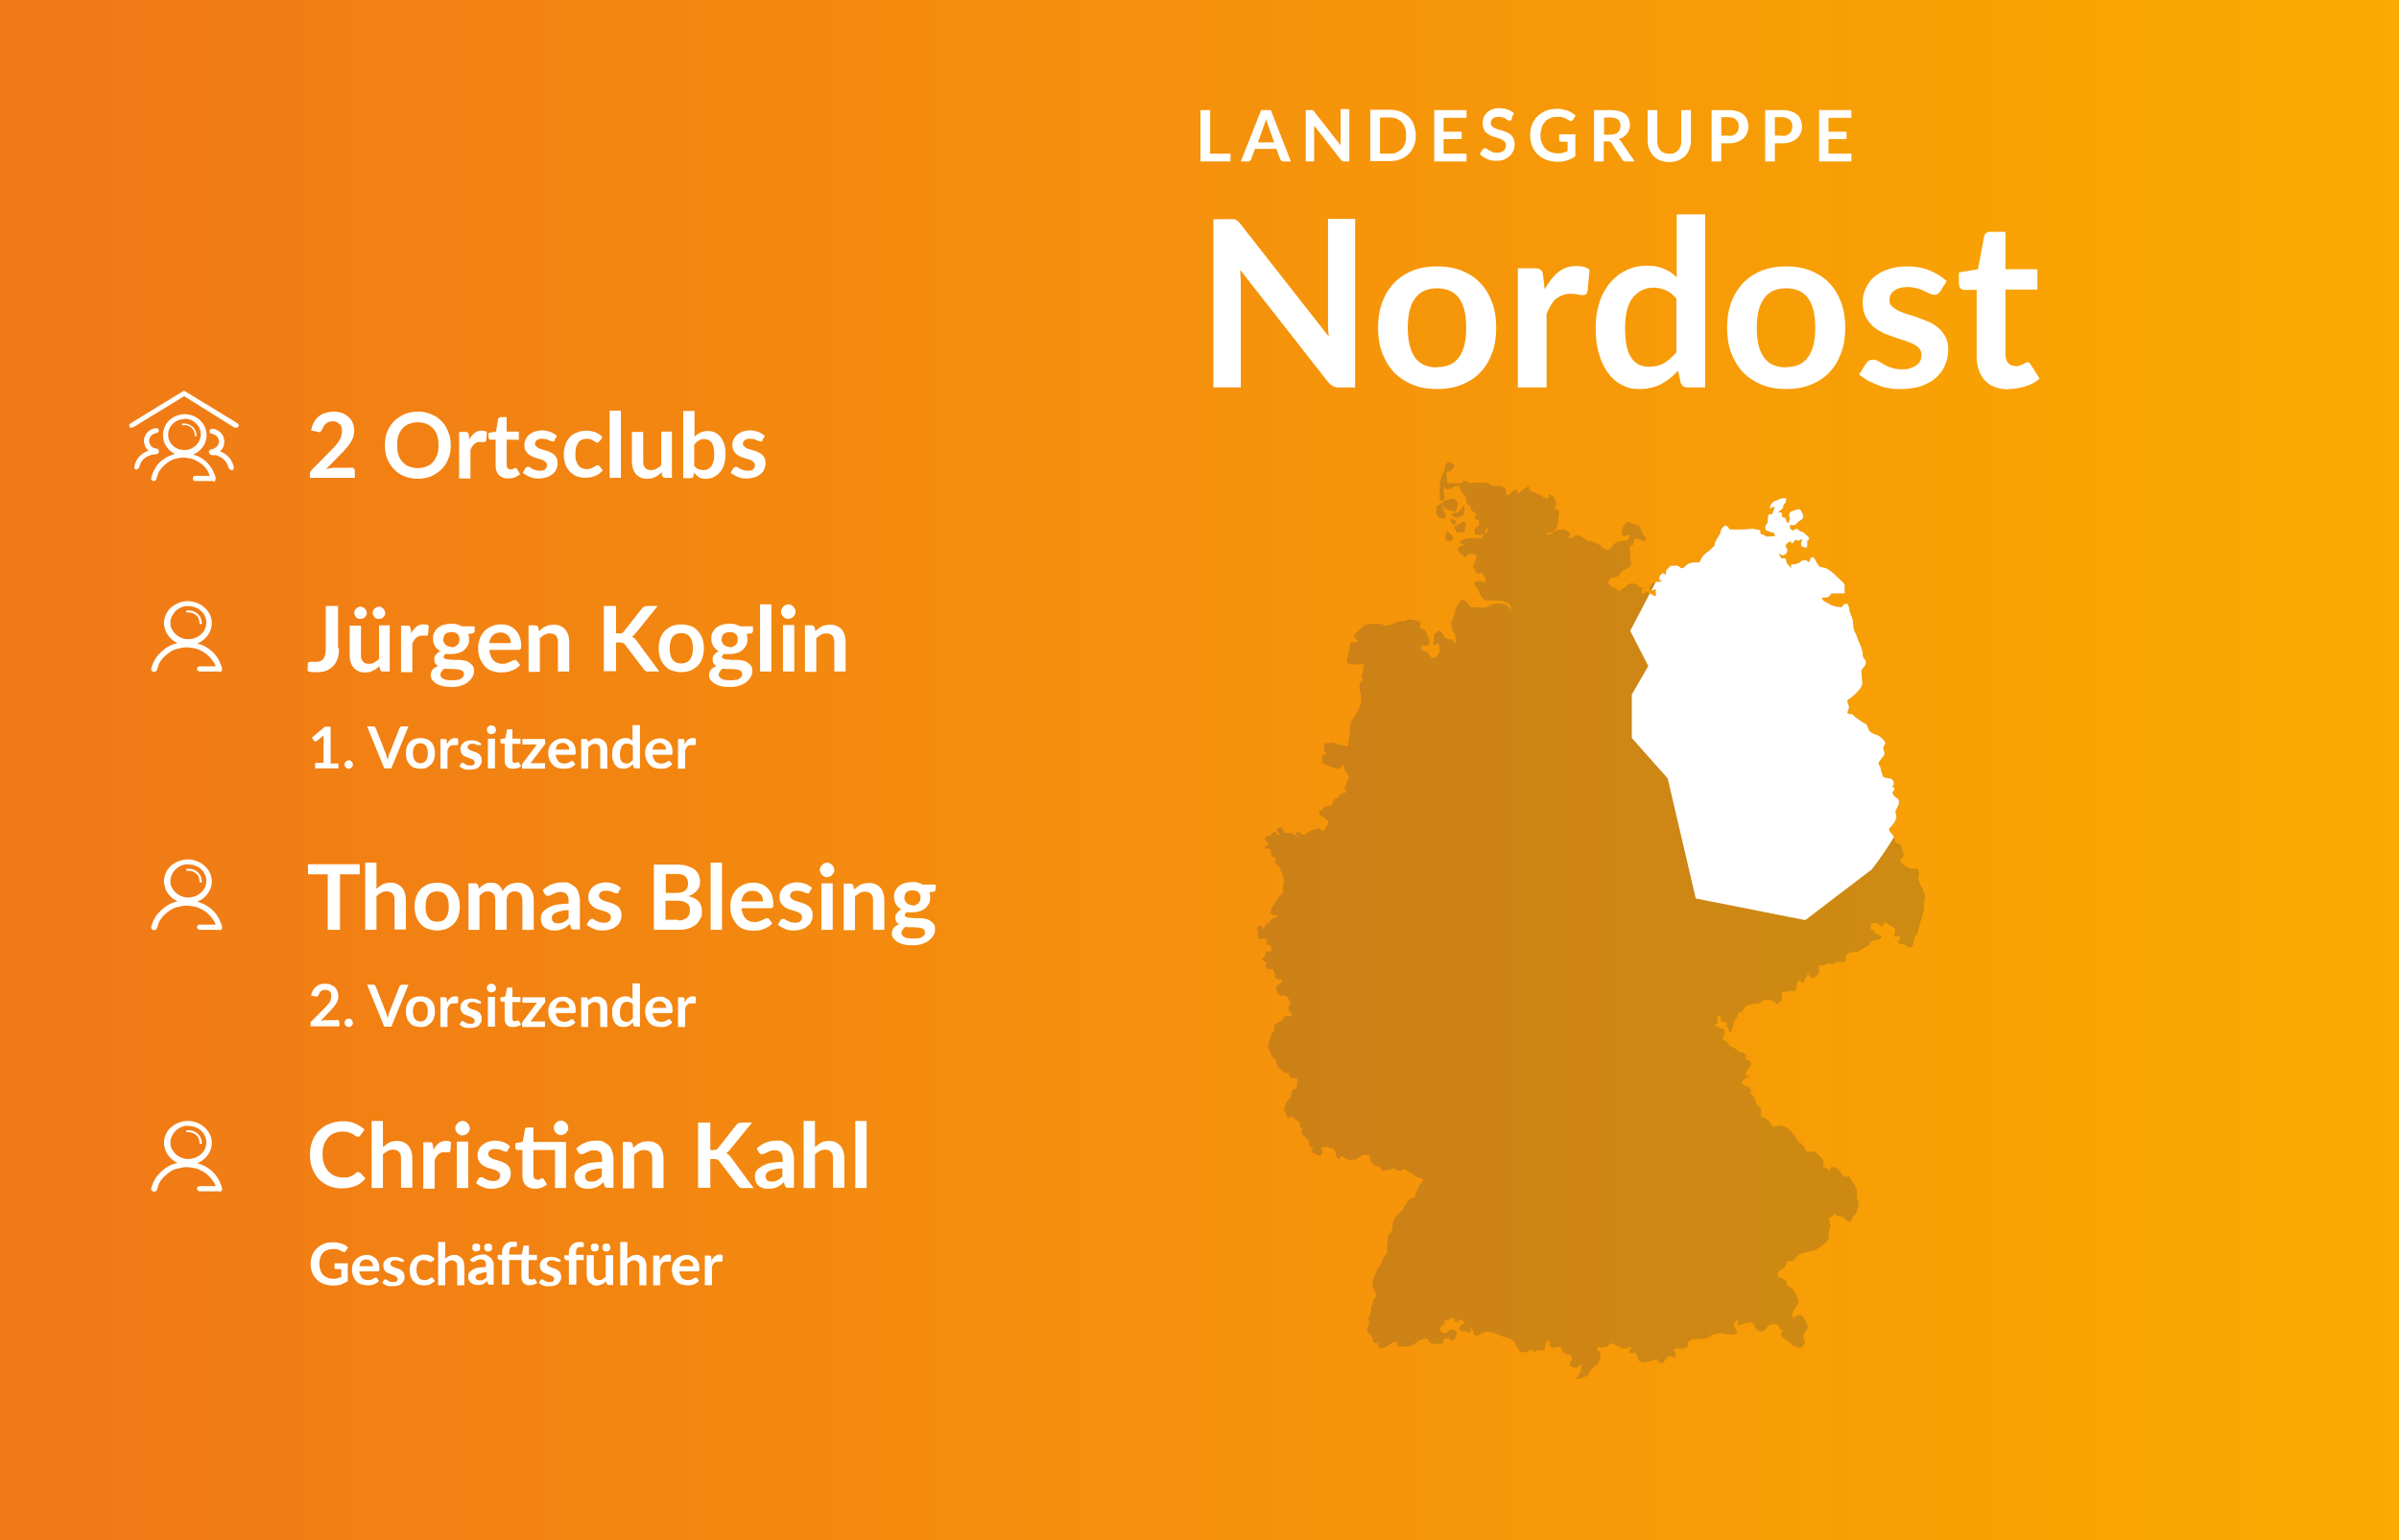 <?xml version="1.0" encoding="UTF-8"?>
<svg xmlns="http://www.w3.org/2000/svg" id="Layer_1" version="1.1" viewBox="0 0 743 477">
  <rect x="0" y="0" width="743" height="477" fill="#808080" stroke="none"/>
  <defs>
    <clipPath id="clippath">
      <path d="M0 0h743v477H0z" class="st0"></path>
    </clipPath>
    <clipPath id="clippath-1">
      <path d="m514 178-9.1 17.4 5.6 10.9-5.1 8.8v13.5l11.1 12.5 8.7 37.2 33.9 6.7 20.6-15.7s10.7-13.4 11.9-22.1c5.8-41-2-73.6-4.3-74.6-3.8-1.7-35-24.1-35-24.1l-15 5.8-23.4 23.7Z" class="st0"></path>
    </clipPath>
    <linearGradient id="linear-gradient" x1="73.9" x2="74.9" y1="659" y2="659" gradientTransform="matrix(743 0 0 -477 -54908 314585.4)" gradientUnits="userSpaceOnUse">
      <stop offset="0" stop-color="#f07817"></stop>
      <stop offset="1" stop-color="#faaa00"></stop>
    </linearGradient>
    <style>.st0{fill:none}.st2{isolation:isolate}.st5{fill:#fff}</style>
  </defs>
  <g clip-path="url(#clippath)">
    <path id="Mask-2" fill="url(#linear-gradient)" d="M0 0h743v477H0z"></path>
    <path id="Combined_Shape" fill="#293b49" d="M488.8 426.5c-.1-.4 0-.8.4-1 .3-.2.3-.6.5-1.3 0-.2 0-.5.1-.8 0-.2 0-.5-.1-.7 0 0-.1-.1-.2-.1l-.1.1c-.3.6-.9 1-1.6.9-.4 0-.7 0-1-.2-.3-.2-.6-.5-.6-.9 0-.5.2-1 .6-1.4.1-.2.1-.3 0-.5 0-.4-.3-.7-.6-1h-.3c-.7 0-1.3-.3-1.7-.8-.3-.3-.6-.8-.7-1.2 0-.2-.1-.3-.2-.4h-.3c-.5 0-1 0-1.4.2h-.7c-.3 0-.6-.1-.8-.4-.3-.4-.3-.9-.1-1.3v-.3c-.1-.1-.3-.2-.5-.2-.1 0-.3 0-.4.1-.3.4-.5.9-.6 1.5s0 .5 0 .5c0 .3 0 .5-.2.7-.2.2-.4.3-.7.3-.4 0-.8 0-1.2-.2l-.9.5-.2.2-.2-.2c-.2-.3-.6-.5-.9-.5h-.3c-.6.5-1.3.8-2.1.8h-.4c-.7-.1-1.5-1.2-2.5-3.4-.2-.5-2-1.1-3-1.4-.4-.1-.8-.3-1.2-.4-1.1-.5-2.2-.9-3.4-1.2h-.6c-.8 0-1.6.3-2.3.8-.3.2-.7.4-1.1.4-.3 0-.6-.1-.8-.3-.2-.2-.2-.5-.2-.7 0-.4 0-.8-.8-1.4-.1 0-.3-.2-.4-.2.3.3.5.8.4 1.3 0 .2-.3.4-.5.4-.3 0-.5-.1-.7-.3-.2-.1-.3-.2-.5-.2h-.5c-.5 0-1-.1-1.3-.5-.2-.2-.2-.5 0-.7.2-.4.5-.8.9-.9.3-.1.5-.3.7-.6 0-.2-.7-.6-1.6-1 0 .5-.4.9-.9.9-.3 0-.6-.2-.7-.7 0-.3-.1-.6-.4-.6-.2 0-.3 0-.5.2-.4.2-.9.4-1.4.5-.3 0-.5.1-.7.2v.3c0 .6-.4 1.1-.9 1.4-.2.1-.4.4-.4.6-.1.4 0 .8.2 1.1.3.3.6.4 1 .4.3 0 .6 0 .9-.2.1 0 .2-.2.3-.3.2-.3.5-.5.9-.6.3 0 .6.1.9.2.5.2.8.5.9.7 0 .3 0 .6-.2.8-.1.2-.2.4-.2.6 0 .6-.6 1.1-1.2 1.2h-.3v-.3c-.3-.3-.7-.5-1.1-.5-.2 0-.4 0-.6.1-.5.2-.8.7-.7 1.2v.3h-.3c-.6.1-1.3.2-1.9.2-1.1.1-2.1-.5-2.5-1.5 0-.2-.3-.2-.6-.2-1.2.1-2.4.6-3.3 1.5-1 1-3.6 1-4.1 1h-.9c-.4-.1-.5-.6-.7-1 0-.2-.2-.6-.2-.6-.7.2-1.4.6-2 1-.6.3-1.1.7-1.6.9-.3.1-.6.2-.8.2-.5 0-.9-.2-1.1-.6-.2-.2-.2-.6 0-.8.1-.2.2-.4.4-.6.1-.2.2-.3.3-.5-.2.1-.3.3-.4.4-.2.3-.6.6-1 .6s-.8-.3-1-.7v-.4c0-.6-.3-1.1-.7-1.4-1-.6-1.3-1.9-.8-2.9 0-.2.2-.3.2-.4.2-.4.3-.4.1-.8-.3-.8-.2-1.6.3-2.3 0-.1.1-.2.2-.3q.3-.5.2-1.1c-.1-.7 0-1.4.5-1.9 0-.7.2-1.4.7-1.9.4-.3.5-.8.3-1.2 0-.1-.1-.2-.2-.4-.4-.7-.7-1.4-.9-2.2-.2-1 0-2.1.6-3 .2-.3.3-.6.4-.9.2-.5.4-1 .7-1.5.2-.4.4-.7.6-.9.3-.5.6-1 .8-1.6.1-.7.6-1.4 1.2-1.8.2-.7.3-1.4.2-2.1 0-.6 0-1.2.2-1.8v-.8c-.1-.6.1-1.2.5-1.6.7-.7 1.1-1.6 1-2.6 0-1.3.7-2.6 1.7-3.5.6-.5 1.2-1 1.7-1.7 0-.1.2-.3.3-.6.3-.5.6-1.1.9-1.6.5-.6 1.1-1.1 1.9-1.2.4-.1.7-1 .9-1.8 0-.3.2-.7.3-1 .5-.9 1.1-1.8 1.8-2.5v-.2c-.2-.4-.7-.6-1.1-.7-.6 0-1.3-.3-1.7-.8l-.2-.2c-.3-.2-.6-.3-.9-.5-.5-.2-.9-.5-1.3-.8-.3-.2-.5-.4-.6-.4-.2 0-.3.1-.5.2-.2.2-.6.3-.9.4-.3 0-.6 0-.9-.2h-.2c-.3-.1-.5-.3-.7-.6 0 0 0-.1-.1-.2-.1 0-.2.1-.3.2-.3.2-.6.4-1 .4h-.5c-.1 0-.2-.1-.3-.1h-.1c-.1 0-.3.2-.4.3-.1.1-.3.2-.5.2-.8 0-1.4-1.2-1.5-1.5 0 0 0-.1-.2-.1h-.1c0 .2-.3.2-.4.2-.3 0-.5-.2-.9-.5-.2-.2-.4-.4-.6-.5-.5-.4-.7-1-.6-1.6v-.6c0-.2-.2-.3-.7-.3-.3 0-.5 0-.7-.2h-.1c-.4 0-.8.1-1.2.3 0 0-.1.1-.2.3l-.5.5v-.4c-.3.2-.5.5-.7.7-.3.3-.5.3-.7.2h-.6c-.6.4-2.1-.2-2.7-.7s-1.1-.6-1.1 0-.9.6-1.1-.1c-.2-.7-.4-1.3-.6-2-.4-.9-1.2-.6-1.9-1s-1.6 0-2.1.1.1.6.2 1.1c0 .6-.4 1.2-1 1.4-.5 0-.4-.5-1.2-.6s-1.2-.4-1.1-1.1.7-1.2.1-1-1-.6-1-1.4-1.1-1.5-1.7-2.2-.9-1.1-.5-1.5.5-.5 0-.7c-.5-.2-.8-.8-.6-1.4.2-.6-1-1.1-1.5-1.4s-.5-1.2-1.6-.6-1.1-1.2-1.4-1.9v-.3l-.5.3.2-.8c0-.2.1-.4.2-.6 0-.2.1-.4.2-.6.2-.7.6-1.4 1.2-1.9.3-.3.5-.7.5-1.1v-.5c0-.6.5-1.2 1.1-1.4.1 0 .3-.1.4-.2.3-.2.3-.5.3-1.1 0-.4 0-.8.2-1.2v-.5c-.2-.2-.5-.3-.8-.3-1.2 0-1.9-.5-1.9-1.3v-.3h-.7c-.5 0-1-.3-1.3-.7-.1-.2-.3-.3-.5-.4-.8-.5-1.4-1.4-1.4-2.4 0-.5-.3-1-.7-1.2-.1 0-.2-.2-.4-.3-.4-.4-.6-1-.8-1.5-.1-.4-.3-.8-.5-1.2-.3-.8-.2-1.7.3-2.4.1-.3.2-.6.3-.8 0-.3.2-.5.2-.8 0-.4.1-.5.5-.9.1-.1.3-.2.5-.3v-.2c-.4-.8-.1-1.8.6-2.3.2-.2.5-.3.8-.4.5-.2.9-.3 1.1-.8.3-.7.7-1.1 1.3-1.1.2 0 .5 0 .7.2h.2c.2 0 .5-.3.8-.7v-.1l-.2-.2-.4-.3h-.1c0-.2-.1-.3-.2-.4-.5-.8-.2-1.3.2-2.3.2-.5.2-.6 0-.8-.2-.2-.3-.4-.4-.6-.3-.7-.7-1.1-1.3-1.1h-.3c-.2 0-.5 0-.7.1-.3 0-.6-.2-.7-.5 0 0 0-.2-.2-.3 0 0-.1-.2-.2-.2-.4-.4-.6-1.1-.4-1.7.2-.6.3-.8.7-.9.3-.1.5-.3.8-.5l.4-.4c-.1-.1-.2-.3-.3-.5v-.1h-.5c-.2 0-.5 0-.7-.1-.7-.3-.8-.5-.8-1 0-.2 0-.5-.1-.7-.1-.3-.2-.6-.2-.7 0-.3-.2-.5-.3-.7 0-.1-.1-.1-.2-.1h-.4c-.2 0-.4 0-.6.1h-.2c-.3 0-.6-.2-.7-.5-.2-.4-.2-.9 0-1.3v-.4h-.2c-.1 0-.2 0-.3-.1-.4-.2-.8-.5-.8-.9 0-.2.1-.4.6-.5.3 0 .4-.2.4-1 0-.2 0-.4.2-.6.1-.1.3-.2.5-.2h1.1v-1.9h-.2c-.5 0-.9-.2-1.2-.6-.2-.4-.1-.8.1-1.1 0-.1.1-.2.2-.4h-.6c-.4 0-.8 0-1.2.2h-.4c-.2 0-.4 0-.5-.2-.2-.3-.3-.7-.2-1.1v-.6c0-.3 0-.5-.2-.8-.1-.4-.3-.8.2-1.2.2-.2.5-.3.7-.3.1 0 .5 0 .5.7 0 .2.2.4.4.5l.2-.4c.2-.5.5-1 1-1.4.2-.1.4-.3.6-.3.1 0 .2 0 .3-.4.3-.6.8-1 1.5-1.2h.2c.2-.2.4-.2.7-.2 0-.1 0-.2-.1-.3l-.3-.3h-.7c-.3 0-.6 0-.8-.2-.2-.1-.3-.3-.4-.6-.1-.8.7-1.9.9-2.2.2-.3.5-.6.6-1 .3-.5.6-1 1-1.5.2-.3.6-.6.9-.9.2-.1.3-.3.4-.5v-.8c0-.6 0-1.2.2-1.7.2-.6.2-1.4 0-2 0-.2-.1-.4-.2-.7 0-.3-.2-.7-.4-1-.2-.2-.3-.5-.3-.8-.2-.7-.6-1.3-1.2-1.7-.4-.4-.6-.7-.6-1 0-.3.3-.6.6-.8l-.6-.3h-.2c-.8-.4-1-.8-1-1.6s0-1-.4-1.2c-.2 0-.5-.1-.7-.1h-.3l-.8.2.4-.7c.3-.3.6-.6 1-.7 0 0 .1 0 .1-.1 0 0 0-.4-.5-.7-.4-.3-.6-.7-.6-1.2.1-.4.4-.6.8-.6.7-.1 1.1-.2 1.2-.6.2-.4.5-.7.9-.7.3 0 .6.2.7.5.1.3.3.4 1.1.4-.2-.3-.4-.5-.6-.8 0-.1-.2-.2-.3-.3-.2-.2-.2-.5-.1-.7.2-.4.9-.5 1.1-.5.5 0 .7.5.9 1 0 .2.1.3.2.4 0 .2.3.3.7.3h1c.8 0 1.5.4 2.1 1 .2.2.4.3.6.4 0 0-.1-.3-.3-.4-.2-.2-.5-.5-.4-.9 0-.3.3-.4.6-.4.5 0 1 .4 1.3.8 0 0 .2.1.3.1.4 0 .8-.2 1.1-.5 1-.6 2-1.1 3.1-1.4.2 0 .4-.1.6-.1.5 0 1 .4 1 .9.5-.2.9-.6 1.1-1 .2-.4.4-.7.6-1 0-.1.2-.3.3-.5 0 0 .1-.2.1-.3 0 0 0-.1-.1-.2 0 0-.1-.2-.2-.3-.4-.4-.9-.8-1.4-1.1l-.3-.2c-.5-.3-.9-.6-.9-1 0-.3 0-.5.2-.7.1-.2.3-.3.6-.3h.1c.2-.7.9-1.2 1.7-1.3.8 0 1 0 1.3-.3.1-.2.3-.4.3-.7.1-.5.4-.9.7-1.2.2-.2.5-.3.8-.3.2 0 .3 0 .3-.1s0-.2.1-.3c.2-.6.7-1 1.3-1 .4 0 .8-.2 1.1-.5-.2-.2-.4-.3-.6-.6-.2-.4.4-2.1.9-2.7.4-.6.4-1.5 0-2.1-.7-.7-1.1-1.5-1.2-2.5-.1-1-.9.1-1 .6s-1.4.1-2.1-.1-2.4-.9-3-1.1-.6-1.4-.6-2.1.1-.6.9-1 .2-.6-.1-.9-.2-1-.2-1.9 1.6-.5 2.2-.7 1.2.2 2.1.5 1.5 0 2.4.5.9-1 .9-1.5c.2-1.1.3-2.2.4-3.4-.1-1.3.2-2.6 1-3.6.8-1.3 1.6-2.7 2.2-4.1.6-1.1.2-3 0-4.2-.3-.8-.3-1.7-.1-2.5.2-.9.6-.2.7-1.2s-.6-1.1-.1-1.6.4-1.2.5-2.2.6-.7 0-1c-.6-.1-1.2-.1-1.8 0h-2.3c-1.4-.2-1.1-1.9-.7-2.9.3-1 .5-2 .6-3 .2-1 .2-1.1 1.4-1s1.4-.4.6-.9-.9-.9-.4-1.6c.8-.9 1.7-1.7 2.6-2.5.7-.7 2.6-.5 3.5-.7 1-.1 2.1 0 3 .5.7.4 3.1-.6 3.8-1s2.5-.1 3-.6 1.2-.1 2-.1c.6 0 1.2.2 1.7.4.9.2.6.5.6 1.6s1 .6 1.4 1.1.6 1.6 1.1 2.5c.4.6.4 1.5 0 2.1-.2.4-.6.4-1.1.3h-.9c-.7.2-.1 1.7 1 1.7s.9.9 1.7 1.7 1.5.4 2.1-.4c.6-.6.8-1.5.6-2.4-.1-1.1-.4-1.7-.9-1s-1.2.1-1-.5c.2-.7.3-1.4.2-2.1 0-.9.4-.7 1.2-1.4s1.4.6 2 1.5.6.6 1.6.9c.4.1.6 0 .7 0l.3.2c.4.4.7.9.9 1.5v-2c0-.7-.2-1.4-.7-2-.6-1-.8-2.2-.4-3.4.5-1.2.9-2.4 1.1-3.7.3-1 .9-1.8 1.6-2.5.9-1 2 .6 2.7 1.5.5.5 1 .5 1.7.5h1.3c1.2.3 2.4 0 3.4-.6.9-.5 1.9-.7 2.9-.6 1 0 2 .3 2.7 1 .4.3.8.7 1.1 1.1 0-.3-.2-.7-.3-1.1-.1-.6-.6-1-1.2-1.2-.2 0-.4-.2-.5-.3-.8-.2-1.6-.4-2.4-.3h-.3c-.3 0-.7 0-1-.1h-1.9c-.6 0-1.1-.3-1.5-.8-.4-.4-.7-.9-.9-1.5 0-.2-.1-.3-.2-.5-.3-.7-.7-1.3-1.2-1.9-.2-.2-.3-.5-.2-.7 0-.3.4-.4.7-.5.1 0 .2 0 .3-.1.2 0 .4-.1.6-.1.4 0 .7.1 1.1.3.1 0 .3.1.5.2h.2c.1-.4 0-.8 0-1.1-.1-.3-.3-.6-.4-.9 0-.2-.2-.3-.3-.5 0 0 0-.2-.1-.2 0-.1-.1-.3-.2-.4 0 0-.1 0-.2.1-.3.2-.6.4-.9.4-.4 0-.8-.3-.9-.6 0-.2-.2-.4-.2-.6 0-.1 0-.3-.2-.4-.5-.6-.4-1 0-1.8 0-.2.2-.4.3-.5.1-.2.2-.3.3-1 0-.4 0-.8-.1-1.2-.4 0-.8-.1-1.2-.1-.3 0-.6 0-.9.1-.3.1-.6.3-.8.6-.2.2-.3.3-.5.3s-.4-.1-.4-.3c0-.2-.2-.3-.7-.6h-.1v-.1c-.2-.2-1.3-1.2-.8-2 .2-.3.5-.4.8-.4.3 0 .6-.1.8-.3 0 0 .2-.1.2-.2-.4 0-.8-.2-1.2-.4l-.5-.2.5-.3.9-.6c.7-.4 1.5-.6 2.3-.5H458.8c0-.1.2-.2.2-.3.3-.6.7-1.1 1.2-1.4.7-.4.6-.8.5-1.1 0-.2-.2-.4-.2-.5-.3.5-.5 1.1-.6 1.6 0 .4-.5.7-.9.7h-1.5c-.3 0-.6-.1-.7-.3-.2-.5-.2-1 0-1.5 0-.4.4-.7.7-.8.2 0 .3-.2.5-.4.1-.2.2-.4 0-.6 0-.3 0-.7.1-1h-.3c-.4 0-.8-.2-1-.5-.1-.3 0-.7.2-.9.2-.3.2-.3 0-.5 0 0-.1-.2-.2-.2l-.5-.5c-.5-.4-.9-.7-.9-1.1s-.1-.9-.4-.9c-.7-.2-1-1-.9-2.1q0-.5-.2-.7c-.1 0-.2-.2-.4-.3-.6-.6-1.1-1.4-1.3-2.3v-.6h-1c-.2 0-.5 0-.7.2-.1 0-.2.1-.3.2l-1.2.6c-.2 0-.4.1-.6.1-.6 0-.8-.5-.9-.9 0 .2-.2.4-.3.6v.2q-.3.6 0 1.6v.2c.2.9.2 1.3 0 1.6-.1.1-.3.2-.5.2h-.3c-.6-.2-.6-.9-.5-1.6V152.2c0-.9 0-1.9.1-2.8.2-1.2.6-2.4 1.3-3.4l.2-.8c0-.6.2-1.1.5-1.6.2-.3.4-.5.7-.5.3 0 .7.2.9.4.2.1.3.2.5.3.2 0 .4.3.4.5 0 .3-.2.6-.5.8-.2.1-.4.3-.5.5-.2.3-.5.5-.9.5h-.5s-.2.1 0 1.5c0 .4.1.8.1 1.2v.6c.1.2.6.3.8.3h3.6c.1-.1.2-.3.4-.5s.5-.2.8-.2c.3 0 .7.2.9.4.2.1.4.2.6.2.3 0 .6 0 .9-.1h3.7c.5 0 1.1.2 1.5.5 0 0 .2.1.3.2.8.3 1.6.4 2.4.3.8 0 1.5.3 2.1.8.2.2.3.6.2.9 0 .3 0 .6.2.8 0 .2.2.3.4.3.4 0 .8-.3 1-.7.4-.5 1-.8 1.6-.9h.3v.3c0 .3.2.7.3 1 .2-.3.4-.5.7-.8.7-.5 1.4-1 2.2-1.4l.5-.3v1.3c.7.4 1.4.7 2.1 1h.1c.7.2 1.4.5 1.9 1 .4.4 1 .7 1.6.6.4 0 .4-.9.4-.9v-.6l.5.3c.5.3.9.7 1.2 1.2.4.7.6 1.5.4 2.3 0 .4-.2.7-.4 1 .2 0 .4 0 .5.1h.2c.2 0 .5 0 .6.3.2.2.2.5.1.8 0 .2 0 .5-.1.6 0 .5-.1.9-.1 1.4 0 1-.2 2-.7 2.9-.5.7-1.3 1.2-2.2 1.2h-.1c-.3 0-.5.3-.7.5 0 0 0 .1.1.1h.3c.7 0 1.4-.4 1.9-.9.6-.4 1.4-.6 2.1-.6.2-.1.4-.2.6-.2.4 0 .7.1 1 .3 0 0 .2 0 .3.1.5.2 1.1.7 1.1 1.2 0 .2-.1.4-.4.5s0 .2.3.7v.1l.6-.3c.3 0 .5-.2.7-.4.2-.2.5-.3.7-.3.7 0 1.4.3 2.1.7.2.1.4.2.5.4.4.4.9.6 1.5.7 1.2.2 2.3.7 3.3 1.3l.2.2c.5.6 1.2 1.1 1.9 1.2h.1c.7 0 1.2-.6 1.6-1.2.2-.3.4-.5.6-.7.7-.5 1.5-.8 2.4-.9h1.7c0-.1 0-.2.1-.3 0 0 0-.1.1-.2.2-.3.6-.8.4-1.1 0-.1-.2-.3-.2-.4s0 0-.1 0c-.4.3-.9.5-1.4.5h-.6v-.7c-.1-.4-.1-.8.1-1.1 0-.1.1-.3.1-.5 0-.3 0-.5.5-1.1.5-.6.8-.9 1.2-.9.2 0 .5.1.7.2.6.3 1.2.6 1.9.7.6.1 1.1.6 1.2 1.2 0 .2.1.3.2.4.2.2.3.5.4.8 0 .4.3.7.6.9.4.3.6.8.4 1.3 0 .2-.3.4-.5.4s-.4 0-.5-.2c-.2-.2-.5-.3-.8-.3h-.4c-.2 0-.4-.2-.5-.3 0 0-.1-.1-.2-.1s-.2 0-.3.1q-.6.4-.5.9c0 .3 0 .7-.2 1-.1.2-.4.3-.6.3-.1 0-.3 0-.4-.1V169.5c0 .9 0 1.8.1 2.7v.3c.2.7.3 1.5.3 2.2-.1.8-1.2 1.4-2.3 1.9h-.1c-.5.3-.8.5-.9.9-.4.9-1.2 1.4-2.2 1.4-.6 0-1 .3-1.5 1-.1.2-.1.5 0 .8.1.4.4.8.8 1 .2 0 .4.1.5.2.6 0 1.1.4 1.5.9 0 .1.1.2.2.3.1 0 .2 0 .3-.1 1-.5 1.9-1.2 2.7-1.9.4-.3.8-.4 1.2-.4.6 0 1.7.2 1.8.8.4.3.8.5 1.2.5h.6c0 .1-.4.6-.4.6-.3.4-.3.9 0 1.2 0 .1.1.2.2.2.2 0 .6-.3.7-.6l.2-.2h.2l.6.3c.3.1.6.3.9.5.4.2.7.4 1.1.6h.3c0-.3.1-.7 0-1v-1.1h-.1c-.2.1-.5.2-.7.3-.2 0-.3.1-.5.1-.3 0-.5-.1-.6-.3-.2-.4.1-1.1.5-1.5.6-.7 1.5-1 2.4-.9H514.4s.1-.2.2-.2c0-.2.1-.3.2-.4-.2.1-.3.2-.3.2h-.2c0 .1-.2 0-.2 0l-.2-.2v-.4c0-.4 0-.8.4-1.1l.2-.2c.1-.2.3-.3.5-.3.1 0 .3 0 .4.1.3 0 .5.3.6.5 0-.3 0-.7-.1-1v-.2c.1-.3.3-.5.5-.7.2-.2.4-.3.5-.5.2-.4.6-.6 1-.6h1.3c.4 0 .8.2 1.1.5.2.1.3.3.5.3h.2c.3 0 .5-.2.9-.6.2-.1.3-.3.5-.5.7-.5 1.6-.7 2.5-.7h.8c.7 0 .8-.1.8-.3.3-.8.7-1.5 1.3-2.1l.6-.5c.7-.5 1.5-1.2 1.8-1.5l.2-.2c.4-.3.6-.5.6-.8.1-.8.5-1.6 1-2.3 0-.1.2-.2.2-.4.3-.4.6-.9.7-1.4.1-.8.6-1.5 1.3-1.9h.3c.4 0 .6.4.9.7 0 .2.2.4.4.5H539c.7 0 2.6-.1 3.4-.2h.4c.3 0 .6 0 .9.2h.3c0 .1 0 0 0 0h.2c.3 0 .7 0 .9.4.2.2.2.5.1.7 0 .2.1.3.8.5.4.1.7.2.8.5h.2c0 .1.3.1.3.1.7 0 1.3-.1 2-.1.4 0 .4-.2.4-.3 0-.4-.4-.9-.8-.9s-.8-.1-1.1-.4h-.3c-.5-.1-.8-.5-.8-1 0-.6.3-1.1.7-1.5 0-.2.1-.4.1-.6v-.2c0-.4 0-.9.1-1.3 0-.2.2-.7.6-.7.1 0 .3 0 .4.1h.3c0-.1.1-.5.1-.5.1-.3.2-.6.4-.9.2-.3.2-.7.2-1l-1 .4-.6.2.2-.6c.2-.5.5-1 .9-1.4.4-.2.7-.4 1.1-.5.3-.1.6-.2.9-.4.5-.2 1-.3 1.5-.3H553.2v.3c0 .5 0 1-.5 1.4-.3.2-.4.6-.4 1v.2c-.7.9-.9 1-1 1-.1 0-.3.2-.4.3-.1.1-.2.2-.4.3.1 0 .3-.1.4-.1h.5c.5 0 .5.5.5.8 0 .5.2.8.4.8H552.6c.4 0 .5.4.6.8.1.6.3.7.6.8H554.1v-.5c.2-.4.2-.8.1-1.3-.2-.4-.1-.8 0-1.2.4-.4.9-.7 1.5-.8.3 0 .6-.2.9-.3.1 0 .2 0 .4-.1.7 0 1 .9 1.3 1.5 0 .1.1.3.1.4.3.6 0 1.2-1.1 1.8-.4.2-.7.5-1 .9h-.1c0 .1-.1.3-.1.3h-.2c-.3 0-.6.1-.9.1-.2 0-.4 0-.6-.2v.3c0 .7 0 .9.1 1 .1 0 .2.2.4.3.2.1.2.2.3.2h.1c.1 0 .3-.1.4-.2.2-.2.4-.2.7-.3.2 0 .3 0 .4.1 0 .1.2.2.4.3h.1v.2c.1.2.2.2.2.2h.5c.3.2.7.4.9.6.1 0 .2.2.3.3.6.5 1.3 1 1 1.6-.1.2-.3.4-.5.5.1.5.1 1.1 0 1.6 0 .3-.3.5-.6.4-.4 0-.8-.2-1.1-.4h-.1v-.2c0-.2-.3-1.1.2-1.5 0-.2-.1-.3-.2-.5-.3.2-.6.4-1 .5h-.2c-.2 0-.4-.2-.5-.4-.2.2-.5.5-.6.7-.3.3-.4.5-.6.5h-.3v-.7c-.2 0-.3 0-.4.2-.1 0-.3.2-.5.3-.5.2-.5.3-.6.6 0 .1 0 .2-.1.4 0 .1-.1.2-.1.2l.2.3s.1.2.2.3c.2.2.2.4.2.7-.1.6-.5 1.1-1 1.3-.1 0-.3.1-.4.1-.4 0-.7-.2-1-.4 0 0-.2-.1-.3-.2 0 .1.1.2.2.4.1.4.4.8.6 1.1h.8c.7 0 .7.5.7.6 0 .4.1 1 1 1.9.2.2.4.4.7.6-.2-.4-.3-.7-.2-1 .1-.2.3-.3.5-.2.8 0 1.6-.2 2.3-.7.4-.4.8-.6 1.4-.6.4 0 .7.1 1 .4.2.1.3.2.5.2.1-.7.4-1.4.8-1.5h.2c.4 0 .6.4.9 1 .2.4.4.8.7 1.2.5.8.6.8 1.2.9.2 0 .4 0 .6.1.7.1 1.4.5 2 1 .1.1.3.2.5.3.5.4.9.8 1.3 1.2.2.2.4.5.7.7.7.6 1.4 1.3 2 2V183.4c.1 0 .1.4.1.4h-4c-.3 0-.3 0-.4.3 0 .2-.2.4-.4.5-.3.3-.7.5-1.2.5h-.4c-.5 0-.5 0-.7.2 0 .3.2.5.4.7.3.2.5.4.8.5.3.1.6.3.9.5.4.3.9.5 1.3.6.2 0 .4.1.6.2.4.1.9.2 1.3.2h.6c.3 0 .5-.2.6-.4.2-.4.6-.6.9-.6h.5v.2c.3.4.5.8.5 1.2 0 .6.3 1.3.5 1.9 0 0 0 .3.2.5.4.9.6 2 .6 3 0 .8.2 1.5.6 2.2l.3.6c.2.4.3.9.5 1.4.1.4.3.8.5 1.2.5 1 .8 2.1 1 3.2v.3c0 .6.2 1.1.6 1.5.2.2.4.5.4.8 0 .7-.3 1.3-.8 1.8-.6.7-.7 1-.6 1.6l.3 3.3c-.2 1-.7 1.8-1.5 2.5 0 0-.2.2-.2.3-.8.8-1.6 1.5-2.6 2.1-.3.2-.6.6 0 1.7.2.5.2 1 0 1.4l-.3.9v.3c.3.2.8.4 1.2.3h.3l.1.1c.4.6 1 1 1.6 1.4.4.2.7.4 1 .7.3.3.6.4 1 .6.7.2.9.7 1.1 1.3.1.3.3.7.4 1 .6.6 1.3 1.1 2.2 1.3.4.1.8.3 1.2.6.7.6 1.6 1.4 1.6 2 0 .2 0 .4-.2.5-.4.4-.5 1.1-.3 1.6 0 .1 0 .2.1.3.3.6.2 1.3-.3 1.8-.2.2-.3.3-.4.5-.4.4-.7.8-.9 1.3-.2.4-.1.5.1.8.3.3.4.7.5 1.1 0 .5.2 1 .4 1.5l.3.9c0 .3 1.3.5 1.7.6h.4c.5.1.9.5 1.1.9.2.4.2.8 0 1.2-.1.1-.2.3-.4.4 0 .1.2.2.3.3.1 0 .3 0 .4.2.1.2 0 .5-.4 1.1-.4.5 0 1.2 1.3 2.1 1.1.8.3 2.3-.2 3.2 0 .1-.1.2-.2.4-.2.4-.2.8 0 1.2 0 .2 0 .4.1.6.2 1.1-.9 2.6-1.6 3.3-.7.7-.8.8-.4 1.5.2.3.4.6.6.8.4.4.7.9.9 1.4.2 1 .3 1.4 1.1 1.6.9.2 1 .8 1.2 1.5 0 .3.1.6.2.8.4 1.2.4 1.4 0 2l-.9.9.4.3h-.4c.5.6 1 .9 1.6 1.3.7.4 1.7 1.2 3 .9s1.7 1.2 1.2 2.2.5 2.7 1 3.7 1.2 2.4 1 3.2-.6 1.9-.3 2.6-1 4.8-1.4 5.7-.2 2.4-1 3.2c-.6.8-.9 1.7-.9 2.7-.1 1.1-1.4 1.4-1.6 1-.6-.5-1.4-.8-2.2-.9-.9-.1-1.1-.6-.6-1.2s.3-1.7-.6-1.2-1.2-.2-.9-.7c.3-.5.4-1.2.1-1.7-.2-.5-1.5-.9-2-1.4s-1-.5-1.5.2-.7.6-1.2.1-.5-.5-1.5-.6-.9-.1-1.1.7-.2.9 0 1.2 1 .2 1 .7.2.6 1.6 1.1.4 1.2-.6 1.5-1.2 0-2.1.7.1.6-.6 1c-1 .5-1.9 1.1-2.9 1.7-.4.3-.9.4-1.4.4-.4 0-.9 0-1.3.1-1.5.4-1.7 1.5-1.5 2.1s-.2.6-1 .9H569c-.9.2-1 .6-1.6.6s-1-.4-1.9.1c-.5.4-1.2.5-1.9.2-.6-.1-.2.7-.2 1.4 0 .6-.1 1.2-.5 1.6-.5.7-.6.6-1 1s-.7 0-1.4-.5c-.4-.3-.6-.8-.5-1.2-.1.5-.3 1-.6 1.4-.4.5-.6 1-.6 1.6-.1.6-.9-.1-1.4-.4s-1 .9-1 2-.6 1.5-1.4 1.2c-.6-.2-1.2 0-1.7.2h-.7c-.3 0-.5-.2-.7.3-.2.7.2 1-.1 2.1-.3.7-1 1.2-1.7 1.4 0 0 .4-.1-1-.9-1-.7-2.4-.7-3.4.1-1 .7-1 .9-1.5.7s-3.6.5-3.8 1-.5 1.2-.9 1.4-1.4.5-1.4 1c0 .6-.2 1.1-.6 1.5-.4.2-.5 1.2-1.1 3.1s-1.1 0-1.2-.5-.6-.2-.5-.6.4-.6 0-1-1.1-.1-1.5-.6-.2-1.5-.7-1.5c-.3 0-.6.1-.8.3.3.5.4 1 .3 1.6 0 .2-.2.4-.5.5-.2 0-.3.2-.3.4s.2.4.4.4c.3 0 .5.2.8.4.2.2.5.3.8.3.4 0 .8.3.9.7.2.5 0 1.1-.3 1.5-.2.3-.3.6-.2.9 0 .2 0 .4.2.5.1 0 .3.2.4.2.5.2 1 .6 1.2 1.1.2.4.5.6 1 .8.4.2.8.4 1.1.6.2.2.4.3.5.4.3.4.8.6 1.3.6.6 0 1.2.4 1.5 1 0 .3 0 .6-.2.8-.1.1-.1.2-.1.2s0 .2.9.5c.4 0 .7.4.9.8 0 .6-.2 1.1-.6 1.5-.5.6-.8 1.2-1 1.9-.1.4-.1.6 0 .6H542.1l-1.1.6c-.5.3-.9.6-1.3 1-.3.4-.2.6.1 1.1.5.4 1.1.7 1.8.9.9.2.6 1.5.5 2 0 .1 0 .1.4.3.2 0 .4.2.6.4.4.9.8 1.9 1.1 2.9.6.2 1 .6 1.2 1.2v.9c0 .6 0 1.4.2 1.6h.2c1.1 0 2.5 1.3 2.9 2.4.2.4.3.5.6.5.5 0 .9-.1 1.4-.3h.2c.2-.1.4-.1.6-.1 1.2.1 2.2.7 3 1.7h.1c.5.7 1.1 1.3 1.5 1.9.1.2.3.4.4.7 0 .3.3.6.6.8.6.3 1.6 1.2 1.8 2 .1.4.4.7.7 1 .8 0 1.6 0 2.4.1.8.2 2.5 2.1 2.7 2.8.1.5 0 1-.1 1.4 0 .1 0 .3-.1.4.8.2 1.5.6 2.1 1.1h.1v-.2c.1-.3.3-.8.8-.8h.3c1 .1 1.8.7 2.3 1.6.4.9.7 1.2 1.2 1.3H572.5c.2 0 .5.1.5.4.3.6.7 1.2 1.1 1.8.3.4.5.7.6 1.1 0 .2.2.3.3.5.3.5.3 1.1.1 1.7 0 .2 0 .5-.1.7 0 .7 0 .8.2 1 .1.1.2.3.3.4.2.6.2 1.3 0 1.9 0 .3-.2.6-.3 1 0 .5-.3 1-.7 1.3-.2.1-.3.3-.4.4-.2.2-.3.5-.4.8 0 .4-.3.7-.6.9-.1 0-.3.1-.4.1-.4 0-.8-.4-1.2-.8-.1-.2-.3-.3-.4-.4-.3-.2-.7-.3-1-.4-.4 0-.8-.2-1.2-.3-.3-.1-.6-.3-.9-.6-.1.1-.2.2-.2.4-.1.3-.4.5-.7.7l-.6.3v.2c0 .6.2 1.3.5 1.9v.2s-.2.7-.5 1.6c0 .4-.1.7-.1 1.1 0 .5 0 1-.1 1.5-.3 1.3-3.9 3.4-4.8 3.6-.3 0-.7.2-1.1.2l-2.4.6c-1 .5-1.8 1.2-2.4 2.1-.2.2-.5.4-.8.3h-1.1c-.2 0-.3.2-.4.5 0 .4-.2.8-.5 1.2-.3.4-.7.8-1.2 1-.3.1-.6.4-.8.7-.2.3-.2.6-.2 1 .1.4.4.7.8.8.2.1.5.2.7.3.6.2 1.2.5 1.3 1.3.1.7.6 1.3 1.3 1.6.6.2.9.8 1.3 1.6.2.5.5.9.7 1.4.7 1.2 0 2.1-.5 2.9-.2.3-.4.5-.5.8-.1.3-.3.6-.5.9-.2.2-.3.6-.1.9 0 .3.1.5.2.7.4-.1.7-.3 1.1-.6.3-.2.6-.3.9-.3 1 0 1.5 1.1 1.9 2 .1.3.2.5.4.7.7 1.1 0 1.8-.5 2.5 0 0-.1.2-.2.3-.3.3-.4.9-.3 1.3v.6c0 .2 0 .3.2.5.3.4.3.9 0 1.2-.1.1-.2.3-.3.4-.2.3-.5.6-.9.6h-.2q-.6-.1-1.6-.4c-.6-.2-1.1-.6-1.5-1.1-.3-.4-.7-.7-1.1-.9-.7-.2-1.3-.8-1.6-1.6 0-.3 0-.6.2-.8l.2-.2s.2-.1.2-.2c0 0-.2 0-.2-.1-.5-.2-.9-.6-1-1.1 0-.2-.2-.4-.3-.5-.2-.2-.5-.3-.8-.3h-1.2c-.8.1-1 .4-1.5 1-.1.2-.2.3-.4.5-.3.4-.7.6-1.1.7-.3 0-.5 0-.8-.2-.1 0-.2 0-.3-.1-.7-.2-1.1-1-1.4-1.7 0-.2-.2-.3-.3-.5 0-.1-.4-.3-.9-.3-.7 0-1.3.2-1.9.4-.4.2-.9.3-1.4.4-.2 0-.4 0-.5-.2v-.6c.2-.4.3-.8.3-1.2l-.6.6c-.2.3-.5.6-.7.8-.5.5-.3.8.3 1.7v.2c.5.6.7.9.5 1.2s-.4.3-.8.4c-.6.1-1.2.1-1.8 0-.4 0-.8-.1-1.3-.2s-.9-.1-1.2-.2h-.1c-1.3.1-2.6.6-3.7 1.3-.5.3-1 .5-1.6.5H524.9c-.8 0-1.5.4-2 1-.3.4-.2.5-.2.7.2.3 0 .7-.3.9-.4.3-1 .4-1.5.4h-1.6c-.7 0-.8.1-.9 1.2s.5-.6.5-.6v2.1h-.4c0-.1-.5-.2-1.3-.3h-.2c-.5 0-.7.4-1.3 1.1v.2c-.5.5-.7.8-1.1.8-.2 0-.4-.1-.6-.2h-.2c-.2-.2-.4-.4-.5-.7v-.4c-.2 0-.4.1-.6.2-1.1.4-2.2.7-3.4.9h-.3c-1.4 0-1.6-.9-1.7-1.4v-.1c-.1-.5-.6-1.4-1-1.4h-.6c-.5 0-1 0-1.1-.4s.3-.7.5-.8c0 0 .3-.2.2-.4-.1-.2-.3-.3-.5-.3-.1 0-.3 0-.4.1-.4.3-.9.4-1.4.4-.4 0-.7-.1-1-.3l-1.2-.6c-.4-.1-.8-.3-1.2-.5-.2-.1-.5-.2-.8-.2-.2 0-.4.1-.5.3-.3.8-1.3.9-2 .9h-.8c-.2 0-.5-.2-.6-.4 0 .2 0 .4-.1.5-.2.7 0 .8.3 1 .2.1.4.4.5.7.2.7.1 1.5-.2 2.2l-.3.6c-.2.5-.4 1-.9 1.1-.8.4-1.4 1.2-1.8 2-.5 1.3-2.2 1.7-3.2 2h-.3c-.1.1-.3.1-.4.1-.3 0-.6-.2-.8-.5Zm-40.3-258.9h-.2c-.9-.3-.7-.9-.6-1.4 0-.2.1-.4.1-.7 0-.2 0-.8.4-.8s.4.2.8.7l.3.3c.2 0 .4.2.6.3.2.3.2.6 0 .8 0 .3-.3.8-.8.8-.2 0-.4 0-.6-.1Zm2.3-3.3c0-.1-.1-.3-.2-.4-.2-.3-.2-.6 0-.9.2-.3.6-.4 1.1-.4.4-.5 1-.9 1.6-1 .2 0 .4 0 .5.2.2.3.2.7 0 1.2 0 .3 0 .6-.1.9 0 .3 0 1-.8 1H451.7c-.5 0-.7-.4-.9-.8Zm-1.3-2.4c0-.2 0-.3-.2-.4-.1-.1-.2-.3 0-.5 0-.1.2-.2.4-.2.4 0 .7.2 1.1.4.1 0 .2.2.2.4 0 .3-.2.6-.4.7-.1.1-.3.2-.5.2-.4 0-.5-.4-.5-.6Zm-3.7-1.6c-.8-.4-.9-.9-.9-1.8v-.6c-.1-1 .2-1.2.7-1.5.2 0 .4-.2.6-.3l.8-.6-.2.9c-.1.6 0 1.3.3 1.9l.2.2c.4.5.5.6.4 1.1v.3c0 .7-.5.8-.7.8-.4 0-.8-.2-1.1-.4Zm4.6-.2c-.3-.1-.6-.4-.8-.6l-.2-.3h.3c.3-.3.7-.4 1.1-.4.4 0 .8-.1 1.1-.4.2-.3.4-.4.5-.5.2-.2.4-.4.5-.7l.6-.8v1c0 .4.2 2.1-.8 2.5-.1 0-.3.1-.4.1-.4.2-.9.3-1.3.3-.2 0-.4 0-.5-.1Zm-.6-2c-.3 0-.6-.1-.8-.1-.8-.1-1.5-.2-1.9-.9-.3-.5-.3-1.1-.1-1.6.2-.4.5-.6.8-.6h.5c.5-.2.9-.3 1.4-.4h.5c.4 0 .6.3.9.7 0 .1.1.2.2.3.3.5.3.6 0 1.4 0 .2-.1.4-.2.6 0 .4-.2.9-.9.9h-.5Z" opacity=".2" style="isolation:isolate"></path>
    <g clip-path="url(#clippath-1)">
      <path id="Combined_Shape-2" d="M488.8 426.5c-.1-.4 0-.8.4-1 .3-.2.3-.6.5-1.3 0-.2 0-.5.1-.8 0-.2 0-.5-.1-.7 0 0-.1-.1-.2-.1l-.1.1c-.3.6-.9 1-1.6.9-.4 0-.7 0-1-.2-.3-.2-.6-.5-.6-.9 0-.5.2-1 .6-1.4.1-.2.1-.3 0-.5 0-.4-.3-.7-.6-1h-.3c-.7 0-1.3-.3-1.7-.8-.3-.3-.6-.8-.7-1.2 0-.2-.1-.3-.2-.4h-.3c-.5 0-1 0-1.4.2h-.7c-.3 0-.6-.1-.8-.4-.3-.4-.3-.9-.1-1.3v-.3c-.1-.1-.3-.2-.5-.2-.1 0-.3 0-.4.1-.3.4-.5.9-.6 1.5s0 .5 0 .5c0 .3 0 .5-.2.7-.2.2-.4.3-.7.3-.4 0-.8 0-1.2-.2l-.9.5-.2.2-.2-.2c-.2-.3-.6-.5-.9-.5h-.3c-.6.5-1.3.8-2.1.8h-.4c-.7-.1-1.5-1.2-2.5-3.4-.2-.5-2-1.1-3-1.4-.4-.1-.8-.3-1.2-.4-1.1-.5-2.2-.9-3.4-1.2h-.6c-.8 0-1.6.3-2.3.8-.3.2-.7.4-1.1.4-.3 0-.6-.1-.8-.3-.2-.2-.2-.5-.2-.7 0-.4 0-.8-.8-1.4-.1 0-.3-.2-.4-.2.3.3.5.8.4 1.3 0 .2-.3.4-.5.4-.3 0-.5-.1-.7-.3-.2-.1-.3-.2-.5-.2h-.5c-.5 0-1-.1-1.3-.5-.2-.2-.2-.5 0-.7.2-.4.5-.8.9-.9.3-.1.5-.3.7-.6 0-.2-.7-.6-1.6-1 0 .5-.4.9-.9.9-.3 0-.6-.2-.7-.7 0-.3-.1-.6-.4-.6-.2 0-.3 0-.5.2-.4.2-.9.4-1.4.5-.3 0-.5.1-.7.2v.3c0 .6-.4 1.1-.9 1.4-.2.1-.4.4-.4.6-.1.4 0 .8.2 1.1.3.3.6.4 1 .4.3 0 .6 0 .9-.2.1 0 .2-.2.3-.3.2-.3.5-.5.9-.6.3 0 .6.1.9.2.5.2.8.5.9.7 0 .3 0 .6-.2.8-.1.2-.2.4-.2.6 0 .6-.6 1.1-1.2 1.2h-.3v-.3c-.3-.3-.7-.5-1.1-.5-.2 0-.4 0-.6.1-.5.2-.8.7-.7 1.2v.3h-.3c-.6.1-1.3.2-1.9.2-1.1.1-2.1-.5-2.5-1.5 0-.2-.3-.2-.6-.2-1.2.1-2.4.6-3.3 1.5-1 1-3.6 1-4.1 1h-.9c-.4-.1-.5-.6-.7-1 0-.2-.2-.6-.2-.6-.7.2-1.4.6-2 1-.6.3-1.1.7-1.6.9-.3.1-.6.2-.8.2-.5 0-.9-.2-1.1-.6-.2-.2-.2-.6 0-.8.1-.2.2-.4.4-.6.1-.2.2-.3.3-.5-.2.1-.3.3-.4.4-.2.3-.6.6-1 .6s-.8-.3-1-.7v-.4c0-.6-.3-1.1-.7-1.4-1-.6-1.3-1.9-.8-2.9 0-.2.2-.3.2-.4.2-.4.3-.4.1-.8-.3-.8-.2-1.6.3-2.3 0-.1.1-.2.2-.3q.3-.5.2-1.1c-.1-.7 0-1.4.5-1.9 0-.7.2-1.4.7-1.9.4-.3.5-.8.3-1.2 0-.1-.1-.2-.2-.4-.4-.7-.7-1.4-.9-2.2-.2-1 0-2.1.6-3 .2-.3.3-.6.4-.9.2-.5.4-1 .7-1.5.2-.4.4-.7.6-.9.3-.5.6-1 .8-1.6.1-.7.6-1.4 1.2-1.8.2-.7.3-1.4.2-2.1 0-.6 0-1.2.2-1.8v-.8c-.1-.6.1-1.2.5-1.6.7-.7 1.1-1.6 1-2.6 0-1.3.7-2.6 1.7-3.5.6-.5 1.2-1 1.7-1.7 0-.1.2-.3.3-.6.3-.5.6-1.1.9-1.6.5-.6 1.1-1.1 1.9-1.2.4-.1.7-1 .9-1.8 0-.3.2-.7.3-1 .5-.9 1.1-1.8 1.8-2.5v-.2c-.2-.4-.7-.6-1.1-.7-.6 0-1.3-.3-1.7-.8l-.2-.2c-.3-.2-.6-.3-.9-.5-.5-.2-.9-.5-1.3-.8-.3-.2-.5-.4-.6-.4-.2 0-.3.1-.5.2-.2.2-.6.3-.9.4-.3 0-.6 0-.9-.2h-.2c-.3-.1-.5-.3-.7-.6 0 0 0-.1-.1-.2-.1 0-.2.1-.3.2-.3.2-.6.4-1 .4h-.5c-.1 0-.2-.1-.3-.1h-.1c-.1 0-.3.2-.4.3-.1.1-.3.2-.5.2-.8 0-1.4-1.2-1.5-1.5 0 0 0-.1-.2-.1h-.1c0 .2-.3.2-.4.2-.3 0-.5-.2-.9-.5-.2-.2-.4-.4-.6-.5-.5-.4-.7-1-.6-1.6v-.6c0-.2-.2-.3-.7-.3-.3 0-.5 0-.7-.2h-.1c-.4 0-.8.1-1.2.3 0 0-.1.1-.2.3l-.5.5v-.4c-.3.2-.5.5-.7.7-.3.3-.5.3-.7.2h-.6c-.6.4-2.1-.2-2.7-.7s-1.1-.6-1.1 0-.9.6-1.1-.1c-.2-.7-.4-1.3-.6-2-.4-.9-1.2-.6-1.9-1s-1.6 0-2.1.1.1.6.2 1.1c0 .6-.4 1.2-1 1.4-.5 0-.4-.5-1.2-.6s-1.2-.4-1.1-1.1.7-1.2.1-1-1-.6-1-1.4-1.1-1.5-1.7-2.2-.9-1.1-.5-1.5.5-.5 0-.7c-.5-.2-.8-.8-.6-1.4.2-.6-1-1.1-1.5-1.4s-.5-1.2-1.6-.6-1.1-1.2-1.4-1.9v-.3l-.5.3.2-.8c0-.2.1-.4.2-.6 0-.2.1-.4.2-.6.2-.7.6-1.4 1.2-1.9.3-.3.5-.7.5-1.1v-.5c0-.6.5-1.2 1.1-1.4.1 0 .3-.1.4-.2.3-.2.3-.5.3-1.1 0-.4 0-.8.2-1.2v-.5c-.2-.2-.5-.3-.8-.3-1.2 0-1.9-.5-1.9-1.3v-.3h-.7c-.5 0-1-.3-1.3-.7-.1-.2-.3-.3-.5-.4-.8-.5-1.4-1.4-1.4-2.4 0-.5-.3-1-.7-1.2-.1 0-.2-.2-.4-.3-.4-.4-.6-1-.8-1.5-.1-.4-.3-.8-.5-1.2-.3-.8-.2-1.7.3-2.4.1-.3.2-.6.3-.8 0-.3.2-.5.2-.8 0-.4.1-.5.5-.9.1-.1.3-.2.5-.3v-.2c-.4-.8-.1-1.8.6-2.3.2-.2.5-.3.8-.4.5-.2.9-.3 1.1-.8.3-.7.7-1.1 1.3-1.1.2 0 .5 0 .7.2h.2c.2 0 .5-.3.8-.7v-.1l-.2-.2-.4-.3h-.1c0-.2-.1-.3-.2-.4-.5-.8-.2-1.3.2-2.3.2-.5.2-.6 0-.8-.2-.2-.3-.4-.4-.6-.3-.7-.7-1.1-1.3-1.1h-.3c-.2 0-.5 0-.7.1-.3 0-.6-.2-.7-.5 0 0 0-.2-.2-.3 0 0-.1-.2-.2-.2-.4-.4-.6-1.1-.4-1.7.2-.6.3-.8.7-.9.3-.1.5-.3.8-.5l.4-.4c-.1-.1-.2-.3-.3-.5v-.1h-.5c-.2 0-.5 0-.7-.1-.7-.3-.8-.5-.8-1 0-.2 0-.5-.1-.7-.1-.3-.2-.6-.2-.7 0-.3-.2-.5-.3-.7 0-.1-.1-.1-.2-.1h-.4c-.2 0-.4 0-.6.1h-.2c-.3 0-.6-.2-.7-.5-.2-.4-.2-.9 0-1.3v-.4h-.2c-.1 0-.2 0-.3-.1-.4-.2-.8-.5-.8-.9 0-.2.1-.4.6-.5.3 0 .4-.2.4-1 0-.2 0-.4.2-.6.1-.1.3-.2.5-.2h1.1v-1.9h-.2c-.5 0-.9-.2-1.2-.6-.2-.4-.1-.8.1-1.1 0-.1.1-.2.2-.4h-.6c-.4 0-.8 0-1.2.2h-.4c-.2 0-.4 0-.5-.2-.2-.3-.3-.7-.2-1.1v-.6c0-.3 0-.5-.2-.8-.1-.4-.3-.8.2-1.2.2-.2.5-.3.7-.3.1 0 .5 0 .5.7 0 .2.2.4.4.5l.2-.4c.2-.5.5-1 1-1.4.2-.1.4-.3.6-.3.1 0 .2 0 .3-.4.3-.6.8-1 1.5-1.2h.2c.2-.2.4-.2.7-.2 0-.1 0-.2-.1-.3l-.3-.3h-.7c-.3 0-.6 0-.8-.2-.2-.1-.3-.3-.4-.6-.1-.8.7-1.9.9-2.2.2-.3.5-.6.6-1 .3-.5.6-1 1-1.5.2-.3.6-.6.9-.9.2-.1.3-.3.4-.5v-.8c0-.6 0-1.2.2-1.7.2-.6.2-1.4 0-2 0-.2-.1-.4-.2-.7 0-.3-.2-.7-.4-1-.2-.2-.3-.5-.3-.8-.2-.7-.6-1.3-1.2-1.7-.4-.4-.6-.7-.6-1 0-.3.3-.6.6-.8l-.6-.3h-.2c-.8-.4-1-.8-1-1.6s0-1-.4-1.2c-.2 0-.5-.1-.7-.1h-.3l-.8.2.4-.7c.3-.3.6-.6 1-.7 0 0 .1 0 .1-.1 0 0 0-.4-.5-.7-.4-.3-.6-.7-.6-1.2.1-.4.4-.6.8-.6.7-.1 1.1-.2 1.2-.6.2-.4.5-.7.9-.7.3 0 .6.2.7.5.1.3.3.4 1.1.4-.2-.3-.4-.5-.6-.8 0-.1-.2-.2-.3-.3-.2-.2-.2-.5-.1-.7.2-.4.9-.5 1.1-.5.5 0 .7.5.9 1 0 .2.1.3.2.4 0 .2.3.3.7.3h1c.8 0 1.5.4 2.1 1 .2.2.4.3.6.4 0 0-.1-.3-.3-.4-.2-.2-.5-.5-.4-.9 0-.3.3-.4.6-.4.5 0 1 .4 1.3.8 0 0 .2.1.3.1.4 0 .8-.2 1.1-.5 1-.6 2-1.1 3.1-1.4.2 0 .4-.1.6-.1.5 0 1 .4 1 .9.5-.2.9-.6 1.1-1 .2-.4.4-.7.6-1 0-.1.2-.3.3-.5 0 0 .1-.2.1-.3 0 0 0-.1-.1-.2 0 0-.1-.2-.2-.3-.4-.4-.9-.8-1.4-1.1l-.3-.2c-.5-.3-.9-.6-.9-1 0-.3 0-.5.2-.7.1-.2.3-.3.6-.3h.1c.2-.7.9-1.2 1.7-1.3.8 0 1 0 1.3-.3.1-.2.3-.4.3-.7.1-.5.4-.9.7-1.2.2-.2.5-.3.8-.3.2 0 .3 0 .3-.1s0-.2.1-.3c.2-.6.7-1 1.3-1 .4 0 .8-.2 1.1-.5-.2-.2-.4-.3-.6-.6-.2-.4.4-2.1.9-2.7.4-.6.4-1.5 0-2.1-.7-.7-1.1-1.5-1.2-2.5-.1-1-.9.1-1 .6s-1.4.1-2.1-.1-2.4-.9-3-1.1-.6-1.4-.6-2.1.1-.6.9-1 .2-.6-.1-.9-.2-1-.2-1.9 1.6-.5 2.2-.7 1.2.2 2.1.5 1.5 0 2.4.5.9-1 .9-1.5c.2-1.1.3-2.2.4-3.4-.1-1.3.2-2.6 1-3.6.8-1.3 1.6-2.7 2.2-4.1.6-1.1.2-3 0-4.2-.3-.8-.3-1.7-.1-2.5.2-.9.6-.2.7-1.2s-.6-1.1-.1-1.6.4-1.2.5-2.2.6-.7 0-1c-.6-.1-1.2-.1-1.8 0h-2.3c-1.4-.2-1.1-1.9-.7-2.9.3-1 .5-2 .6-3 .2-1 .2-1.1 1.4-1s1.4-.4.6-.9-.9-.9-.4-1.6c.8-.9 1.7-1.7 2.6-2.5.7-.7 2.6-.5 3.5-.7 1-.1 2.1 0 3 .5.7.4 3.1-.6 3.8-1s2.5-.1 3-.6 1.2-.1 2-.1c.6 0 1.2.2 1.7.4.9.2.6.5.6 1.6s1 .6 1.4 1.1.6 1.6 1.1 2.5c.4.6.4 1.5 0 2.1-.2.4-.6.4-1.1.3h-.9c-.7.2-.1 1.7 1 1.7s.9.9 1.7 1.7 1.5.4 2.1-.4c.6-.6.8-1.5.6-2.4-.1-1.1-.4-1.7-.9-1s-1.2.1-1-.5c.2-.7.3-1.4.2-2.1 0-.9.4-.7 1.2-1.4s1.4.6 2 1.5.6.6 1.6.9c.4.1.6 0 .7 0l.3.2c.4.4.7.9.9 1.5v-2c0-.7-.2-1.4-.7-2-.6-1-.8-2.2-.4-3.4.5-1.2.9-2.4 1.1-3.7.3-1 .9-1.8 1.6-2.5.9-1 2 .6 2.7 1.5.5.5 1 .5 1.7.5h1.3c1.2.3 2.4 0 3.4-.6.9-.5 1.9-.7 2.9-.6 1 0 2 .3 2.7 1 .4.3.8.7 1.1 1.1 0-.3-.2-.7-.3-1.1-.1-.6-.6-1-1.2-1.2-.2 0-.4-.2-.5-.3-.8-.2-1.6-.4-2.4-.3h-.3c-.3 0-.7 0-1-.1h-1.9c-.6 0-1.1-.3-1.5-.8-.4-.4-.7-.9-.9-1.5 0-.2-.1-.3-.2-.5-.3-.7-.7-1.3-1.2-1.9-.2-.2-.3-.5-.2-.7 0-.3.4-.4.7-.5.1 0 .2 0 .3-.1.2 0 .4-.1.6-.1.4 0 .7.1 1.1.3.1 0 .3.1.5.2h.2c.1-.4 0-.8 0-1.1-.1-.3-.3-.6-.4-.9 0-.2-.2-.3-.3-.5 0 0 0-.2-.1-.2 0-.1-.1-.3-.2-.4 0 0-.1 0-.2.1-.3.2-.6.4-.9.4-.4 0-.8-.3-.9-.6 0-.2-.2-.4-.2-.6 0-.1 0-.3-.2-.4-.5-.6-.4-1 0-1.8 0-.2.2-.4.3-.5.1-.2.2-.3.3-1 0-.4 0-.8-.1-1.2-.4 0-.8-.1-1.2-.1-.3 0-.6 0-.9.1-.3.1-.6.3-.8.6-.2.2-.3.3-.5.3s-.4-.1-.4-.3c0-.2-.2-.3-.7-.6h-.1v-.1c-.2-.2-1.3-1.2-.8-2 .2-.3.5-.4.8-.4.3 0 .6-.1.8-.3 0 0 .2-.1.2-.2-.4 0-.8-.2-1.2-.4l-.5-.2.5-.3.9-.6c.7-.4 1.5-.6 2.3-.5H458.8c0-.1.2-.2.2-.3.3-.6.7-1.1 1.2-1.4.7-.4.6-.8.5-1.1 0-.2-.2-.4-.2-.5-.3.5-.5 1.1-.6 1.6 0 .4-.5.7-.9.7h-1.5c-.3 0-.6-.1-.7-.3-.2-.5-.2-1 0-1.5 0-.4.4-.7.7-.8.2 0 .3-.2.5-.4.1-.2.2-.4 0-.6 0-.3 0-.7.1-1h-.3c-.4 0-.8-.2-1-.5-.1-.3 0-.7.2-.9.2-.3.2-.3 0-.5 0 0-.1-.2-.2-.2l-.5-.5c-.5-.4-.9-.7-.9-1.1s-.1-.9-.4-.9c-.7-.2-1-1-.9-2.1q0-.5-.2-.7c-.1 0-.2-.2-.4-.3-.6-.6-1.1-1.4-1.3-2.3v-.6h-1c-.2 0-.5 0-.7.2-.1 0-.2.1-.3.2l-1.2.6c-.2 0-.4.1-.6.1-.6 0-.8-.5-.9-.9 0 .2-.2.4-.3.6v.2q-.3.6 0 1.6v.2c.2.9.2 1.3 0 1.6-.1.1-.3.2-.5.2h-.3c-.6-.2-.6-.9-.5-1.6V152.2c0-.9 0-1.9.1-2.8.2-1.2.6-2.4 1.3-3.4l.2-.8c0-.6.2-1.1.5-1.6.2-.3.4-.5.7-.5.3 0 .7.2.9.4.2.1.3.2.5.3.2 0 .4.3.4.5 0 .3-.2.6-.5.8-.2.1-.4.3-.5.5-.2.3-.5.5-.9.5h-.5s-.2.1 0 1.5c0 .4.1.8.1 1.2v.6c.1.2.6.3.8.3h3.6c.1-.1.2-.3.4-.5s.5-.2.8-.2c.3 0 .7.2.9.4.2.1.4.2.6.2.3 0 .6 0 .9-.1h3.7c.5 0 1.1.2 1.5.5 0 0 .2.1.3.2.8.3 1.6.4 2.4.3.8 0 1.5.3 2.1.8.2.2.3.6.2.9 0 .3 0 .6.2.8 0 .2.2.3.4.3.4 0 .8-.3 1-.7.4-.5 1-.8 1.6-.9h.3v.3c0 .3.2.7.3 1 .2-.3.4-.5.7-.8.7-.5 1.4-1 2.2-1.4l.5-.3v1.3c.7.4 1.4.7 2.1 1h.1c.7.2 1.4.5 1.9 1 .4.4 1 .7 1.6.6.4 0 .4-.9.4-.9v-.6l.5.3c.5.3.9.7 1.2 1.2.4.7.6 1.5.4 2.3 0 .4-.2.7-.4 1 .2 0 .4 0 .5.1h.2c.2 0 .5 0 .6.3.2.2.2.5.1.8 0 .2 0 .5-.1.6 0 .5-.1.9-.1 1.4 0 1-.2 2-.7 2.9-.5.7-1.3 1.2-2.2 1.2h-.1c-.3 0-.5.3-.7.5 0 0 0 .1.1.1h.3c.7 0 1.4-.4 1.9-.9.6-.4 1.4-.6 2.1-.6.2-.1.4-.2.6-.2.4 0 .7.1 1 .3 0 0 .2 0 .3.1.5.2 1.1.7 1.1 1.2 0 .2-.1.4-.4.5s0 .2.3.7v.1l.6-.3c.3 0 .5-.2.7-.4.2-.2.5-.3.7-.3.7 0 1.4.3 2.1.7.2.1.4.2.5.4.4.4.9.6 1.5.7 1.2.2 2.3.7 3.3 1.3l.2.2c.5.6 1.2 1.1 1.9 1.2h.1c.7 0 1.2-.6 1.6-1.2.2-.3.4-.5.6-.7.7-.5 1.5-.8 2.4-.9h1.7c0-.1 0-.2.1-.3 0 0 0-.1.1-.2.2-.3.6-.8.4-1.1 0-.1-.2-.3-.2-.4s0 0-.1 0c-.4.3-.9.5-1.4.5h-.6v-.7c-.1-.4-.1-.8.1-1.1 0-.1.1-.3.1-.5 0-.3 0-.5.5-1.1.5-.6.8-.9 1.2-.9.2 0 .5.1.7.2.6.3 1.2.6 1.9.7.6.1 1.1.6 1.2 1.2 0 .2.1.3.2.4.2.2.3.5.4.8 0 .4.3.7.6.9.4.3.6.8.4 1.3 0 .2-.3.4-.5.4s-.4 0-.5-.2c-.2-.2-.5-.3-.8-.3h-.4c-.2 0-.4-.2-.5-.3 0 0-.1-.1-.2-.1s-.2 0-.3.1q-.6.4-.5.9c0 .3 0 .7-.2 1-.1.2-.4.3-.6.3-.1 0-.3 0-.4-.1V169.5c0 .9 0 1.8.1 2.7v.3c.2.7.3 1.5.3 2.2-.1.8-1.2 1.4-2.3 1.9h-.1c-.5.3-.8.5-.9.9-.4.9-1.2 1.4-2.2 1.4-.6 0-1 .3-1.5 1-.1.2-.1.5 0 .8.1.4.4.8.8 1 .2 0 .4.1.5.2.6 0 1.1.4 1.5.9 0 .1.1.2.2.3.1 0 .2 0 .3-.1 1-.5 1.9-1.2 2.7-1.9.4-.3.8-.4 1.2-.4.6 0 1.7.2 1.8.8.4.3.8.5 1.2.5h.6c0 .1-.4.6-.4.6-.3.4-.3.9 0 1.2 0 .1.1.2.2.2.2 0 .6-.3.7-.6l.2-.2h.2l.6.3c.3.1.6.3.9.5.4.2.7.4 1.1.6h.3c0-.3.1-.7 0-1v-1.1h-.1c-.2.1-.5.2-.7.3-.2 0-.3.1-.5.1-.3 0-.5-.1-.6-.3-.2-.4.1-1.1.5-1.5.6-.7 1.5-1 2.4-.9H514.4s.1-.2.2-.2c0-.2.1-.3.2-.4-.2.1-.3.2-.3.2h-.2c0 .1-.2 0-.2 0l-.2-.2v-.4c0-.4 0-.8.4-1.1l.2-.2c.1-.2.3-.3.5-.3.1 0 .3 0 .4.1.3 0 .5.3.6.5 0-.3 0-.7-.1-1v-.2c.1-.3.3-.5.5-.7.2-.2.4-.3.5-.5.2-.4.6-.6 1-.6h1.3c.4 0 .8.2 1.1.5.2.1.3.3.5.3h.2c.3 0 .5-.2.9-.6.2-.1.3-.3.5-.5.7-.5 1.6-.7 2.5-.7h.8c.7 0 .8-.1.8-.3.3-.8.7-1.5 1.3-2.1l.6-.5c.7-.5 1.5-1.2 1.8-1.5l.2-.2c.4-.3.6-.5.6-.8.1-.8.5-1.6 1-2.3 0-.1.2-.2.2-.4.3-.4.6-.9.7-1.4.1-.8.6-1.5 1.3-1.9h.3c.4 0 .6.4.9.7 0 .2.2.4.4.5H539c.7 0 2.6-.1 3.4-.2h.4c.3 0 .6 0 .9.2h.3c0 .1 0 0 0 0h.2c.3 0 .7 0 .9.4.2.2.2.5.1.7 0 .2.1.3.8.5.4.1.7.2.8.5h.2c0 .1.3.1.3.1.7 0 1.3-.1 2-.1.4 0 .4-.2.4-.3 0-.4-.4-.9-.8-.9s-.8-.1-1.1-.4h-.3c-.5-.1-.8-.5-.8-1 0-.6.3-1.1.7-1.5 0-.2.1-.4.1-.6v-.2c0-.4 0-.9.1-1.3 0-.2.2-.7.6-.7.1 0 .3 0 .4.1h.3c0-.1.1-.5.1-.5.1-.3.2-.6.4-.9.2-.3.2-.7.2-1l-1 .4-.6.2.2-.6c.2-.5.5-1 .9-1.4.4-.2.7-.4 1.1-.5.3-.1.6-.2.9-.4.5-.2 1-.3 1.5-.3H553.2v.3c0 .5 0 1-.5 1.4-.3.2-.4.6-.4 1v.2c-.7.9-.9 1-1 1-.1 0-.3.2-.4.3-.1.1-.2.2-.4.3.1 0 .3-.1.4-.1h.5c.5 0 .5.5.5.8 0 .5.2.8.4.8H552.6c.4 0 .5.4.6.8.1.6.3.7.6.8H554.1v-.5c.2-.4.2-.8.1-1.3-.2-.4-.1-.8 0-1.2.4-.4.9-.7 1.5-.8.3 0 .6-.2.9-.3.1 0 .2 0 .4-.1.7 0 1 .9 1.3 1.5 0 .1.1.3.1.4.3.6 0 1.2-1.1 1.8-.4.2-.7.5-1 .9h-.1c0 .1-.1.3-.1.3h-.2c-.3 0-.6.1-.9.1-.2 0-.4 0-.6-.2v.3c0 .7 0 .9.1 1 .1 0 .2.2.4.3.2.1.2.2.3.2h.1c.1 0 .3-.1.4-.2.2-.2.4-.2.7-.3.2 0 .3 0 .4.1 0 .1.2.2.4.3h.1v.2c.1.2.2.2.2.2h.5c.3.2.7.4.9.6.1 0 .2.2.3.3.6.5 1.3 1 1 1.6-.1.2-.3.4-.5.5.1.5.1 1.1 0 1.6 0 .3-.3.5-.6.4-.4 0-.8-.2-1.1-.4h-.1v-.2c0-.2-.3-1.1.2-1.5 0-.2-.1-.3-.2-.5-.3.2-.6.4-1 .5h-.2c-.2 0-.4-.2-.5-.4-.2.2-.5.5-.6.7-.3.3-.4.5-.6.5h-.3v-.7c-.2 0-.3 0-.4.2-.1 0-.3.2-.5.3-.5.2-.5.3-.6.6 0 .1 0 .2-.1.4 0 .1-.1.2-.1.2l.2.3s.1.2.2.3c.2.2.2.4.2.7-.1.6-.5 1.1-1 1.3-.1 0-.3.1-.4.1-.4 0-.7-.2-1-.4 0 0-.2-.1-.3-.2 0 .1.1.2.2.4.1.4.4.8.6 1.1h.8c.7 0 .7.5.7.6 0 .4.1 1 1 1.9.2.2.4.4.7.6-.2-.4-.3-.7-.2-1 .1-.2.3-.3.5-.2.8 0 1.6-.2 2.3-.7.4-.4.8-.6 1.4-.6.4 0 .7.1 1 .4.2.1.3.2.5.2.1-.7.4-1.4.8-1.5h.2c.4 0 .6.4.9 1 .2.4.4.8.7 1.2.5.8.6.8 1.2.9.2 0 .4 0 .6.1.7.1 1.4.5 2 1 .1.1.3.2.5.3.5.4.9.8 1.3 1.2.2.2.4.5.7.7.7.6 1.4 1.3 2 2V183.4c.1 0 .1.4.1.4h-4c-.3 0-.3 0-.4.3 0 .2-.2.4-.4.5-.3.3-.7.5-1.2.5h-.4c-.5 0-.5 0-.7.2 0 .3.2.5.4.7.3.2.5.4.8.5.3.1.6.3.9.5.4.3.9.5 1.3.6.2 0 .4.1.6.2.4.1.9.2 1.3.2h.6c.3 0 .5-.2.6-.4.2-.4.6-.6.9-.6h.5v.2c.3.4.5.8.5 1.2 0 .6.3 1.3.5 1.9 0 0 0 .3.2.5.4.9.6 2 .6 3 0 .8.2 1.5.6 2.2l.3.6c.2.4.3.9.5 1.4.1.4.3.8.5 1.2.5 1 .8 2.1 1 3.2v.3c0 .6.2 1.1.6 1.5.2.2.4.5.4.8 0 .7-.3 1.3-.8 1.8-.6.7-.7 1-.6 1.6l.3 3.3c-.2 1-.7 1.8-1.5 2.5 0 0-.2.2-.2.3-.8.8-1.6 1.5-2.6 2.1-.3.2-.6.6 0 1.7.2.5.2 1 0 1.4l-.3.9v.3c.3.2.8.4 1.2.3h.3l.1.1c.4.6 1 1 1.6 1.4.4.2.7.4 1 .7.3.3.6.4 1 .6.7.2.9.7 1.1 1.3.1.3.3.7.4 1 .6.6 1.3 1.1 2.2 1.3.4.1.8.3 1.2.6.7.6 1.6 1.4 1.6 2 0 .2 0 .4-.2.5-.4.4-.5 1.1-.3 1.6 0 .1 0 .2.1.3.3.6.2 1.3-.3 1.8-.2.2-.3.3-.4.5-.4.4-.7.8-.9 1.3-.2.4-.1.5.1.8.3.3.4.7.5 1.1 0 .5.2 1 .4 1.5l.3.9c0 .3 1.3.5 1.7.6h.4c.5.1.9.5 1.1.9.2.4.2.8 0 1.2-.1.1-.2.3-.4.4 0 .1.2.2.3.3.1 0 .3 0 .4.2.1.2 0 .5-.4 1.1-.4.5 0 1.2 1.3 2.1 1.1.8.3 2.3-.2 3.2 0 .1-.1.2-.2.4-.2.4-.2.8 0 1.2 0 .2 0 .4.1.6.2 1.1-.9 2.6-1.6 3.3-.7.7-.8.8-.4 1.5.2.3.4.6.6.8.4.4.7.9.9 1.4.2 1 .3 1.4 1.1 1.6.9.2 1 .8 1.2 1.5 0 .3.1.6.2.8.4 1.2.4 1.4 0 2l-.9.9.4.3h-.4c.5.6 1 .9 1.6 1.3.7.4 1.7 1.2 3 .9s1.7 1.2 1.2 2.2.5 2.7 1 3.7 1.2 2.4 1 3.2-.6 1.9-.3 2.6-1 4.8-1.4 5.7-.2 2.4-1 3.2c-.6.8-.9 1.7-.9 2.7-.1 1.1-1.4 1.4-1.6 1-.6-.5-1.4-.8-2.2-.9-.9-.1-1.1-.6-.6-1.2s.3-1.7-.6-1.2-1.2-.2-.9-.7c.3-.5.4-1.2.1-1.7-.2-.5-1.5-.9-2-1.4s-1-.5-1.5.2-.7.6-1.2.1-.5-.5-1.5-.6-.9-.1-1.1.7-.2.9 0 1.2 1 .2 1 .7.2.6 1.6 1.1.4 1.2-.6 1.5-1.2 0-2.1.7.1.6-.6 1c-1 .5-1.9 1.1-2.9 1.7-.4.3-.9.4-1.4.4-.4 0-.9 0-1.3.1-1.5.4-1.7 1.5-1.5 2.1s-.2.6-1 .9H569c-.9.2-1 .6-1.6.6s-1-.4-1.9.1c-.5.4-1.2.5-1.9.2-.6-.1-.2.7-.2 1.4 0 .6-.1 1.2-.5 1.6-.5.7-.6.6-1 1s-.7 0-1.4-.5c-.4-.3-.6-.8-.5-1.2-.1.5-.3 1-.6 1.4-.4.5-.6 1-.6 1.6-.1.6-.9-.1-1.4-.4s-1 .9-1 2-.6 1.5-1.4 1.2c-.6-.2-1.2 0-1.7.2h-.7c-.3 0-.5-.2-.7.3-.2.7.2 1-.1 2.1-.3.7-1 1.2-1.7 1.4 0 0 .4-.1-1-.9-1-.7-2.4-.7-3.4.1-1 .7-1 .9-1.5.7s-3.6.5-3.8 1-.5 1.2-.9 1.4-1.4.5-1.4 1c0 .6-.2 1.1-.6 1.5-.4.2-.5 1.2-1.1 3.1s-1.1 0-1.2-.5-.6-.2-.5-.6.4-.6 0-1-1.1-.1-1.5-.6-.2-1.5-.7-1.5c-.3 0-.6.1-.8.3.3.5.4 1 .3 1.6 0 .2-.2.4-.5.5-.2 0-.3.2-.3.4s.2.4.4.4c.3 0 .5.2.8.4.2.2.5.3.8.3.4 0 .8.3.9.7.2.5 0 1.1-.3 1.5-.2.3-.3.6-.2.9 0 .2 0 .4.2.5.1 0 .3.2.4.2.5.2 1 .6 1.2 1.1.2.4.5.6 1 .8.4.2.8.4 1.1.6.2.2.4.3.5.4.3.4.8.6 1.3.6.6 0 1.2.4 1.5 1 0 .3 0 .6-.2.8-.1.1-.1.2-.1.2s0 .2.9.5c.4 0 .7.4.9.8 0 .6-.2 1.1-.6 1.5-.5.6-.8 1.2-1 1.9-.1.4-.1.6 0 .6H542.1l-1.1.6c-.5.3-.9.6-1.3 1-.3.4-.2.6.1 1.1.5.4 1.1.7 1.8.9.9.2.6 1.5.5 2 0 .1 0 .1.4.3.2 0 .4.2.6.4.4.9.8 1.9 1.1 2.9.6.2 1 .6 1.2 1.2v.9c0 .6 0 1.4.2 1.6h.2c1.1 0 2.5 1.3 2.9 2.4.2.4.3.5.6.5.5 0 .9-.1 1.4-.3h.2c.2-.1.4-.1.6-.1 1.2.1 2.2.7 3 1.7h.1c.5.7 1.1 1.3 1.5 1.9.1.2.3.4.4.7 0 .3.3.6.6.8.6.3 1.6 1.2 1.8 2 .1.4.4.7.7 1 .8 0 1.6 0 2.4.1.8.2 2.5 2.1 2.7 2.8.1.5 0 1-.1 1.4 0 .1 0 .3-.1.4.8.2 1.5.6 2.1 1.1h.1v-.2c.1-.3.3-.8.8-.8h.3c1 .1 1.8.7 2.3 1.6.4.9.7 1.2 1.2 1.3H572.5c.2 0 .5.1.5.4.3.6.7 1.2 1.1 1.8.3.4.5.7.6 1.1 0 .2.2.3.3.5.3.5.3 1.1.1 1.7 0 .2 0 .5-.1.7 0 .7 0 .8.2 1 .1.1.2.3.3.4.2.6.2 1.3 0 1.9 0 .3-.2.6-.3 1 0 .5-.3 1-.7 1.3-.2.1-.3.3-.4.4-.2.2-.3.5-.4.8 0 .4-.3.7-.6.9-.1 0-.3.1-.4.1-.4 0-.8-.4-1.2-.8-.1-.2-.3-.3-.4-.4-.3-.2-.7-.3-1-.4-.4 0-.8-.2-1.2-.3-.3-.1-.6-.3-.9-.6-.1.1-.2.2-.2.4-.1.3-.4.5-.7.7l-.6.3v.2c0 .6.2 1.3.5 1.9v.2s-.2.7-.5 1.6c0 .4-.1.7-.1 1.1 0 .5 0 1-.1 1.5-.3 1.3-3.9 3.4-4.8 3.6-.3 0-.7.2-1.1.2l-2.4.6c-1 .5-1.8 1.2-2.4 2.1-.2.2-.5.4-.8.3h-1.1c-.2 0-.3.2-.4.5 0 .4-.2.8-.5 1.2-.3.4-.7.8-1.2 1-.3.1-.6.4-.8.7-.2.3-.2.6-.2 1 .1.4.4.7.8.8.2.1.5.2.7.3.6.2 1.2.5 1.3 1.3.1.7.6 1.3 1.3 1.6.6.2.9.8 1.3 1.6.2.5.5.9.7 1.4.7 1.2 0 2.1-.5 2.9-.2.3-.4.5-.5.8-.1.3-.3.6-.5.9-.2.2-.3.6-.1.9 0 .3.1.5.2.7.4-.1.7-.3 1.1-.6.3-.2.6-.3.9-.3 1 0 1.5 1.1 1.9 2 .1.3.2.5.4.7.7 1.1 0 1.8-.5 2.5 0 0-.1.2-.2.3-.3.3-.4.9-.3 1.3v.6c0 .2 0 .3.2.5.3.4.3.9 0 1.2-.1.1-.2.3-.3.4-.2.3-.5.6-.9.6h-.2q-.6-.1-1.6-.4c-.6-.2-1.1-.6-1.5-1.1-.3-.4-.7-.7-1.1-.9-.7-.2-1.3-.8-1.6-1.6 0-.3 0-.6.2-.8l.2-.2s.2-.1.2-.2c0 0-.2 0-.2-.1-.5-.2-.9-.6-1-1.1 0-.2-.2-.4-.3-.5-.2-.2-.5-.3-.8-.3h-1.2c-.8.1-1 .4-1.5 1-.1.2-.2.3-.4.5-.3.4-.7.6-1.1.7-.3 0-.5 0-.8-.2-.1 0-.2 0-.3-.1-.7-.2-1.1-1-1.4-1.7 0-.2-.2-.3-.3-.5 0-.1-.4-.3-.9-.3-.7 0-1.3.2-1.9.4-.4.2-.9.3-1.4.4-.2 0-.4 0-.5-.2v-.6c.2-.4.3-.8.3-1.2l-.6.6c-.2.3-.5.6-.7.8-.5.5-.3.8.3 1.7v.2c.5.6.7.9.5 1.2s-.4.3-.8.4c-.6.1-1.2.1-1.8 0-.4 0-.8-.1-1.3-.2s-.9-.1-1.2-.2h-.1c-1.3.1-2.6.6-3.7 1.3-.5.3-1 .5-1.6.5H524.9c-.8 0-1.5.4-2 1-.3.4-.2.5-.2.7.2.3 0 .7-.3.9-.4.3-1 .4-1.5.4h-1.6c-.7 0-.8.1-.9 1.2s.5-.6.5-.6v2.1h-.4c0-.1-.5-.2-1.3-.3h-.2c-.5 0-.7.4-1.3 1.1v.2c-.5.5-.7.8-1.1.8-.2 0-.4-.1-.6-.2h-.2c-.2-.2-.4-.4-.5-.7v-.4c-.2 0-.4.1-.6.2-1.1.4-2.2.7-3.4.9h-.3c-1.4 0-1.6-.9-1.7-1.4v-.1c-.1-.5-.6-1.4-1-1.4h-.6c-.5 0-1 0-1.1-.4s.3-.7.5-.8c0 0 .3-.2.2-.4-.1-.2-.3-.3-.5-.3-.1 0-.3 0-.4.1-.4.3-.9.4-1.4.4-.4 0-.7-.1-1-.3l-1.2-.6c-.4-.1-.8-.3-1.2-.5-.2-.1-.5-.2-.8-.2-.2 0-.4.1-.5.3-.3.8-1.3.9-2 .9h-.8c-.2 0-.5-.2-.6-.4 0 .2 0 .4-.1.5-.2.7 0 .8.3 1 .2.1.4.4.5.7.2.7.1 1.5-.2 2.2l-.3.6c-.2.5-.4 1-.9 1.1-.8.4-1.4 1.2-1.8 2-.5 1.3-2.2 1.7-3.2 2h-.3c-.1.1-.3.1-.4.1-.3 0-.6-.2-.8-.5Zm-40.3-258.9h-.2c-.9-.3-.7-.9-.6-1.4 0-.2.1-.4.1-.7 0-.2 0-.8.4-.8s.4.2.8.7l.3.3c.2 0 .4.2.6.3.2.3.2.6 0 .8 0 .3-.3.8-.8.8-.2 0-.4 0-.6-.1Zm2.3-3.3c0-.1-.1-.3-.2-.4-.2-.3-.2-.6 0-.9.2-.3.6-.4 1.1-.4.4-.5 1-.9 1.6-1 .2 0 .4 0 .5.2.2.3.2.7 0 1.2 0 .3 0 .6-.1.9 0 .3 0 1-.8 1H451.7c-.5 0-.7-.4-.9-.8Zm-1.3-2.4c0-.2 0-.3-.2-.4-.1-.1-.2-.3 0-.5 0-.1.2-.2.4-.2.4 0 .7.2 1.1.4.1 0 .2.2.2.4 0 .3-.2.6-.4.7-.1.1-.3.2-.5.2-.4 0-.5-.4-.5-.6Zm-3.7-1.6c-.8-.4-.9-.9-.9-1.8v-.6c-.1-1 .2-1.2.7-1.5.2 0 .4-.2.6-.3l.8-.6-.2.9c-.1.6 0 1.3.3 1.9l.2.2c.4.5.5.6.4 1.1v.3c0 .7-.5.8-.7.8-.4 0-.8-.2-1.1-.4Zm4.6-.2c-.3-.1-.6-.4-.8-.6l-.2-.3h.3c.3-.3.7-.4 1.1-.4.4 0 .8-.1 1.1-.4.2-.3.4-.4.5-.5.2-.2.4-.4.5-.7l.6-.8v1c0 .4.2 2.1-.8 2.5-.1 0-.3.1-.4.1-.4.2-.9.3-1.3.3-.2 0-.4 0-.5-.1Zm-.6-2c-.3 0-.6-.1-.8-.1-.8-.1-1.5-.2-1.9-.9-.3-.5-.3-1.1-.1-1.6.2-.4.5-.6.8-.6h.5c.5-.2.9-.3 1.4-.4h.5c.4 0 .6.3.9.7 0 .1.1.2.2.3.3.5.3.6 0 1.4 0 .2-.1.4-.2.6 0 .4-.2.9-.9.9h-.5Z" class="st5"></path>
    </g>
    <path id="ic_dach_copy_3" d="M66.2 149h-5.8c-.5-.1-.7-.4-.7-.8s.3-.8.7-.8H65c-.1-.4-.3-.7-.5-1.1s-.1-.3-.1-.3c-1.1-1.9-2.9-3.2-5-3.9-.8-.2-1.7-.3-2.5-.4-1.1 0-2.1.3-3.2.6-1.6.5-4.3 2.8-4.8 4.6 0 .2-.1.4-.2.6-.1.4-.2.7-.4 1.1 0 .3-.6.4-.7.4-.4 0-.8-.3-.8-.7v-.1c.3-1.4.9-2.7 1.7-3.9.6-.8 1.3-1.5 2.1-2 1.1-.8 2.3-1.4 3.6-1.7-1.7-.8-3-2.3-3.5-4.1 0-.4-.2-1.2-.2-1.2v-1.1c.2-1.7 1-3.4 2.4-4.4 1.2-1 2.8-1.5 4.3-1.5 3.7 0 6.7 2.8 6.8 6.5 0 2.6-1.7 5-4.2 6 2.9.7 5.2 2.8 6.4 5.5v.2c.4.6.6 1.2.6 1.9 0 .3-.3.9-.7.9Zm-9-19.2c-2.6 0-4.8 1.8-5.1 4.3v1.1c0 .4.2.8.3 1.2.8 1.9 2.7 3 4.7 3 2.7 0 5-2.1 5.1-4.8 0-2.7-2.3-4.9-5-4.9h-.1Zm14.4 15.7c-.7 0-.8-.6-1-1.2-.6-1.7-2.1-2.9-3.8-3.3h-.6c-.4 0-1 0-1.3-.5-.1-.1-.2-.3-.2-.5 0-.3.1-.5.4-.7.3-.1.5-.2.8-.2.9-.3 1.6-1 1.9-1.9v-.9c-.2-.7-.7-1.3-1.4-1.7-.2 0-.4-.1-.6-.2-.2 0-.4-.1-.6-.2-.2 0-.3-.5-.3-.6 0-.6.5-.8.9-.8s.8.1 1.2.3c2 .8 3 3.1 2.2 5.2-.2.6-.6 1.1-1.1 1.5 1.8.6 3.2 1.9 3.9 3.6.2.5.4 1 .4 1.5 0 .4-.3.8-.7.8Zm-29.2 0c-.4 0-.8-.3-.8-.7v-.1c0-.5.2-1 .4-1.5.7-1.7 2.2-3 4-3.6-.5-.4-.9-.9-1.1-1.5 0-.3-.3-.9-.3-1v-1c.1-.9.6-1.8 1.3-2.4.6-.6 1.5-1 2.4-1.1.6 0 .9.3.9.8s-.5.7-1 .8c-.2 0-.4 0-.5.2-.9.3-1.5 1.2-1.5 2.2 0 1 .6 1.9 1.6 2.2.1 0 .3 0 .4.1.5 0 1 .2 1 .9 0 .2 0 .3-.1.4-.1.5-.8.5-1.3.6h-.6c-.7.2-1.5.5-2.1.9-.9.6-1.5 1.4-1.8 2.4-.1.6-.3 1.2-1 1.2Zm18.5-10.4h-.6c.2-1.7-1.1-3.3-2.8-3.4h-1.1v-.5h.7c1 0 2 .4 2.8 1.2.7.8 1 1.8 1 2.8Zm12.2-2.6h-.4L57 122.7l-.6.4c-12 7.3-14.8 9.1-15.1 9.2-.2.1-.4.2-.6.2-.3 0-.5-.1-.6-.4-.1-.2-.1-.5 0-.7.2-.3 16.8-10.3 16.9-10.4.1 0 11.7 7.2 16.4 10 .5.4.7.7.5 1-.1.3-.5.5-.8.5Z" class="st5"></path>
    <g class="st2">
      <path d="M108.7 144.8c.4 0 .7.1.9.3s.3.5.3.8v2.1H96v-1.1c0-.2 0-.5.1-.7s.3-.5.5-.7l6.1-6.2c.5-.5 1-1 1.4-1.5.4-.5.7-.9 1-1.4.3-.5.5-.9.6-1.4.1-.5.2-1 .2-1.5s0-.9-.2-1.3c-.1-.4-.3-.7-.6-.9l-.9-.6c-.3-.2-.8-.2-1.2-.2s-.8 0-1.1.2c-.4.1-.7.3-.9.5l-.7.7c-.2.3-.3.6-.4.9-.2.4-.4.7-.6.9s-.6.2-1.1 0l-1.8-.3c.1-1 .4-1.8.8-2.6.4-.7.9-1.3 1.5-1.8s1.3-.9 2.1-1.1c.8-.2 1.6-.4 2.5-.4s1.8.1 2.6.4 1.4.7 2 1.2c.6.5 1 1.1 1.3 1.8.3.7.5 1.5.5 2.4s-.1 1.4-.3 2.1c-.2.6-.5 1.2-.9 1.8-.4.6-.8 1.1-1.3 1.7s-1 1.1-1.6 1.7l-4.6 4.7c.4-.1.9-.2 1.3-.3.4 0 .8-.1 1.2-.1h5.2ZM139.6 137.9c0 1.5-.2 2.9-.7 4.1-.5 1.3-1.2 2.4-2.1 3.3s-2 1.6-3.2 2.2c-1.3.5-2.7.8-4.2.8s-2.9-.3-4.2-.8c-1.3-.5-2.3-1.2-3.2-2.2-.9-.9-1.6-2-2.1-3.3s-.7-2.6-.7-4.1.2-2.9.7-4.1 1.2-2.4 2.1-3.3c.9-.9 2-1.6 3.2-2.2 1.3-.5 2.7-.8 4.2-.8s2 .1 2.9.4c.9.2 1.7.6 2.5 1s1.4 1 2 1.6c.6.6 1.1 1.3 1.5 2.1.4.8.7 1.6 1 2.5.2.9.3 1.8.3 2.8Zm-3.8 0c0-1.1-.1-2.1-.4-3-.3-.9-.7-1.6-1.3-2.2-.6-.6-1.2-1.1-2-1.4-.8-.3-1.7-.5-2.7-.5s-1.9.2-2.7.5c-.8.3-1.5.8-2 1.4-.6.6-1 1.4-1.3 2.2-.3.9-.4 1.9-.4 3s.1 2.1.4 3c.3.9.7 1.6 1.3 2.2s1.2 1.1 2 1.4c.8.3 1.7.5 2.7.5s1.9-.2 2.7-.5c.8-.3 1.5-.8 2-1.4s1-1.4 1.3-2.2c.3-.9.4-1.9.4-3ZM145.4 136.1c.4-.9 1-1.5 1.6-2 .6-.5 1.3-.7 2.2-.7s1.2.1 1.6.4l-.2 2.6c0 .2-.1.3-.2.4s-.2.1-.4.1h-1.4c-.4 0-.7 0-1 .2-.3.1-.6.3-.8.5-.2.2-.4.5-.6.8-.2.3-.4.6-.5 1v8.8h-3.5v-14.4h2c.4 0 .6 0 .7.2s.2.4.3.7l.2 1.6ZM157.4 148.2c-1.3 0-2.2-.4-2.9-1.1-.7-.7-1-1.7-1-2.9v-8H152c-.2 0-.3 0-.5-.2s-.2-.3-.2-.5v-1.4l2.3-.4.7-3.9c0-.2.1-.3.3-.4.1-.1.3-.2.5-.2h1.8v4.5h3.8v2.5h-3.8v7.8c0 .4.1.8.3 1s.5.4.9.4h.5c.1 0 .3-.1.4-.2.1 0 .2-.1.3-.2h.6l.2.2 1 1.7c-.5.4-1.1.7-1.7 1-.7.2-1.3.3-2 .3ZM171.8 136.4c0 .1-.2.3-.3.3h-.4c-.2 0-.3 0-.5-.1-.2 0-.4-.2-.7-.3-.3-.1-.5-.2-.9-.3-.3 0-.7-.1-1.1-.1-.7 0-1.2.1-1.6.4-.4.3-.6.7-.6 1.1s.1.6.3.8.5.4.8.6c.3.2.7.3 1.1.4s.8.3 1.3.4c.4.1.9.3 1.3.5s.8.4 1.1.7c.3.3.6.6.8 1.1.2.4.3.9.3 1.5s-.1 1.3-.4 1.9c-.2.6-.6 1.1-1.1 1.5s-1.1.8-1.8 1c-.7.2-1.5.4-2.5.4s-1 0-1.4-.1c-.5 0-.9-.2-1.4-.4-.4-.2-.8-.3-1.2-.6-.4-.2-.7-.4-1-.7l.8-1.3c.1-.2.2-.3.4-.4.1 0 .3-.1.5-.1s.4 0 .6.2.4.3.7.4c.3.1.5.3.9.4s.8.2 1.3.2.8 0 1.1-.1c.3 0 .5-.2.7-.4.2-.2.3-.3.4-.6s.1-.4.1-.7c0-.3-.1-.6-.3-.8s-.5-.4-.8-.6c-.3-.2-.7-.3-1.1-.4s-.9-.3-1.3-.4c-.4-.1-.9-.3-1.3-.5s-.8-.5-1.1-.8c-.3-.3-.6-.7-.8-1.1-.2-.4-.3-1-.3-1.6s.1-1.1.4-1.7c.2-.5.6-1 1-1.4.5-.4 1-.7 1.7-1 .7-.2 1.5-.4 2.3-.4s1.9.2 2.7.5c.8.3 1.5.8 2 1.3l-.8 1.2ZM185.6 136.7l-.3.3s-.2.1-.4.1-.4 0-.5-.2c-.2-.1-.4-.2-.6-.4-.2-.1-.5-.3-.8-.4-.3-.1-.7-.2-1.2-.2s-1.1.1-1.6.3c-.5.2-.8.5-1.1.9-.3.4-.5.9-.7 1.5-.1.6-.2 1.2-.2 2s0 1.4.2 2c.2.6.4 1.1.7 1.5s.7.7 1.1.9c.4.2.9.3 1.5.3s1 0 1.3-.2c.3-.1.6-.3.9-.4.2-.2.4-.3.6-.4.2-.1.4-.2.6-.2s.5.1.6.3l1 1.3c-.4.4-.8.8-1.2 1.1-.4.3-.9.5-1.4.7-.5.2-1 .3-1.5.4-.5 0-1 .1-1.5.1-.9 0-1.7-.2-2.5-.5s-1.5-.8-2.1-1.4c-.6-.6-1.1-1.4-1.4-2.3-.3-.9-.5-2-.5-3.1s.2-2 .5-2.9c.3-.9.7-1.7 1.3-2.3.6-.7 1.3-1.2 2.2-1.5.9-.4 1.9-.6 3-.6s2 .2 2.8.5c.8.3 1.5.8 2.2 1.5l-.9 1.3ZM192.3 127.2V148h-3.5v-20.8h3.5ZM208.1 133.6V148H206c-.5 0-.7-.2-.9-.6l-.2-1.1c-.6.6-1.2 1.1-1.9 1.4-.7.4-1.5.6-2.5.6s-1.5-.1-2.1-.4c-.6-.3-1.1-.6-1.5-1.1s-.7-1.1-.9-1.7c-.2-.7-.3-1.4-.3-2.2v-9.1h3.5v9.1c0 .9.2 1.6.6 2 .4.5 1 .7 1.8.7s1.2-.1 1.7-.4c.5-.3 1-.6 1.5-1.1v-10.4h3.5ZM215 135.4c.6-.6 1.2-1.1 1.9-1.4s1.5-.5 2.4-.5 1.6.2 2.2.5c.7.3 1.2.8 1.7 1.4.5.6.8 1.4 1.1 2.2s.4 1.8.4 2.9-.1 2.2-.4 3.2c-.3 1-.7 1.8-1.2 2.4s-1.2 1.2-1.9 1.6c-.8.4-1.6.6-2.5.6s-.9 0-1.2-.1c-.4 0-.7-.2-1-.4-.3-.2-.6-.4-.8-.6-.3-.2-.5-.5-.7-.8l-.2 1c0 .2-.2.4-.3.5-.1.1-.3.2-.6.2h-2.3v-20.8h3.5v8.2Zm0 8.9c.4.5.8.8 1.3 1 .5.2.9.3 1.5.3s1 0 1.4-.3c.4-.2.8-.5 1.1-.9.3-.4.5-.9.7-1.6.2-.6.2-1.4.2-2.3 0-1.6-.3-2.7-.8-3.4-.5-.7-1.3-1.1-2.3-1.1s-1.2.2-1.7.5-1 .7-1.4 1.3v6.4ZM236.2 136.4c0 .1-.2.3-.3.3h-.4c-.2 0-.3 0-.5-.1-.2 0-.4-.2-.7-.3-.3-.1-.5-.2-.9-.3-.3 0-.7-.1-1.1-.1-.7 0-1.2.1-1.6.4-.4.3-.6.7-.6 1.1s.1.6.3.8.5.4.8.6c.3.2.7.3 1.1.4s.8.3 1.3.4c.4.1.9.3 1.3.5s.8.4 1.1.7c.3.3.6.6.8 1.1.2.4.3.9.3 1.5s-.1 1.3-.4 1.9c-.2.6-.6 1.1-1.1 1.5s-1.1.8-1.8 1c-.7.2-1.5.4-2.5.4s-1 0-1.4-.1c-.5 0-.9-.2-1.4-.4-.4-.2-.8-.3-1.2-.6-.4-.2-.7-.4-1-.7l.8-1.3c.1-.2.2-.3.4-.4.1 0 .3-.1.5-.1s.4 0 .6.2.4.3.7.4c.3.1.5.3.9.4s.8.2 1.3.2.8 0 1.1-.1c.3 0 .5-.2.7-.4.2-.2.3-.3.4-.6s.1-.4.1-.7c0-.3-.1-.6-.3-.8s-.5-.4-.8-.6c-.3-.2-.7-.3-1.1-.4s-.9-.3-1.3-.4c-.4-.1-.9-.3-1.3-.5s-.8-.5-1.1-.8c-.3-.3-.6-.7-.8-1.1-.2-.4-.3-1-.3-1.6s.1-1.1.4-1.7c.2-.5.6-1 1-1.4.5-.4 1-.7 1.7-1 .7-.2 1.5-.4 2.3-.4s1.9.2 2.7.5c.8.3 1.5.8 2 1.3l-.8 1.2Z" class="st5"></path>
    </g>
    <g class="st2">
      <path d="M105 200.8c0 1.1-.1 2.2-.4 3.1-.3.9-.7 1.7-1.3 2.3-.6.6-1.2 1.1-2.1 1.5-.8.3-1.8.5-2.9.5h-1.5c-.5 0-1-.2-1.5-.3v-2.2c0-.2.1-.4.2-.5s.3-.2.6-.2h1.6c.4 0 1 0 1.4-.2.4-.2.8-.4 1-.7.3-.3.5-.8.6-1.3.1-.5.2-1.2.2-2v-13.1h3.8v13ZM120.7 193.6V208h-2.1c-.5 0-.7-.2-.9-.6l-.2-1.1c-.6.6-1.2 1.1-1.9 1.4-.7.4-1.5.6-2.5.6s-1.5-.1-2.1-.4c-.6-.3-1.1-.6-1.5-1.1s-.7-1.1-.9-1.7c-.2-.7-.3-1.4-.3-2.2v-9.1h3.5v9.1c0 .9.2 1.6.6 2 .4.5 1 .7 1.8.7s1.2-.1 1.7-.4c.5-.3 1-.6 1.5-1.1v-10.4h3.5Zm-7.1-3.7c0 .3 0 .5-.2.7-.1.2-.2.4-.4.6s-.4.3-.6.4c-.2 0-.5.1-.8.1s-.5 0-.7-.1c-.2 0-.4-.2-.6-.4-.2-.2-.3-.4-.4-.6-.1-.2-.2-.5-.2-.7s0-.5.2-.8c.1-.2.2-.4.4-.6.2-.2.4-.3.6-.4.2-.1.5-.2.7-.2s.5 0 .8.2c.2.1.4.2.6.4.2.2.3.4.4.6.1.2.2.5.2.8Zm5.7 0c0 .3 0 .5-.2.7-.1.2-.2.4-.4.6s-.4.3-.6.4c-.2 0-.5.1-.8.1s-.5 0-.7-.1c-.2 0-.4-.2-.6-.4s-.3-.4-.4-.6c-.1-.2-.2-.5-.2-.7s0-.5.2-.8c.1-.2.2-.4.4-.6.2-.2.4-.3.6-.4.2-.1.5-.2.7-.2s.5 0 .8.2c.2.1.4.2.6.4.2.2.3.4.4.6.1.2.2.5.2.8ZM127.4 196.1c.4-.9 1-1.5 1.6-2 .6-.5 1.3-.7 2.2-.7s1.2.1 1.6.4l-.2 2.6c0 .2-.1.3-.2.4s-.2.1-.4.1h-1.4c-.4 0-.7 0-1 .2-.3.1-.6.3-.8.5-.2.2-.4.5-.6.8-.2.3-.4.6-.5 1v8.8h-3.5v-14.4h2c.4 0 .6 0 .7.2s.2.4.3.7l.2 1.6ZM147 194.1v1.3c0 .4-.2.7-.7.8l-1.3.2c.2.5.3 1 .3 1.6s-.1 1.4-.4 1.9-.7 1.1-1.2 1.5-1.1.7-1.8.9c-.7.2-1.4.3-2.2.3h-.8c-.3 0-.5 0-.8-.1-.4.3-.7.6-.7.9s.1.5.4.6c.3.1.6.2 1.1.3.4 0 .9 0 1.5.1h1.7c.6 0 1.2.1 1.7.2.6.1 1.1.3 1.5.6.4.3.8.6 1.1 1 .3.4.4 1 .4 1.7s-.2 1.3-.5 1.8c-.3.6-.8 1.1-1.4 1.6s-1.3.8-2.2 1.1c-.9.3-1.8.4-2.9.4s-2-.1-2.8-.3-1.5-.5-2-.8c-.5-.4-.9-.8-1.2-1.2-.3-.5-.4-.9-.4-1.4s.2-1.2.6-1.7c.4-.5 1-.8 1.7-1.1-.4-.2-.7-.5-.9-.8s-.3-.8-.3-1.3 0-.4.1-.7c0-.2.2-.5.4-.7.2-.2.3-.4.6-.6.2-.2.5-.4.8-.5-.7-.4-1.3-.9-1.7-1.6-.4-.7-.6-1.4-.6-2.3s.1-1.4.4-1.9c.3-.6.7-1.1 1.2-1.5.5-.4 1.1-.7 1.8-.9s1.5-.3 2.3-.3 1.2 0 1.7.2c.5.1 1 .3 1.5.6h4.1Zm-3.4 14.5c0-.3 0-.5-.3-.7s-.4-.3-.7-.4c-.3 0-.6-.2-1-.2s-.8 0-1.2-.1h-1.3c-.4 0-.9 0-1.4-.1-.4.2-.7.5-.9.8-.2.3-.4.6-.4 1s0 .5.2.7c.1.2.3.4.6.6.3.2.6.3 1.1.4.4 0 1 .1 1.6.1s1.2 0 1.7-.1c.5 0 .9-.2 1.2-.4s.5-.4.7-.6c.1-.2.2-.5.2-.8Zm-3.9-8.1c.4 0 .8 0 1.1-.2.3-.1.6-.3.8-.5.2-.2.4-.5.5-.7.1-.3.2-.6.2-1 0-.7-.2-1.3-.6-1.7-.4-.4-1.1-.6-1.9-.6s-1.5.2-1.9.6c-.4.4-.6 1-.6 1.7s0 .6.2.9c.1.3.3.5.5.7s.5.4.8.5c.3.1.7.2 1.1.2ZM151.6 201.3c0 .7.2 1.4.4 1.9s.5 1 .8 1.3c.3.3.7.6 1.2.8s1 .3 1.5.3 1 0 1.4-.2c.4-.1.8-.3 1.1-.4.3-.2.6-.3.8-.4.2-.1.5-.2.7-.2s.5.1.6.3l1 1.3c-.4.4-.8.8-1.3 1.1-.5.3-1 .5-1.5.7-.5.2-1 .3-1.6.4-.5 0-1.1.1-1.6.1-1 0-1.9-.2-2.8-.5-.9-.3-1.6-.8-2.2-1.5s-1.1-1.5-1.5-2.4c-.4-1-.5-2.1-.5-3.3s.2-1.9.5-2.8.8-1.6 1.4-2.3c.6-.6 1.3-1.1 2.2-1.5.9-.4 1.8-.6 2.9-.6s1.7.1 2.5.4c.8.3 1.4.7 2 1.3.6.6 1 1.2 1.3 2 .3.8.5 1.7.5 2.8s0 .9-.2 1.1c-.1.2-.3.3-.6.3h-8.9Zm6.6-2.1c0-.4 0-.9-.2-1.3-.1-.4-.3-.7-.6-1s-.6-.5-1-.7c-.4-.2-.8-.3-1.4-.3-1 0-1.8.3-2.4.9-.6.6-.9 1.4-1.1 2.4h6.5ZM167.1 195.4c.3-.3.6-.6.9-.8.3-.2.7-.5 1-.6s.7-.3 1.2-.4c.4 0 .9-.1 1.3-.1.8 0 1.5.1 2.1.4.6.3 1.1.6 1.5 1.1.4.5.7 1.1.9 1.7.2.7.3 1.4.3 2.2v9.1h-3.5v-9.1c0-.9-.2-1.6-.6-2s-1-.7-1.8-.7-1.2.1-1.7.4c-.5.3-1 .6-1.5 1.1v10.4h-3.5v-14.4h2.1c.4 0 .7.2.9.6l.2 1.1ZM190.8 196.2h.9c.4 0 .6 0 .9-.1.2 0 .4-.3.6-.5l5.6-7.1c.2-.3.5-.5.7-.6.3-.1.6-.2 1-.2h3.2l-6.8 8.4c-.4.5-.8.9-1.2 1.1.3.1.6.3.8.5.2.2.5.5.7.8l7 9.5h-3.3c-.4 0-.8 0-1-.2s-.4-.3-.6-.6l-5.7-7.5c-.2-.3-.4-.4-.6-.5s-.6-.2-1-.2h-1.2v8.9H187v-20.2h3.8v8.5Z" class="st5"></path>
      <path d="M211 193.4c1.1 0 2 .2 2.9.5.9.3 1.6.8 2.2 1.5s1.1 1.4 1.4 2.3c.3.9.5 1.9.5 3.1s-.2 2.2-.5 3.1-.8 1.7-1.4 2.3-1.4 1.1-2.2 1.5c-.9.3-1.8.5-2.9.5s-2-.2-2.9-.5c-.9-.3-1.6-.8-2.2-1.5-.6-.6-1.1-1.4-1.4-2.3-.3-.9-.5-1.9-.5-3.1s.2-2.2.5-3.1c.3-.9.8-1.7 1.4-2.3.6-.6 1.4-1.1 2.2-1.5.9-.3 1.9-.5 2.9-.5Zm0 12.1c1.2 0 2.1-.4 2.7-1.2.6-.8.9-2 .9-3.5s-.3-2.7-.9-3.5c-.6-.8-1.5-1.2-2.7-1.2s-2.1.4-2.7 1.2c-.6.8-.9 2-.9 3.5s.3 2.7.9 3.5c.6.8 1.5 1.2 2.7 1.2ZM233.2 194.1v1.3c0 .4-.2.7-.7.8l-1.3.2c.2.5.3 1 .3 1.6s-.1 1.4-.4 1.9-.7 1.1-1.2 1.5-1.1.7-1.8.9c-.7.2-1.4.3-2.2.3h-.8c-.3 0-.5 0-.8-.1-.4.3-.7.6-.7.9s.1.5.4.6c.3.1.6.2 1.1.3.4 0 .9 0 1.5.1h1.7c.6 0 1.2.1 1.7.2.6.1 1.1.3 1.5.6.4.3.8.6 1.1 1 .3.4.4 1 .4 1.7s-.2 1.3-.5 1.8c-.3.6-.8 1.1-1.4 1.6s-1.3.8-2.2 1.1c-.9.3-1.8.4-2.9.4s-2-.1-2.8-.3-1.5-.5-2-.8c-.5-.4-.9-.8-1.2-1.2-.3-.5-.4-.9-.4-1.4s.2-1.2.6-1.7c.4-.5 1-.8 1.7-1.1-.4-.2-.7-.5-.9-.8s-.3-.8-.3-1.3 0-.4.1-.7c0-.2.2-.5.4-.7.2-.2.3-.4.6-.6.2-.2.5-.4.8-.5-.7-.4-1.3-.9-1.7-1.6-.4-.7-.6-1.4-.6-2.3s.1-1.4.4-1.9c.3-.6.7-1.1 1.2-1.5.5-.4 1.1-.7 1.8-.9s1.5-.3 2.3-.3 1.2 0 1.7.2c.5.1 1 .3 1.5.6h4.1Zm-3.4 14.5c0-.3 0-.5-.3-.7s-.4-.3-.7-.4c-.3 0-.6-.2-1-.2s-.8 0-1.2-.1h-1.3c-.4 0-.9 0-1.4-.1-.4.2-.7.5-.9.8-.2.3-.4.6-.4 1s0 .5.2.7c.1.2.3.4.6.6.3.2.6.3 1.1.4.4 0 1 .1 1.6.1s1.2 0 1.7-.1c.5 0 .9-.2 1.2-.4s.5-.4.7-.6c.1-.2.2-.5.2-.8Zm-3.9-8.1c.4 0 .8 0 1.1-.2.3-.1.6-.3.8-.5.2-.2.4-.5.5-.7.1-.3.2-.6.2-1 0-.7-.2-1.3-.6-1.7-.4-.4-1.1-.6-1.9-.6s-1.5.2-1.9.6c-.4.4-.6 1-.6 1.7s0 .6.2.9c.1.3.3.5.5.7s.5.4.8.5c.3.1.7.2 1.1.2ZM238.9 187.2V208h-3.5v-20.8h3.5ZM246.4 189.5c0 .3 0 .6-.2.8-.1.3-.3.5-.5.7-.2.2-.4.4-.7.5-.3.1-.6.2-.9.2s-.6 0-.8-.2c-.3-.1-.5-.3-.7-.5-.2-.2-.4-.4-.5-.7-.1-.3-.2-.5-.2-.8s0-.6.2-.9.3-.5.5-.7c.2-.2.4-.4.7-.5.3-.1.5-.2.8-.2s.6 0 .9.2c.3.1.5.3.7.5s.4.4.5.7c.1.3.2.6.2.9Zm-.4 4.1V208h-3.5v-14.4h3.5ZM252.7 195.4c.3-.3.6-.6.9-.8.3-.2.7-.5 1-.6s.7-.3 1.2-.4c.4 0 .9-.1 1.3-.1.8 0 1.5.1 2.1.4.6.3 1.1.6 1.5 1.1.4.5.7 1.1.9 1.7.2.7.3 1.4.3 2.2v9.1h-3.5v-9.1c0-.9-.2-1.6-.6-2s-1-.7-1.8-.7-1.2.1-1.7.4c-.5.3-1 .6-1.5 1.1v10.4h-3.5v-14.4h2.1c.4 0 .7.2.9.6l.2 1.1Z" class="st5"></path>
    </g>
    <g class="st2">
      <path d="M111.4 270.8h-6.1V288h-3.8v-17.2h-6.1v-3.1h16v3.1ZM116.7 275.2c.6-.5 1.2-.9 1.8-1.3.7-.3 1.5-.5 2.4-.5s1.5.1 2.1.4c.6.3 1.1.6 1.5 1.1.4.5.7 1.1.9 1.7.2.7.3 1.4.3 2.2v9.1h-3.5v-9.1c0-.9-.2-1.6-.6-2s-1-.7-1.8-.7-1.2.1-1.7.4c-.5.3-1 .6-1.5 1.1V288h-3.5v-20.8h3.5v8ZM135.4 273.4c1.1 0 2 .2 2.9.5.9.3 1.6.8 2.2 1.5s1.1 1.4 1.4 2.3c.3.9.5 1.9.5 3.1s-.2 2.2-.5 3.1-.8 1.7-1.4 2.3-1.4 1.1-2.2 1.5c-.9.3-1.8.5-2.9.5s-2-.2-2.9-.5c-.9-.3-1.6-.8-2.2-1.5-.6-.6-1.1-1.4-1.4-2.3-.3-.9-.5-1.9-.5-3.1s.2-2.2.5-3.1c.3-.9.8-1.7 1.4-2.3.6-.6 1.4-1.1 2.2-1.5.9-.3 1.9-.5 2.9-.5Zm0 12.1c1.2 0 2.1-.4 2.7-1.2.6-.8.9-2 .9-3.5s-.3-2.7-.9-3.5c-.6-.8-1.5-1.2-2.7-1.2s-2.1.4-2.7 1.2c-.6.8-.9 2-.9 3.5s.3 2.7.9 3.5c.6.8 1.5 1.2 2.7 1.2ZM145.1 288v-14.4h2.1c.4 0 .7.2.9.6l.2 1.1.8-.8.9-.6c.3-.2.6-.3 1-.4.4 0 .8-.1 1.2-.1.9 0 1.6.2 2.2.7.6.5 1 1.1 1.3 2 .2-.5.5-.9.8-1.2s.7-.6 1.1-.8.8-.4 1.3-.5.9-.2 1.4-.2c.8 0 1.5.1 2.1.4.6.2 1.1.6 1.6 1.1.4.5.7 1 1 1.7.2.7.3 1.4.3 2.3v9.1h-3.5v-9.1c0-.9-.2-1.6-.6-2.1s-1-.7-1.8-.7-.7 0-1 .2-.6.3-.8.5c-.2.2-.4.5-.5.9-.1.3-.2.7-.2 1.2v9.1h-3.5v-9.1c0-1-.2-1.7-.6-2.1-.4-.4-1-.7-1.7-.7s-1 .1-1.4.4c-.4.2-.8.6-1.2 1V288H145ZM168.2 275.6c1.7-1.5 3.6-2.3 6-2.3s1.6.1 2.3.4 1.2.7 1.7 1.1c.5.5.8 1.1 1 1.8.2.7.4 1.4.4 2.2v9.1H178c-.3 0-.6 0-.8-.1-.2 0-.3-.3-.4-.6l-.3-1c-.4.3-.7.6-1.1.9-.3.2-.7.5-1.1.6-.4.2-.8.3-1.2.4s-.9.1-1.4.1-1.2 0-1.7-.2-1-.4-1.3-.7c-.4-.3-.7-.7-.9-1.2-.2-.5-.3-1.1-.3-1.7s0-.7.2-1.1c.1-.4.3-.7.6-1 .3-.3.6-.6 1.1-.9.4-.3 1-.5 1.6-.8s1.4-.4 2.2-.5c.8-.1 1.8-.2 2.9-.2v-.8c0-1-.2-1.7-.6-2.1-.4-.5-1-.7-1.8-.7s-1 0-1.4.2-.7.3-1 .4c-.3.2-.5.3-.8.4-.2.1-.5.2-.8.2s-.4 0-.6-.2l-.4-.4-.6-1.1Zm8 6.3c-1 0-1.8.1-2.5.3s-1.2.3-1.6.5c-.4.2-.7.4-.9.7-.2.3-.3.5-.3.9 0 .6.2 1 .5 1.3s.8.4 1.4.4 1.3-.1 1.8-.4 1-.6 1.5-1.2V282ZM191.6 276.4c0 .1-.2.3-.3.3h-.4c-.2 0-.3 0-.5-.1-.2 0-.4-.2-.7-.3-.3-.1-.5-.2-.9-.3-.3 0-.7-.1-1.1-.1-.7 0-1.2.1-1.6.4-.4.3-.6.7-.6 1.1s.1.6.3.8.5.4.8.6c.3.2.7.3 1.1.4s.8.3 1.3.4c.4.1.9.3 1.3.5s.8.4 1.1.7c.3.3.6.6.8 1.1.2.4.3.9.3 1.5s-.1 1.3-.4 1.9c-.2.6-.6 1.1-1.1 1.5s-1.1.8-1.8 1c-.7.2-1.5.4-2.5.4s-1 0-1.4-.1c-.5 0-.9-.2-1.4-.4-.4-.2-.8-.3-1.2-.6-.4-.2-.7-.4-1-.7l.8-1.3c.1-.2.2-.3.4-.4.1 0 .3-.1.5-.1s.4 0 .6.2.4.3.7.4c.3.1.5.3.9.4s.8.2 1.3.2.8 0 1.1-.1c.3 0 .5-.2.7-.4.2-.2.3-.3.4-.6s.1-.4.1-.7c0-.3-.1-.6-.3-.8s-.5-.4-.8-.6c-.3-.2-.7-.3-1.1-.4s-.9-.3-1.3-.4c-.4-.1-.9-.3-1.3-.5s-.8-.5-1.1-.8c-.3-.3-.6-.7-.8-1.1-.2-.4-.3-1-.3-1.6s.1-1.1.4-1.7c.2-.5.6-1 1-1.4.5-.4 1-.7 1.7-1 .7-.2 1.5-.4 2.3-.4s1.9.2 2.7.5c.8.3 1.5.8 2 1.3l-.8 1.2ZM209.4 267.8c1.3 0 2.5.1 3.4.4s1.7.6 2.3 1.1 1 1 1.3 1.7c.3.7.4 1.4.4 2.2s0 .9-.2 1.4c-.1.4-.4.8-.7 1.2-.3.4-.7.7-1.1 1-.5.3-1 .6-1.6.8 2.8.6 4.2 2.1 4.2 4.5s-.2 1.7-.5 2.4-.8 1.4-1.4 1.9c-.6.5-1.4.9-2.3 1.2-.9.3-2 .4-3.1.4h-7.6v-20.2h7Zm-3.2 2.9v5.9h3c1.3 0 2.3-.2 2.9-.7.7-.5 1-1.2 1-2.2s-.3-1.8-.9-2.3-1.5-.7-2.8-.7h-3.2Zm3.8 14.4c.7 0 1.3 0 1.8-.3.5-.2.9-.4 1.1-.7.3-.3.5-.6.6-1s.2-.8.2-1.2 0-.8-.2-1.2c-.1-.4-.4-.6-.7-.9-.3-.2-.7-.4-1.2-.6-.5-.1-1-.2-1.7-.2h-3.8v5.9h3.8ZM223.6 267.2V288h-3.5v-20.8h3.5ZM229.7 281.3c0 .7.2 1.4.4 1.9s.5 1 .8 1.3c.3.3.7.6 1.2.8s1 .3 1.5.3 1 0 1.4-.2c.4-.1.8-.3 1.1-.4.3-.2.6-.3.8-.4.2-.1.5-.2.7-.2s.5.1.6.3l1 1.3c-.4.4-.8.8-1.3 1.1-.5.3-1 .5-1.5.7-.5.2-1 .3-1.6.4-.5 0-1.1.1-1.6.1-1 0-1.9-.2-2.8-.5-.9-.3-1.6-.8-2.2-1.5s-1.1-1.5-1.5-2.4c-.4-1-.5-2.1-.5-3.3s.2-1.9.5-2.8.8-1.6 1.4-2.3c.6-.6 1.3-1.1 2.2-1.5.9-.4 1.8-.6 2.9-.6s1.7.1 2.5.4c.8.3 1.4.7 2 1.3.6.6 1 1.2 1.3 2 .3.8.5 1.7.5 2.8s0 .9-.2 1.1c-.1.2-.3.3-.6.3h-8.9Zm6.6-2.1c0-.4 0-.9-.2-1.3-.1-.4-.3-.7-.6-1s-.6-.5-1-.7c-.4-.2-.8-.3-1.4-.3-1 0-1.8.3-2.4.9-.6.6-.9 1.4-1.1 2.4h6.5ZM250.8 276.4c0 .1-.2.3-.3.3h-.4c-.2 0-.3 0-.5-.1-.2 0-.4-.2-.7-.3-.3-.1-.5-.2-.9-.3-.3 0-.7-.1-1.1-.1-.7 0-1.2.1-1.6.4-.4.3-.6.7-.6 1.1s.1.6.3.8.5.4.8.6c.3.2.7.3 1.1.4s.8.3 1.3.4c.4.1.9.3 1.3.5s.8.4 1.1.7c.3.3.6.6.8 1.1.2.4.3.9.3 1.5s-.1 1.3-.4 1.9c-.2.6-.6 1.1-1.1 1.5s-1.1.8-1.8 1c-.7.2-1.5.4-2.5.4s-1 0-1.4-.1c-.5 0-.9-.2-1.4-.4-.4-.2-.8-.3-1.2-.6-.4-.2-.7-.4-1-.7l.8-1.3c.1-.2.2-.3.4-.4.1 0 .3-.1.5-.1s.4 0 .6.2.4.3.7.4c.3.1.5.3.9.4s.8.2 1.3.2.8 0 1.1-.1c.3 0 .5-.2.7-.4.2-.2.3-.3.4-.6s.1-.4.1-.7c0-.3-.1-.6-.3-.8s-.5-.4-.8-.6c-.3-.2-.7-.3-1.1-.4s-.9-.3-1.3-.4c-.4-.1-.9-.3-1.3-.5s-.8-.5-1.1-.8c-.3-.3-.6-.7-.8-1.1-.2-.4-.3-1-.3-1.6s.1-1.1.4-1.7c.2-.5.6-1 1-1.4.5-.4 1-.7 1.7-1 .7-.2 1.5-.4 2.3-.4s1.9.2 2.7.5c.8.3 1.5.8 2 1.3l-.8 1.2ZM258.4 269.5c0 .3 0 .6-.2.8-.1.3-.3.5-.5.7-.2.2-.4.4-.7.5-.3.1-.6.2-.9.2s-.6 0-.8-.2c-.3-.1-.5-.3-.7-.5-.2-.2-.4-.4-.5-.7-.1-.3-.2-.5-.2-.8s0-.6.2-.9.3-.5.5-.7c.2-.2.4-.4.7-.5.3-.1.5-.2.8-.2s.6 0 .9.2c.3.1.5.3.7.5s.4.4.5.7c.1.3.2.6.2.9Zm-.5 4.1V288h-3.5v-14.4h3.5ZM264.7 275.4c.3-.3.6-.6.9-.8.3-.2.7-.5 1-.6s.7-.3 1.2-.4c.4 0 .9-.1 1.3-.1.8 0 1.5.1 2.1.4.6.3 1.1.6 1.5 1.1.4.5.7 1.1.9 1.7.2.7.3 1.4.3 2.2v9.1h-3.5v-9.1c0-.9-.2-1.6-.6-2s-1-.7-1.8-.7-1.2.1-1.7.4c-.5.3-1 .6-1.5 1.1v10.4h-3.5v-14.4h2.1c.4 0 .7.2.9.6l.2 1.1ZM289.8 274.1v1.3c0 .4-.2.7-.7.8l-1.3.2c.2.5.3 1 .3 1.6s-.1 1.4-.4 1.9-.7 1.1-1.2 1.5-1.1.7-1.8.9c-.7.2-1.4.3-2.2.3h-.8c-.3 0-.5 0-.8-.1-.4.3-.7.6-.7.9s.1.5.4.6c.3.1.6.2 1.1.3.4 0 .9 0 1.5.1h1.7c.6 0 1.2.1 1.7.2.6.1 1.1.3 1.5.6.4.3.8.6 1.1 1 .3.4.4 1 .4 1.7s-.2 1.3-.5 1.8c-.3.6-.8 1.1-1.4 1.6s-1.3.8-2.2 1.1c-.9.3-1.8.4-2.9.4s-2-.1-2.8-.3-1.5-.5-2-.8c-.5-.4-.9-.8-1.2-1.2-.3-.5-.4-.9-.4-1.4s.2-1.2.6-1.7c.4-.5 1-.8 1.7-1.1-.4-.2-.7-.5-.9-.8s-.3-.8-.3-1.3 0-.4.1-.7c0-.2.2-.5.4-.7.2-.2.3-.4.6-.6.2-.2.5-.4.8-.5-.7-.4-1.3-.9-1.7-1.6-.4-.7-.6-1.4-.6-2.3s.1-1.4.4-1.9c.3-.6.7-1.1 1.2-1.5.5-.4 1.1-.7 1.8-.9s1.5-.3 2.3-.3 1.2 0 1.7.2c.5.1 1 .3 1.5.6h4.1Zm-3.4 14.5c0-.3 0-.5-.3-.7s-.4-.3-.7-.4c-.3 0-.6-.2-1-.2s-.8 0-1.2-.1h-1.3c-.4 0-.9 0-1.4-.1-.4.2-.7.5-.9.8-.2.3-.4.6-.4 1s0 .5.2.7c.1.2.3.4.6.6.3.2.6.3 1.1.4.4 0 1 .1 1.6.1s1.2 0 1.7-.1c.5 0 .9-.2 1.2-.4s.5-.4.7-.6c.1-.2.2-.5.2-.8Zm-3.9-8.1c.4 0 .8 0 1.1-.2.3-.1.6-.3.8-.5.2-.2.4-.5.5-.7.1-.3.2-.6.2-1 0-.7-.2-1.3-.6-1.7-.4-.4-1.1-.6-1.9-.6s-1.5.2-1.9.6c-.4.4-.6 1-.6 1.7s0 .6.2.9c.1.3.3.5.5.7s.5.4.8.5c.3.1.7.2 1.1.2Z" class="st5"></path>
    </g>
    <g class="st2">
      <path d="M104.8 236.3v1.7h-7.2v-1.7h2.6v-8.5l-1.9 1.6c-.1 0-.2.1-.3.2h-.5s-.1 0-.2-.1l-.7-1 4-3.4h1.8v11.4h2.3ZM106.7 236.8c0-.2 0-.4.1-.5s.2-.3.3-.4c.1-.1.3-.2.4-.3.2 0 .3-.1.5-.1s.4 0 .5.1c.2 0 .3.2.4.3.1.1.2.3.3.4 0 .2.1.3.1.5s0 .4-.1.5c0 .2-.2.3-.3.4s-.3.2-.4.3-.3.1-.5.1-.4 0-.5-.1-.3-.2-.4-.3c-.1-.1-.2-.3-.3-.4s-.1-.3-.1-.5ZM126.5 225l-5.3 13H119l-5.3-13h1.9c.2 0 .4 0 .5.2.1.1.2.2.3.4l3.1 7.9c.1.3.2.5.3.9 0 .3.2.6.3 1 0-.3.1-.7.2-1 0-.3.2-.6.3-.9l3.1-7.9c0-.1.1-.3.3-.4s.3-.2.5-.2h2ZM130.2 228.6c.7 0 1.3.1 1.9.3s1 .5 1.4.9c.4.4.7.9.9 1.5.2.6.3 1.2.3 2s-.1 1.4-.3 2-.5 1.1-.9 1.5c-.4.4-.9.7-1.4 1s-1.2.3-1.9.3-1.3-.1-1.9-.3c-.6-.2-1-.5-1.4-1s-.7-.9-.9-1.5c-.2-.6-.3-1.2-.3-2s.1-1.4.3-2c.2-.6.5-1.1.9-1.5.4-.4.9-.7 1.4-.9.6-.2 1.2-.3 1.9-.3Zm0 7.8c.8 0 1.3-.3 1.7-.8.4-.5.6-1.3.6-2.3s-.2-1.8-.6-2.3c-.4-.5-.9-.8-1.7-.8s-1.4.3-1.7.8c-.4.5-.6 1.3-.6 2.3s.2 1.7.6 2.3c.4.5 1 .8 1.7.8ZM138.5 230.4c.3-.6.6-1 1-1.3.4-.3.9-.5 1.4-.5s.8 0 1 .3v1.7c-.2.1-.2.2-.3.2h-1.1c-.2 0-.5 0-.7.1-.2 0-.4.2-.5.3-.2.1-.3.3-.4.5-.1.2-.2.4-.3.7v5.7h-2.2v-9.2h1.3c.2 0 .4 0 .5.1l.2.4v1ZM148.7 230.6s-.1.2-.2.2h-.6c-.1 0-.3-.1-.4-.2-.2 0-.3-.1-.6-.2s-.5 0-.7 0c-.4 0-.8 0-1 .3-.2.2-.4.4-.4.7s0 .4.2.5c.1.1.3.3.5.4.2.1.5.2.7.3s.5.2.8.3c.3 0 .6.2.8.3s.5.3.7.5c.2.2.4.4.5.7.1.3.2.6.2 1s0 .9-.2 1.2c-.2.4-.4.7-.7 1-.3.3-.7.5-1.2.6-.5.2-1 .2-1.6.2h-.9c-.3 0-.6-.1-.9-.2-.3-.1-.5-.2-.8-.4s-.4-.3-.6-.5l.5-.8c0-.1.1-.2.2-.2h.3c.1 0 .3 0 .4.1s.3.2.4.3.4.2.6.3c.2 0 .5.1.8.1h.7c.2 0 .3-.1.5-.2.1-.1.2-.2.3-.4s0-.3 0-.4c0-.2 0-.4-.2-.5-.1-.1-.3-.3-.5-.4s-.5-.2-.7-.3-.6-.2-.8-.3-.6-.2-.8-.3c-.3-.1-.5-.3-.7-.5s-.4-.4-.5-.7c-.1-.3-.2-.6-.2-1s0-.7.2-1.1c.1-.3.4-.6.7-.9s.7-.5 1.1-.6.9-.2 1.5-.2 1.2.1 1.7.3c.5.2 1 .5 1.3.8l-.5.8ZM153.6 226.1c0 .2 0 .4-.1.5 0 .2-.2.3-.3.4-.1.1-.3.2-.5.3-.2 0-.4.1-.6.1s-.4 0-.5-.1-.3-.2-.4-.3-.2-.3-.3-.4c0-.2-.1-.3-.1-.5s0-.4.1-.6c0-.2.2-.3.3-.4s.3-.2.4-.3.4-.1.5-.1.4 0 .6.1c.2 0 .3.2.5.3.1.1.2.3.3.4 0 .2.1.4.1.6Zm-.3 2.7v9.2h-2.2v-9.2h2.2ZM158.7 238.1c-.8 0-1.4-.2-1.8-.7-.4-.5-.6-1.1-.6-1.9v-5.2h-.9c-.1 0-.2 0-.3-.1 0 0-.1-.2-.1-.4v-.9l1.5-.2.5-2.5c0-.1 0-.2.2-.3h1.5v2.9h2.5v1.6h-2.5v5c0 .3 0 .5.2.7.1.2.3.2.6.2h.3s.2 0 .2-.1c0 0 .1 0 .2-.1h.4c.1 0 0 0 .1.1l.7 1.1c-.3.3-.7.5-1.1.6-.4.1-.9.2-1.3.2ZM168.9 229.7v.5c0 .2-.1.3-.2.4l-4.4 5.8h4.5v1.7h-7.1v-1.3c0-.1.1-.3.2-.4l4.4-5.8h-4.5v-1.7h7v.9ZM172.1 233.7c0 .5.1.9.3 1.2.1.3.3.6.5.9.2.2.5.4.8.5.3.1.6.2 1 .2s.7 0 .9-.1c.3 0 .5-.2.7-.3.2-.1.4-.2.5-.3s.3-.1.4-.1.3 0 .4.2l.6.8c-.2.3-.5.5-.8.7-.3.2-.6.4-1 .5s-.7.2-1 .2h-1c-.6 0-1.2-.1-1.8-.3-.6-.2-1-.5-1.4-.9-.4-.4-.7-.9-1-1.5-.2-.6-.4-1.3-.4-2.1s.1-1.2.3-1.8c.2-.6.5-1 .9-1.4.4-.4.8-.7 1.4-1 .5-.2 1.2-.4 1.9-.4s1.1 0 1.6.3c.5.2.9.5 1.3.8.4.4.6.8.8 1.3.2.5.3 1.1.3 1.8s0 .6-.1.7-.2.2-.4.2h-5.7Zm4.2-1.4c0-.3 0-.6-.1-.8 0-.3-.2-.5-.4-.7-.2-.2-.4-.3-.6-.5-.2-.1-.5-.2-.9-.2-.6 0-1.1.2-1.5.5-.4.4-.6.9-.7 1.6h4.2ZM182.1 229.9c.2-.2.4-.4.6-.5s.4-.3.7-.4.5-.2.7-.3h.9c.5 0 1 0 1.3.3.4.2.7.4 1 .7.3.3.5.7.6 1.1.1.4.2.9.2 1.4v5.9h-2.2v-5.9c0-.6-.1-1-.4-1.3-.3-.3-.7-.5-1.2-.5s-.7 0-1.1.3-.7.4-1 .7v6.7H180v-9.2h1.4c.3 0 .5.1.6.4l.2.7ZM198.2 224.6V238h-1.4c-.3 0-.5-.1-.6-.4l-.2-.9c-.4.4-.8.8-1.3 1-.5.3-1 .4-1.7.4s-1-.1-1.4-.3-.8-.5-1.1-.9c-.3-.4-.5-.9-.7-1.5s-.2-1.3-.2-2 0-1.3.3-1.9.5-1.1.8-1.5c.3-.4.8-.8 1.3-1 .5-.2 1-.4 1.6-.4s1 0 1.3.2c.4.2.7.4 1 .7v-4.9h2.2Zm-2.2 6.5c-.3-.3-.5-.5-.8-.6-.3-.1-.6-.2-1-.2s-.6 0-.9.2-.5.3-.7.6c-.2.3-.3.6-.4 1s-.2.9-.2 1.4 0 1 .1 1.4.2.7.4.9c.2.2.4.4.6.5.2.1.5.2.8.2.5 0 .9 0 1.2-.3.3-.2.6-.5.9-.8v-4.1ZM202.1 233.7c0 .5.1.9.3 1.2.1.3.3.6.5.9.2.2.5.4.8.5.3.1.6.2 1 .2s.7 0 .9-.1c.3 0 .5-.2.7-.3.2-.1.4-.2.5-.3s.3-.1.4-.1.3 0 .4.2l.6.8c-.2.3-.5.5-.8.7-.3.2-.6.4-1 .5s-.7.2-1 .2h-1c-.6 0-1.2-.1-1.8-.3-.6-.2-1-.5-1.4-.9-.4-.4-.7-.9-1-1.5-.2-.6-.4-1.3-.4-2.1s.1-1.2.3-1.8c.2-.6.5-1 .9-1.4.4-.4.8-.7 1.4-1 .5-.2 1.2-.4 1.9-.4s1.1 0 1.6.3c.5.2.9.5 1.3.8.4.4.6.8.8 1.3.2.5.3 1.1.3 1.8s0 .6-.1.7-.2.2-.4.2h-5.7Zm4.2-1.4c0-.3 0-.6-.1-.8 0-.3-.2-.5-.4-.7-.2-.2-.4-.3-.6-.5-.2-.1-.5-.2-.9-.2-.6 0-1.1.2-1.5.5-.4.4-.6.9-.7 1.6h4.2ZM212.1 230.4c.3-.6.6-1 1-1.3.4-.3.9-.5 1.4-.5s.8 0 1 .3v1.7c-.2.1-.2.2-.3.2h-1.1c-.2 0-.5 0-.7.1-.2 0-.4.2-.5.3-.2.1-.3.3-.4.5-.1.2-.2.4-.3.7v5.7H210v-9.2h1.3c.2 0 .4 0 .5.1l.2.4v1Z" class="st5"></path>
    </g>
    <g class="st2">
      <path d="M104.3 315.9c.2 0 .4 0 .6.2.1.1.2.3.2.5v1.3h-8.9v-1.2c0-.2.2-.3.3-.4l4-4c.3-.3.6-.7.9-1 .3-.3.5-.6.7-.9.2-.3.3-.6.4-.9 0-.3.1-.6.1-1s0-.6-.1-.8c0-.2-.2-.4-.4-.6s-.4-.3-.6-.4c-.2 0-.5-.1-.8-.1s-.5 0-.7.1c-.2 0-.4.2-.6.3-.2.1-.3.3-.4.5l-.3.6c-.1.3-.2.5-.4.5s-.4.1-.7 0l-1.2-.2c0-.6.3-1.2.5-1.6.3-.5.6-.9 1-1.2.4-.3.8-.6 1.3-.7.5-.2 1-.2 1.6-.2s1.1 0 1.6.3c.5.2.9.4 1.3.8.4.3.6.7.8 1.2.2.5.3 1 .3 1.5s0 .9-.2 1.3c-.1.4-.3.8-.6 1.2-.2.4-.5.7-.8 1.1-.3.3-.7.7-1 1.1l-2.9 3c.3 0 .6-.1.8-.2h4.1ZM106.7 316.8c0-.2 0-.4.1-.5s.2-.3.3-.4c.1-.1.3-.2.4-.3.2 0 .3-.1.5-.1s.4 0 .5.1c.2 0 .3.2.4.3.1.1.2.3.3.4 0 .2.1.3.1.5s0 .4-.1.5c0 .2-.2.3-.3.4s-.3.2-.4.3-.3.1-.5.1-.4 0-.5-.1-.3-.2-.4-.3c-.1-.1-.2-.3-.3-.4s-.1-.3-.1-.5ZM126.5 305l-5.3 13H119l-5.3-13h1.9c.2 0 .4 0 .5.2.1.1.2.2.3.4l3.1 7.9c.1.3.2.5.3.9 0 .3.2.6.3 1 0-.3.1-.7.2-1 0-.3.2-.6.3-.9l3.1-7.9c0-.1.1-.3.3-.4s.3-.2.5-.2h2ZM130.2 308.6c.7 0 1.3.1 1.9.3s1 .5 1.4.9c.4.4.7.9.9 1.5.2.6.3 1.2.3 2s-.1 1.4-.3 2-.5 1.1-.9 1.5c-.4.4-.9.7-1.4 1s-1.2.3-1.9.3-1.3-.1-1.9-.3c-.6-.2-1-.5-1.4-1s-.7-.9-.9-1.5c-.2-.6-.3-1.2-.3-2s.1-1.4.3-2c.2-.6.5-1.1.9-1.5.4-.4.9-.7 1.4-.9.6-.2 1.2-.3 1.9-.3Zm0 7.8c.8 0 1.3-.3 1.7-.8.4-.5.6-1.3.6-2.3s-.2-1.8-.6-2.3c-.4-.5-.9-.8-1.7-.8s-1.4.3-1.7.8c-.4.5-.6 1.3-.6 2.3s.2 1.7.6 2.3c.4.5 1 .8 1.7.8ZM138.5 310.4c.3-.6.6-1 1-1.3.4-.3.9-.5 1.4-.5s.8 0 1 .3v1.7c-.2.1-.2.2-.3.2h-1.1c-.2 0-.5 0-.7.1-.2 0-.4.2-.5.3-.2.1-.3.3-.4.5-.1.2-.2.4-.3.7v5.7h-2.2v-9.2h1.3c.2 0 .4 0 .5.1l.2.4v1ZM148.7 310.6s-.1.2-.2.2h-.6c-.1 0-.3-.1-.4-.2-.2 0-.3-.1-.6-.2s-.5 0-.7 0c-.4 0-.8 0-1 .3-.2.2-.4.4-.4.7s0 .4.2.5c.1.1.3.3.5.4.2.1.5.2.7.3s.5.2.8.3c.3 0 .6.2.8.3s.5.3.7.5c.2.2.4.4.5.7.1.3.2.6.2 1s0 .9-.2 1.2c-.2.4-.4.7-.7 1-.3.3-.7.5-1.2.6-.5.2-1 .2-1.6.2h-.9c-.3 0-.6-.1-.9-.2-.3-.1-.5-.2-.8-.4s-.4-.3-.6-.5l.5-.8c0-.1.1-.2.2-.2h.3c.1 0 .3 0 .4.1s.3.2.4.3.4.2.6.3c.2 0 .5.1.8.1h.7c.2 0 .3-.1.5-.2.1-.1.2-.2.3-.4s0-.3 0-.4c0-.2 0-.4-.2-.5-.1-.1-.3-.3-.5-.4s-.5-.2-.7-.3-.6-.2-.8-.3-.6-.2-.8-.3c-.3-.1-.5-.3-.7-.5s-.4-.4-.5-.7c-.1-.3-.2-.6-.2-1s0-.7.2-1.1c.1-.3.4-.6.7-.9s.7-.5 1.1-.6.9-.2 1.5-.2 1.2.1 1.7.3c.5.2 1 .5 1.3.8l-.5.8ZM153.6 306.1c0 .2 0 .4-.1.5 0 .2-.2.3-.3.4-.1.1-.3.2-.5.3-.2 0-.4.1-.6.1s-.4 0-.5-.1-.3-.2-.4-.3-.2-.3-.3-.4c0-.2-.1-.3-.1-.5s0-.4.1-.6c0-.2.2-.3.3-.4s.3-.2.4-.3.4-.1.5-.1.4 0 .6.1c.2 0 .3.2.5.3.1.1.2.3.3.4 0 .2.1.4.1.6Zm-.3 2.7v9.2h-2.2v-9.2h2.2ZM158.7 318.1c-.8 0-1.4-.2-1.8-.7-.4-.5-.6-1.1-.6-1.9v-5.2h-.9c-.1 0-.2 0-.3-.1 0 0-.1-.2-.1-.4v-.9l1.5-.2.5-2.5c0-.1 0-.2.2-.3h1.5v2.9h2.5v1.6h-2.5v5c0 .3 0 .5.2.7.1.2.3.2.6.2h.3s.2 0 .2-.1c0 0 .1 0 .2-.1h.4c.1 0 0 0 .1.1l.7 1.1c-.3.3-.7.5-1.1.6-.4.1-.9.2-1.3.2ZM168.9 309.7v.5c0 .2-.1.3-.2.4l-4.4 5.8h4.5v1.7h-7.1v-1.3c0-.1.1-.3.2-.4l4.4-5.8h-4.5v-1.7h7v.9ZM172.1 313.7c0 .5.1.9.3 1.2.1.3.3.6.5.9.2.2.5.4.8.5.3.1.6.2 1 .2s.7 0 .9-.1c.3 0 .5-.2.7-.3.2-.1.4-.2.5-.3s.3-.1.4-.1.3 0 .4.2l.6.8c-.2.3-.5.5-.8.7-.3.2-.6.4-1 .5s-.7.2-1 .2h-1c-.6 0-1.2-.1-1.8-.3-.6-.2-1-.5-1.4-.9-.4-.4-.7-.9-1-1.5-.2-.6-.4-1.3-.4-2.1s.1-1.2.3-1.8c.2-.6.5-1 .9-1.4.4-.4.8-.7 1.4-1 .5-.2 1.2-.4 1.9-.4s1.1 0 1.6.3c.5.2.9.5 1.3.8.4.4.6.8.8 1.3.2.5.3 1.1.3 1.8s0 .6-.1.7-.2.2-.4.2h-5.7Zm4.2-1.4c0-.3 0-.6-.1-.8 0-.3-.2-.5-.4-.7-.2-.2-.4-.3-.6-.5-.2-.1-.5-.2-.9-.2-.6 0-1.1.2-1.5.5-.4.4-.6.9-.7 1.6h4.2ZM182.1 309.9c.2-.2.4-.4.6-.5s.4-.3.7-.4.5-.2.7-.3h.9c.5 0 1 0 1.3.3.4.2.7.4 1 .7.3.3.5.7.6 1.1.1.4.2.9.2 1.4v5.9h-2.2v-5.9c0-.6-.1-1-.4-1.3-.3-.3-.7-.5-1.2-.5s-.7 0-1.1.3-.7.4-1 .7v6.7H180v-9.2h1.4c.3 0 .5.1.6.4l.2.7ZM198.2 304.6V318h-1.4c-.3 0-.5-.1-.6-.4l-.2-.9c-.4.4-.8.8-1.3 1-.5.3-1 .4-1.7.4s-1-.1-1.4-.3-.8-.5-1.1-.9c-.3-.4-.5-.9-.7-1.5s-.2-1.3-.2-2 0-1.3.3-1.9.5-1.1.8-1.5c.3-.4.8-.8 1.3-1 .5-.2 1-.4 1.6-.4s1 0 1.3.2c.4.2.7.4 1 .7v-4.9h2.2Zm-2.2 6.5c-.3-.3-.5-.5-.8-.6-.3-.1-.6-.2-1-.2s-.6 0-.9.2-.5.3-.7.6c-.2.3-.3.6-.4 1s-.2.9-.2 1.4 0 1 .1 1.4.2.7.4.9c.2.2.4.4.6.5.2.1.5.2.8.2.5 0 .9 0 1.2-.3.3-.2.6-.5.9-.8v-4.1ZM202.1 313.7c0 .5.1.9.3 1.2.1.3.3.6.5.9.2.2.5.4.8.5.3.1.6.2 1 .2s.7 0 .9-.1c.3 0 .5-.2.7-.3.2-.1.4-.2.5-.3s.3-.1.4-.1.3 0 .4.2l.6.8c-.2.3-.5.5-.8.7-.3.2-.6.4-1 .5s-.7.2-1 .2h-1c-.6 0-1.2-.1-1.8-.3-.6-.2-1-.5-1.4-.9-.4-.4-.7-.9-1-1.5-.2-.6-.4-1.3-.4-2.1s.1-1.2.3-1.8c.2-.6.5-1 .9-1.4.4-.4.8-.7 1.4-1 .5-.2 1.2-.4 1.9-.4s1.1 0 1.6.3c.5.2.9.5 1.3.8.4.4.6.8.8 1.3.2.5.3 1.1.3 1.8s0 .6-.1.7-.2.2-.4.2h-5.7Zm4.2-1.4c0-.3 0-.6-.1-.8 0-.3-.2-.5-.4-.7-.2-.2-.4-.3-.6-.5-.2-.1-.5-.2-.9-.2-.6 0-1.1.2-1.5.5-.4.4-.6.9-.7 1.6h4.2ZM212.1 310.4c.3-.6.6-1 1-1.3.4-.3.9-.5 1.4-.5s.8 0 1 .3v1.7c-.2.1-.2.2-.3.2h-1.1c-.2 0-.5 0-.7.1-.2 0-.4.2-.5.3-.2.1-.3.3-.4.5-.1.2-.2.4-.3.7v5.7H210v-9.2h1.3c.2 0 .4 0 .5.1l.2.4v1Z" class="st5"></path>
    </g>
    <g class="st2">
      <path d="M111.2 363.2c.2 0 .4 0 .5.2l1.5 1.6c-.8 1-1.8 1.8-3 2.3s-2.6.8-4.3.8-2.9-.3-4.1-.8c-1.2-.5-2.2-1.2-3.1-2.1-.8-.9-1.5-2-2-3.3s-.7-2.7-.7-4.2.2-2.9.7-4.2c.5-1.3 1.2-2.4 2.1-3.3.9-.9 1.9-1.6 3.2-2.1 1.2-.5 2.6-.8 4.1-.8s2.8.2 3.9.7c1.1.5 2.1 1.1 2.9 1.9l-1.3 1.8c0 .1-.2.2-.3.3s-.3.1-.5.1-.3 0-.4-.1c-.1 0-.3-.2-.5-.3-.2-.1-.4-.2-.6-.4-.2-.1-.5-.3-.8-.4-.3-.1-.7-.2-1.1-.3-.4 0-.9-.1-1.4-.1-.9 0-1.7.2-2.5.5s-1.4.8-1.9 1.4c-.5.6-1 1.4-1.3 2.2-.3.9-.4 1.9-.4 3s.2 2.2.5 3c.3.9.8 1.6 1.3 2.2.6.6 1.2 1.1 1.9 1.4.7.3 1.5.5 2.4.5h1.4c.4 0 .8-.1 1.1-.3.3-.1.7-.3 1-.5s.6-.4.9-.7c0 0 .2-.2.3-.2h.3ZM118.7 355.2c.6-.5 1.2-.9 1.8-1.3.7-.3 1.5-.5 2.4-.5s1.5.1 2.1.4c.6.3 1.1.6 1.5 1.1.4.5.7 1.1.9 1.7.2.7.3 1.4.3 2.2v9.1h-3.5v-9.1c0-.9-.2-1.6-.6-2s-1-.7-1.8-.7-1.2.1-1.7.4c-.5.3-1 .6-1.5 1.1V368h-3.5v-20.8h3.5v8ZM134.3 356.1c.4-.9 1-1.5 1.6-2 .6-.5 1.3-.7 2.2-.7s1.2.1 1.6.4l-.2 2.6c0 .2-.1.3-.2.4s-.2.1-.4.1h-1.4c-.4 0-.7 0-1 .2-.3.1-.6.3-.8.5-.2.2-.4.5-.6.8-.2.3-.4.6-.5 1v8.8h-3.5v-14.4h2c.4 0 .6 0 .7.2s.2.4.3.7l.2 1.6ZM145.5 349.5c0 .3 0 .6-.2.8-.1.3-.3.5-.5.7-.2.2-.4.4-.7.5-.3.1-.6.2-.9.2s-.6 0-.8-.2c-.3-.1-.5-.3-.7-.5-.2-.2-.4-.4-.5-.7-.1-.3-.2-.5-.2-.8s0-.6.2-.9.3-.5.5-.7c.2-.2.4-.4.7-.5.3-.1.5-.2.8-.2s.6 0 .9.2c.3.1.5.3.7.5s.4.4.5.7c.1.3.2.6.2.9Zm-.5 4.1V368h-3.5v-14.4h3.5ZM157.3 356.4c0 .1-.2.3-.3.3h-.4c-.2 0-.3 0-.5-.1-.2 0-.4-.2-.7-.3-.3-.1-.5-.2-.9-.3-.3 0-.7-.1-1.1-.1-.7 0-1.2.1-1.6.4-.4.3-.6.7-.6 1.1s.1.6.3.8.5.4.8.6c.3.2.7.3 1.1.4s.8.3 1.3.4c.4.1.9.3 1.3.5s.8.4 1.1.7c.3.3.6.6.8 1.1.2.4.3.9.3 1.5s-.1 1.3-.4 1.9c-.2.6-.6 1.1-1.1 1.5s-1.1.8-1.8 1c-.7.2-1.5.4-2.5.4s-1 0-1.4-.1c-.5 0-.9-.2-1.4-.4-.4-.2-.8-.3-1.2-.6-.4-.2-.7-.4-1-.7l.8-1.3c.1-.2.2-.3.4-.4.1 0 .3-.1.5-.1s.4 0 .6.2.4.3.7.4c.3.1.5.3.9.4s.8.2 1.3.2.8 0 1.1-.1c.3 0 .5-.2.7-.4.2-.2.3-.3.4-.6s.1-.4.1-.7c0-.3-.1-.6-.3-.8s-.5-.4-.8-.6c-.3-.2-.7-.3-1.1-.4s-.9-.3-1.3-.4c-.4-.1-.9-.3-1.3-.5s-.8-.5-1.1-.8c-.3-.3-.6-.7-.8-1.1-.2-.4-.3-1-.3-1.6s.1-1.1.4-1.7c.2-.5.6-1 1-1.4.5-.4 1-.7 1.7-1 .7-.2 1.5-.4 2.3-.4s1.9.2 2.7.5c.8.3 1.5.8 2 1.3l-.8 1.2ZM175.4 368h-3.5v-11.8h-6.7v7.8c0 .4.1.8.3 1s.5.4.9.4h.5c.1 0 .3-.1.4-.2.1 0 .2-.1.3-.2h.6l.2.2 1 1.7c-.5.4-1.1.7-1.7 1-.7.2-1.3.3-2 .3-1.3 0-2.2-.4-2.9-1.1-.7-.7-1-1.7-1-2.9v-8h-1.5c-.2 0-.3 0-.5-.2s-.2-.3-.2-.5v-1.4l2.3-.4.7-3.9c0-.2.1-.3.3-.4.1-.1.3-.2.5-.2h1.8v4.5h10.1v14.2Zm.6-18.6c0 .3 0 .6-.2.8-.1.3-.3.5-.5.7-.2.2-.4.4-.7.5-.3.1-.6.2-.9.2s-.6 0-.8-.2c-.3-.1-.5-.3-.7-.5-.2-.2-.4-.4-.5-.7-.1-.3-.2-.5-.2-.8s0-.6.2-.9c.1-.3.3-.5.5-.7.2-.2.4-.4.7-.5.3-.1.5-.2.8-.2s.6 0 .9.2c.3.1.5.3.7.5.2.2.4.4.5.7.1.3.2.6.2.9ZM178.6 355.6c1.7-1.5 3.6-2.3 6-2.3s1.6.1 2.3.4 1.2.7 1.7 1.1c.5.5.8 1.1 1 1.8.2.7.4 1.4.4 2.2v9.1h-1.6c-.3 0-.6 0-.8-.1-.2 0-.3-.3-.4-.6l-.3-1c-.4.3-.7.6-1.1.9-.3.2-.7.5-1.1.6-.4.2-.8.3-1.2.4s-.9.1-1.4.1-1.2 0-1.7-.2-1-.4-1.3-.7c-.4-.3-.7-.7-.9-1.2-.2-.5-.3-1.1-.3-1.7s0-.7.2-1.1c.1-.4.3-.7.6-1 .3-.3.6-.6 1.1-.9.4-.3 1-.5 1.6-.8s1.4-.4 2.2-.5c.8-.1 1.8-.2 2.9-.2v-.8c0-1-.2-1.7-.6-2.1-.4-.5-1-.7-1.8-.7s-1 0-1.4.2-.7.3-1 .4c-.3.2-.5.3-.8.4-.2.1-.5.2-.8.2s-.4 0-.6-.2l-.4-.4-.6-1.1Zm7.9 6.3c-1 0-1.8.1-2.5.3s-1.2.3-1.6.5c-.4.2-.7.4-.9.7-.2.3-.3.5-.3.9 0 .6.2 1 .5 1.3s.8.4 1.4.4 1.3-.1 1.8-.4 1-.6 1.5-1.2V362ZM196.3 355.4c.3-.3.6-.6.9-.8.3-.2.7-.5 1-.6s.7-.3 1.2-.4c.4 0 .9-.1 1.3-.1.8 0 1.5.1 2.1.4.6.3 1.1.6 1.5 1.1.4.5.7 1.1.9 1.7.2.7.3 1.4.3 2.2v9.1H202v-9.1c0-.9-.2-1.6-.6-2s-1-.7-1.8-.7-1.2.1-1.7.4c-.5.3-1 .6-1.5 1.1v10.4h-3.5v-14.4h2.1c.4 0 .7.2.9.6l.2 1.1ZM220 356.2h.9c.4 0 .6 0 .9-.1.2 0 .4-.3.6-.5l5.6-7.1c.2-.3.5-.5.7-.6.3-.1.6-.2 1-.2h3.2l-6.8 8.4c-.4.5-.8.9-1.2 1.1.3.1.6.3.8.5.2.2.5.5.7.8l7 9.5h-3.3c-.4 0-.8 0-1-.2s-.4-.3-.6-.6l-5.7-7.5c-.2-.3-.4-.4-.6-.5s-.6-.2-1-.2H220v8.9h-3.8v-20.2h3.8v8.5ZM234.5 355.6c1.7-1.5 3.6-2.3 6-2.3s1.6.1 2.3.4 1.2.7 1.7 1.1c.5.5.8 1.1 1 1.8.2.7.4 1.4.4 2.2v9.1h-1.6c-.3 0-.6 0-.8-.1-.2 0-.3-.3-.4-.6l-.3-1c-.4.3-.7.6-1.1.9-.3.2-.7.5-1.1.6-.4.2-.8.3-1.2.4s-.9.1-1.4.1-1.2 0-1.7-.2-1-.4-1.3-.7c-.4-.3-.7-.7-.9-1.2-.2-.5-.3-1.1-.3-1.7s0-.7.2-1.1c.1-.4.3-.7.6-1 .3-.3.6-.6 1.1-.9.4-.3 1-.5 1.6-.8s1.4-.4 2.2-.5c.8-.1 1.8-.2 2.9-.2v-.8c0-1-.2-1.7-.6-2.1-.4-.5-1-.7-1.8-.7s-1 0-1.4.2-.7.3-1 .4c-.3.2-.5.3-.8.4-.2.1-.5.2-.8.2s-.4 0-.6-.2l-.4-.4-.6-1.1Zm7.9 6.3c-1 0-1.8.1-2.5.3s-1.2.3-1.6.5c-.4.2-.7.4-.9.7-.2.3-.3.5-.3.9 0 .6.2 1 .5 1.3s.8.4 1.4.4 1.3-.1 1.8-.4 1-.6 1.5-1.2V362ZM252.5 355.2c.6-.5 1.2-.9 1.8-1.3.7-.3 1.5-.5 2.4-.5s1.5.1 2.1.4c.6.3 1.1.6 1.5 1.1.4.5.7 1.1.9 1.7.2.7.3 1.4.3 2.2v9.1H258v-9.1c0-.9-.2-1.6-.6-2s-1-.7-1.8-.7-1.2.1-1.7.4c-.5.3-1 .6-1.5 1.1V368h-3.5v-20.8h3.5v8ZM268.4 347.2V368h-3.5v-20.8h3.5Z" class="st5"></path>
    </g>
    <g class="st2">
      <path d="M107.7 391.5v5.3c-.7.5-1.4.8-2.1 1.1-.7.2-1.5.3-2.4.3s-2-.2-2.9-.5c-.9-.3-1.6-.8-2.2-1.4-.6-.6-1.1-1.3-1.4-2.1s-.5-1.7-.5-2.7.2-1.9.5-2.7c.3-.8.8-1.5 1.4-2.1s1.3-1 2.1-1.4 1.8-.5 2.8-.5 1 0 1.5.1.9.2 1.3.3c.4.1.8.3 1.1.5.3.2.6.4.9.7l-.7 1.1c-.1.2-.2.3-.4.3s-.4 0-.6-.1l-.6-.3c-.2-.1-.4-.2-.7-.3s-.5-.2-.8-.2h-1c-.6 0-1.2.1-1.7.3-.5.2-1 .5-1.3.9-.4.4-.6.9-.8 1.4-.2.6-.3 1.2-.3 1.9s.1 1.4.3 2c.2.6.5 1.1.9 1.5.4.4.9.7 1.4.9s1.2.3 1.8.3.9 0 1.3-.2c.4-.1.7-.2 1.1-.4v-2.4h-1.6c-.2 0-.3 0-.4-.1 0 0-.1-.2-.1-.3v-1.4h4.3ZM111.3 393.7c0 .5.1.9.3 1.2.1.3.3.6.5.9.2.2.5.4.8.5.3.1.6.2 1 .2s.7 0 .9-.1c.3 0 .5-.2.7-.3.2-.1.4-.2.5-.3s.3-.1.4-.1.3 0 .4.2l.6.8c-.2.3-.5.5-.8.7-.3.2-.6.4-1 .5s-.7.2-1 .2h-1c-.6 0-1.2-.1-1.8-.3-.6-.2-1-.5-1.4-.9-.4-.4-.7-.9-1-1.5-.2-.6-.4-1.3-.4-2.1s.1-1.2.3-1.8c.2-.6.5-1 .9-1.4.4-.4.8-.7 1.4-1 .5-.2 1.2-.4 1.9-.4s1.1 0 1.6.3c.5.2.9.5 1.3.8.4.4.6.8.8 1.3.2.5.3 1.1.3 1.8s0 .6-.1.7-.2.2-.4.2h-5.7Zm4.2-1.4c0-.3 0-.6-.1-.8 0-.3-.2-.5-.4-.7-.2-.2-.4-.3-.6-.5-.2-.1-.5-.2-.9-.2-.6 0-1.1.2-1.5.5-.4.4-.6.9-.7 1.6h4.2ZM124.8 390.6s-.1.2-.2.2h-.6c-.1 0-.3-.1-.4-.2-.2 0-.3-.1-.6-.2s-.5 0-.7 0c-.4 0-.8 0-1 .3-.2.2-.4.4-.4.7s0 .4.2.5c.1.1.3.3.5.4.2.1.5.2.7.3s.5.2.8.3c.3 0 .6.2.8.3s.5.3.7.5c.2.2.4.4.5.7.1.3.2.6.2 1s0 .9-.2 1.2c-.2.4-.4.7-.7 1-.3.3-.7.5-1.2.6-.5.2-1 .2-1.6.2h-.9c-.3 0-.6-.1-.9-.2-.3-.1-.5-.2-.8-.4s-.4-.3-.6-.5l.5-.8c0-.1.1-.2.2-.2h.3c.1 0 .3 0 .4.1s.3.2.4.3.4.2.6.3c.2 0 .5.1.8.1h.7c.2 0 .3-.1.5-.2.1-.1.2-.2.3-.4s0-.3 0-.4c0-.2 0-.4-.2-.5-.1-.1-.3-.3-.5-.4s-.5-.2-.7-.3-.6-.2-.8-.3-.6-.2-.8-.3c-.3-.1-.5-.3-.7-.5s-.4-.4-.5-.7c-.1-.3-.2-.6-.2-1s0-.7.2-1.1c.1-.3.4-.6.7-.9s.7-.5 1.1-.6.9-.2 1.5-.2 1.2.1 1.7.3c.5.2 1 .5 1.3.8l-.5.8ZM133.7 390.7s-.1.2-.2.2h-.3c-.1 0-.2 0-.3-.1-.1 0-.2-.1-.4-.2s-.3-.2-.5-.2-.5-.1-.8-.1-.7 0-1 .2c-.3.1-.5.3-.7.6-.2.3-.3.6-.4 1s-.1.8-.1 1.3 0 .9.2 1.3c.1.4.3.7.5 1 .2.3.4.5.7.6.3.1.6.2 1 .2s.6 0 .9-.1c.2 0 .4-.2.6-.3.1-.1.3-.2.4-.3.1 0 .2-.1.4-.1s.3 0 .4.2l.6.8c-.2.3-.5.5-.8.7s-.6.4-.9.5-.6.2-1 .2h-1c-.6 0-1.1-.1-1.6-.3s-.9-.5-1.3-.9-.7-.9-.9-1.5c-.2-.6-.3-1.3-.3-2s0-1.3.3-1.9.5-1.1.9-1.5.8-.8 1.4-1c.6-.2 1.2-.4 1.9-.4s1.3.1 1.8.3 1 .5 1.4 1l-.6.8ZM138 389.8c.4-.3.8-.6 1.2-.8.4-.2.9-.3 1.5-.3s1 0 1.3.3c.4.2.7.4 1 .7.3.3.5.7.6 1.1.1.4.2.9.2 1.4v5.9h-2.2v-5.9c0-.6-.1-1-.4-1.3-.3-.3-.7-.5-1.2-.5s-.7 0-1.1.3-.7.4-1 .7v6.7h-2.2v-13.4h2.2v5.1ZM145.7 390.1c1.1-1 2.3-1.5 3.8-1.5s1 0 1.4.3c.4.2.8.4 1.1.7.3.3.5.7.7 1.1.2.4.2.9.2 1.4v5.8h-1.5c-.1 0-.2-.2-.3-.4l-.2-.7c-.2.2-.5.4-.7.6-.2.2-.5.3-.7.4-.2.1-.5.2-.8.2h-.9c-.3 0-.8 0-1.1-.2-.3-.1-.6-.3-.9-.5-.2-.2-.4-.5-.6-.8-.1-.3-.2-.7-.2-1.1s0-.5.1-.7c0-.2.2-.5.4-.7s.4-.4.7-.6c.3-.2.6-.3 1-.5s.9-.3 1.4-.3 1.2-.1 1.9-.2v-.5c0-.6-.1-1.1-.4-1.4-.3-.3-.6-.4-1.1-.4s-.7 0-.9.1c-.2 0-.4.2-.6.3-.2.1-.3.2-.5.3s-.3.1-.5.1-.3 0-.4-.1l-.3-.3-.4-.7Zm3-3.7v.5c0 .1-.2.3-.3.4-.1.1-.3.2-.4.3h-1c-.1 0-.3-.1-.4-.3-.1-.1-.2-.2-.3-.4v-1c0-.2.2-.3.3-.4.1-.1.2-.2.4-.3h1c.2 0 .3.2.4.3.1.1.2.2.3.4v.5Zm2.1 7.7c-.6 0-1.2 0-1.6.2s-.8.2-1.1.3c-.3.1-.5.3-.6.4-.1.2-.2.4-.2.5 0 .4.1.7.3.8s.5.3.9.3.9 0 1.2-.2.7-.4 1-.8V394Zm1.6-7.7v.5c0 .1-.2.3-.3.4-.1.1-.2.2-.4.3h-1c-.1 0-.3-.1-.4-.3-.1-.1-.2-.2-.3-.4v-1c0-.2.2-.3.3-.4.1-.1.2-.2.4-.3h1c.2 0 .3.2.4.3.1.1.2.2.3.4v.5ZM163.7 390.4v5c0 .3 0 .5.2.7s.3.2.6.2h.3s.2 0 .2-.1c0 0 .1 0 .2-.1h.4c.1 0 0 0 .1.1l.7 1.1c-.3.3-.7.5-1.1.6-.4.1-.9.2-1.3.2-.8 0-1.4-.2-1.9-.7-.4-.5-.6-1.1-.6-1.9v-5.2h-3.8v7.6h-2.2v-7.6h-.8c-.2-.2-.3-.2-.4-.3s-.2-.2-.2-.4v-.9h1.4v-.7c0-.5 0-1 .2-1.4.2-.4.4-.8.7-1.1s.7-.5 1.1-.7.9-.2 1.4-.2.8 0 1.2.2v1.1s0 .2-.1.2l-.2.1h-1.2c-.2 0-.4.2-.5.3-.1.1-.3.3-.3.6 0 .2-.1.5-.1.9v.6h3.9l.5-2.5c0-.1 0-.2.2-.3h1.5v2.9h2.5v1.6h-2.5ZM173.3 390.6s-.1.2-.2.2h-.6c-.1 0-.3-.1-.4-.2-.2 0-.3-.1-.6-.2s-.5 0-.7 0c-.4 0-.8 0-1 .3-.2.2-.4.4-.4.7s0 .4.2.5c.1.1.3.3.5.4.2.1.5.2.7.3s.5.2.8.3c.3 0 .6.2.8.3s.5.3.7.5c.2.2.4.4.5.7.1.3.2.6.2 1s0 .9-.2 1.2c-.2.4-.4.7-.7 1-.3.3-.7.5-1.2.6-.5.2-1 .2-1.6.2h-.9c-.3 0-.6-.1-.9-.2-.3-.1-.5-.2-.8-.4s-.4-.3-.6-.5l.5-.8c0-.1.1-.2.2-.2h.3c.1 0 .3 0 .4.1s.3.2.4.3.4.2.6.3c.2 0 .5.1.8.1h.7c.2 0 .3-.1.5-.2.1-.1.2-.2.3-.4s0-.3 0-.4c0-.2 0-.4-.2-.5-.1-.1-.3-.3-.5-.4s-.5-.2-.7-.3-.6-.2-.8-.3-.6-.2-.8-.3c-.3-.1-.5-.3-.7-.5s-.4-.4-.5-.7c-.1-.3-.2-.6-.2-1s0-.7.2-1.1c.1-.3.4-.6.7-.9s.7-.5 1.1-.6.9-.2 1.5-.2 1.2.1 1.7.3c.5.2 1 .5 1.3.8l-.5.8ZM176.2 398v-7.6h-.8c-.2-.2-.3-.2-.4-.3s-.2-.2-.2-.4v-.9h1.4v-.7c0-.5 0-1 .2-1.4.2-.4.4-.8.7-1.1s.7-.5 1.1-.7.9-.2 1.4-.2.8 0 1.2.2v1.1s0 .2-.1.2l-.2.1h-1.2c-.2 0-.4.2-.5.3-.1.1-.3.3-.3.6 0 .2-.1.5-.1.9v.6h2.4v1.6h-2.3v7.6h-2.2ZM189.9 388.8v9.2h-1.4c-.3 0-.5-.1-.6-.4l-.2-.7c-.4.4-.8.7-1.3.9-.5.2-1 .4-1.6.4s-.9 0-1.3-.3c-.4-.2-.7-.4-1-.7-.3-.3-.5-.7-.6-1.1-.1-.4-.2-.9-.2-1.4v-5.9h2.2v5.9c0 .6.1 1 .4 1.3.3.3.7.5 1.2.5s.7 0 1.1-.3.7-.4 1-.7v-6.7h2.2Zm-4.5-2.4v.5c0 .1-.2.3-.3.4-.1.1-.3.2-.4.3h-1c-.1 0-.3-.1-.4-.3-.1-.1-.2-.2-.3-.4v-1c0-.2.2-.3.3-.4.1-.1.2-.2.4-.3h1c.2 0 .3.2.4.3.1.1.2.2.3.4v.5Zm3.6 0v.5c0 .1-.2.3-.3.4-.1.1-.2.2-.4.3h-1c-.2 0-.3-.1-.4-.3-.1-.1-.2-.2-.3-.4v-1c0-.2.2-.3.3-.4.1-.1.2-.2.4-.3h1c.2 0 .3.2.4.3.1.1.2.2.3.4v.5ZM194.4 389.8c.4-.3.8-.6 1.2-.8.4-.2.9-.3 1.5-.3s1 0 1.3.3c.4.2.7.4 1 .7.3.3.5.7.6 1.1.1.4.2.9.2 1.4v5.9H198v-5.9c0-.6-.1-1-.4-1.3-.3-.3-.7-.5-1.2-.5s-.7 0-1.1.3-.7.4-1 .7v6.7h-2.2v-13.4h2.2v5.1ZM204.4 390.4c.3-.6.6-1 1-1.3.4-.3.9-.5 1.4-.5s.8 0 1 .3v1.7c-.2.1-.2.2-.3.2h-1.1c-.2 0-.5 0-.7.1-.2 0-.4.2-.5.3-.2.1-.3.3-.4.5-.1.2-.2.4-.3.7v5.7h-2.2v-9.2h1.3c.2 0 .4 0 .5.1l.2.4v1ZM210.4 393.7c0 .5.1.9.3 1.2.1.3.3.6.5.9.2.2.5.4.8.5.3.1.6.2 1 .2s.7 0 .9-.1c.3 0 .5-.2.7-.3.2-.1.4-.2.5-.3s.3-.1.4-.1.3 0 .4.2l.6.8c-.2.3-.5.5-.8.7-.3.2-.6.4-1 .5s-.7.2-1 .2h-1c-.6 0-1.2-.1-1.8-.3-.6-.2-1-.5-1.4-.9-.4-.4-.7-.9-1-1.5-.2-.6-.4-1.3-.4-2.1s.1-1.2.3-1.8c.2-.6.5-1 .9-1.4.4-.4.8-.7 1.4-1 .5-.2 1.2-.4 1.9-.4s1.1 0 1.6.3c.5.2.9.5 1.3.8.4.4.6.8.8 1.3.2.5.3 1.1.3 1.8s0 .6-.1.7-.2.2-.4.2h-5.7Zm4.3-1.4c0-.3 0-.6-.1-.8 0-.3-.2-.5-.4-.7-.2-.2-.4-.3-.6-.5-.2-.1-.5-.2-.9-.2-.6 0-1.1.2-1.5.5-.4.4-.6.9-.7 1.6h4.2ZM220.4 390.4c.3-.6.6-1 1-1.3.4-.3.9-.5 1.4-.5s.8 0 1 .3v1.7c-.2.1-.2.2-.3.2h-1.1c-.2 0-.5 0-.7.1-.2 0-.4.2-.5.3-.2.1-.3.3-.4.5-.1.2-.2.4-.3.7v5.7h-2.2v-9.2h1.3c.2 0 .4 0 .5.1l.2.4v1Z" class="st5"></path>
    </g>
    <path id="ic_dach" d="M68.2 208h-6.4c-.5-.1-.8-.4-.8-.8s.3-.8.8-.8h5c-.1-.4-.3-.8-.5-1.1 0-.1-.1-.2-.2-.3-1.3-2-3.2-3.4-5.4-4.1-.9-.2-1.8-.3-2.8-.4-1.2 0-2.3.3-3.5.6-1.8.5-4.7 3-5.3 4.9 0 .2-.1.4-.2.6-.1.4-.2.8-.4 1.1-.1.3-.6.4-.8.4-.4 0-.8-.3-.9-.7v-.1c.3-1.5 1-2.9 1.9-4.1.7-.8 1.4-1.5 2.3-2.2 1.2-.9 2.5-1.5 4-1.8-1.8-.8-3.3-2.4-3.9-4.3 0-.4-.3-1.2-.3-1.3v-1.1c.2-1.9 1.1-3.6 2.6-4.7 1.4-1 3-1.6 4.7-1.6 4.1 0 7.5 3.1 7.5 6.8 0 2.8-1.9 5.3-4.5 6.3 3.1.8 5.7 2.9 7 5.8v.2c.4.6.6 1.3.7 2 0 .3-.3.9-.8.9Zm-9.8-20.3c-2.7-.1-5.1 1.8-5.6 4.6v1.2c0 .5.2.9.4 1.3.9 2 3 3.2 5.1 3.2 2.7 0 5.6-2 5.6-5.1 0-2.9-2.5-5.2-5.5-5.1Zm4 5.6h-.6c0-1-.2-1.9-.8-2.5-.7-.7-1.6-1.1-2.6-1.1h-.7v-.6h.7c1.2 0 2.3.4 3.1 1.3.7.8 1.1 1.8 1 2.9Z" class="st5"></path>
    <path id="ic_dach-2" d="M68.2 288h-6.4c-.5-.1-.8-.4-.8-.8s.3-.8.8-.8h5c-.1-.4-.3-.8-.5-1.1 0-.1-.1-.2-.2-.3-1.3-2-3.2-3.4-5.4-4.1-.9-.2-1.8-.3-2.8-.4-1.2 0-2.3.3-3.5.6-1.8.5-4.7 3-5.3 4.9 0 .2-.1.4-.2.6-.1.4-.2.8-.4 1.1-.1.3-.6.4-.8.4-.4 0-.8-.3-.9-.7v-.1c.3-1.5 1-2.9 1.9-4.1.7-.8 1.4-1.5 2.3-2.2 1.2-.9 2.5-1.5 4-1.8-1.8-.8-3.3-2.4-3.9-4.3 0-.4-.3-1.2-.3-1.3v-1.1c.2-1.9 1.1-3.6 2.6-4.7 1.4-1 3-1.6 4.7-1.6 4.1 0 7.5 3.1 7.5 6.8 0 2.8-1.9 5.3-4.5 6.3 3.1.8 5.7 2.9 7 5.8v.2c.4.6.6 1.3.7 2 0 .3-.3.9-.8.9Zm-9.8-20.3c-2.7-.1-5.1 1.8-5.6 4.6v1.2c0 .5.2.9.4 1.3.9 2 3 3.2 5.1 3.2 2.7 0 5.6-2 5.6-5.1 0-2.9-2.5-5.2-5.5-5.1Zm4 5.6h-.6c0-1-.2-1.9-.8-2.5-.7-.7-1.6-1.1-2.6-1.1h-.7v-.6h.7c1.2 0 2.3.4 3.1 1.3.7.8 1.1 1.8 1 2.9Z" class="st5"></path>
    <path id="ic_dach-3" d="M68.2 369h-6.4c-.5-.1-.8-.4-.8-.8s.3-.8.8-.8h5c-.1-.4-.3-.8-.5-1.1 0-.1-.1-.2-.2-.3-1.3-2-3.2-3.4-5.4-4.1-.9-.2-1.8-.3-2.8-.4-1.2 0-2.3.3-3.5.6-1.8.5-4.7 3-5.3 4.9 0 .2-.1.4-.2.6-.1.4-.2.8-.4 1.1-.1.3-.6.4-.8.4-.4 0-.8-.3-.9-.7v-.1c.3-1.5 1-2.9 1.9-4.1.7-.8 1.4-1.5 2.3-2.2 1.2-.9 2.5-1.5 4-1.8-1.8-.8-3.3-2.4-3.9-4.3 0-.4-.3-1.2-.3-1.3v-1.1c.2-1.9 1.1-3.6 2.6-4.7 1.4-1 3-1.6 4.7-1.6 4.1 0 7.5 3.1 7.5 6.8 0 2.8-1.9 5.3-4.5 6.3 3.1.8 5.7 2.9 7 5.8v.2c.4.6.6 1.3.7 2 0 .3-.3.9-.8.9Zm-9.8-20.3c-2.7-.1-5.1 1.8-5.6 4.6v1.2c0 .5.2.9.4 1.3.9 2 3 3.2 5.1 3.2 2.7 0 5.6-2 5.6-5.1 0-2.9-2.5-5.2-5.5-5.1Zm4 5.6h-.6c0-1-.2-1.9-.8-2.5-.7-.7-1.6-1.1-2.6-1.1h-.7v-.6h.7c1.2 0 2.3.4 3.1 1.3.7.8 1.1 1.8 1 2.9Z" class="st5"></path>
    <g class="st2">
      <path d="M419.7 67.9V120h-5c-.8 0-1.4-.1-1.9-.4-.5-.3-1-.7-1.5-1.3l-27.2-34.7c.1 1.6.2 3 .2 4.4v32h-8.5V67.9H382c.3 0 .6.1.8.2.2.1.4.3.7.5.2.2.5.5.7.8l27.3 34.8c0-.8-.1-1.7-.2-2.5V67.8h8.5ZM445.1 82.5c2.7 0 5.2.4 7.5 1.3s4.2 2.1 5.8 3.8c1.6 1.6 2.8 3.6 3.7 6 .9 2.4 1.3 5 1.3 7.9s-.4 5.6-1.3 7.9c-.9 2.4-2.1 4.4-3.7 6-1.6 1.7-3.5 2.9-5.8 3.8s-4.7 1.3-7.5 1.3-5.3-.4-7.5-1.3-4.2-2.2-5.8-3.8c-1.6-1.7-2.8-3.7-3.7-6-.9-2.4-1.3-5-1.3-7.9s.4-5.5 1.3-7.9c.9-2.4 2.1-4.3 3.7-6 1.6-1.6 3.5-2.9 5.8-3.8s4.8-1.3 7.5-1.3Zm0 31.2c3.1 0 5.3-1 6.8-3.1s2.2-5.1 2.2-9.1-.7-7-2.2-9.1c-1.5-2.1-3.8-3.1-6.8-3.1s-5.4 1-6.9 3.2c-1.5 2.1-2.2 5.1-2.2 9.1s.8 7 2.2 9.1c1.5 2.1 3.8 3.1 6.9 3.1ZM478.5 89.5c1.2-2.2 2.5-3.9 4.1-5.2 1.6-1.3 3.5-1.9 5.6-1.9s3.1.4 4.1 1.1l-.6 6.7c-.1.4-.3.7-.5.9-.2.2-.5.3-.9.3s-.9 0-1.6-.2c-.7-.1-1.4-.2-2.1-.2-1 0-1.9.1-2.6.4-.8.3-1.5.7-2.1 1.2-.6.5-1.2 1.2-1.6 2-.5.8-.9 1.6-1.3 2.6V120h-8.9V83.1h5.2c.9 0 1.5.2 1.9.5.4.3.6.9.7 1.7l.5 4.2ZM528.1 66.5V120h-5.4c-1.2 0-1.9-.5-2.2-1.6l-.8-3.6c-1.5 1.7-3.2 3.1-5.1 4.1s-4.2 1.6-6.8 1.6-3.9-.4-5.5-1.3c-1.7-.8-3.1-2.1-4.3-3.7-1.2-1.6-2.1-3.6-2.8-5.9-.7-2.4-1-5-1-8.1s.4-5.3 1.1-7.6c.7-2.4 1.8-4.4 3.2-6.1 1.4-1.7 3.1-3.1 5-4 1.9-1 4.1-1.5 6.6-1.5s3.8.3 5.3 1c1.5.6 2.8 1.5 3.9 2.6V66.4h8.9Zm-8.9 26c-1-1.2-2.1-2.1-3.3-2.6s-2.5-.8-3.8-.8-2.6.3-3.6.8-2 1.3-2.8 2.3c-.8 1-1.4 2.3-1.8 3.9-.4 1.6-.6 3.4-.6 5.6s.2 4 .5 5.5.8 2.7 1.5 3.7c.6.9 1.4 1.6 2.4 2.1.9.4 2 .6 3.1.6 1.8 0 3.4-.4 4.7-1.2 1.3-.8 2.5-1.9 3.7-3.3V92.5ZM553.2 82.5c2.7 0 5.2.4 7.5 1.3 2.2.9 4.2 2.1 5.8 3.8 1.6 1.6 2.8 3.6 3.7 6 .9 2.4 1.3 5 1.3 7.9s-.4 5.6-1.3 7.9c-.9 2.4-2.1 4.4-3.7 6-1.6 1.7-3.5 2.9-5.8 3.8-2.2.9-4.7 1.3-7.5 1.3s-5.3-.4-7.5-1.3-4.2-2.2-5.8-3.8c-1.6-1.7-2.8-3.7-3.7-6-.9-2.4-1.3-5-1.3-7.9s.4-5.5 1.3-7.9c.9-2.4 2.1-4.3 3.7-6 1.6-1.6 3.5-2.9 5.8-3.8s4.8-1.3 7.5-1.3Zm0 31.2c3.1 0 5.3-1 6.8-3.1s2.2-5.1 2.2-9.1-.7-7-2.2-9.1c-1.5-2.1-3.8-3.1-6.8-3.1s-5.4 1-6.9 3.2c-1.5 2.1-2.2 5.1-2.2 9.1s.7 7 2.2 9.1c1.5 2.1 3.8 3.1 6.9 3.1ZM600.8 90.3c-.2.4-.5.7-.8.8-.3.2-.6.2-1 .2s-.9-.1-1.4-.4c-.5-.2-1.1-.5-1.7-.8-.6-.3-1.4-.6-2.2-.8s-1.8-.4-2.9-.4c-1.8 0-3.1.4-4.1 1.1-1 .7-1.5 1.7-1.5 2.9s.3 1.5.8 2 1.2 1 2.1 1.4c.9.4 1.8.8 2.9 1.1 1.1.3 2.2.7 3.3 1.1 1.1.4 2.2.8 3.3 1.3 1.1.5 2 1.1 2.9 1.9.9.8 1.5 1.7 2.1 2.7.5 1.1.8 2.3.8 3.8s-.3 3.4-1 4.9c-.6 1.5-1.6 2.8-2.8 3.9-1.2 1.1-2.8 1.9-4.6 2.6-1.8.6-4 .9-6.4.9s-2.5-.1-3.7-.3c-1.2-.2-2.4-.5-3.5-1s-2.1-.9-3.1-1.4c-.9-.6-1.8-1.2-2.5-1.8l2.1-3.4c.3-.4.6-.7.9-.9.4-.2.8-.3 1.4-.3s1.1.2 1.6.5 1.1.6 1.7 1 1.4.7 2.3 1c.9.3 2 .5 3.3.5s2-.1 2.7-.4 1.4-.6 1.9-1 .9-.9 1.1-1.4c.2-.5.3-1.1.3-1.7 0-.9-.3-1.6-.8-2.1-.5-.6-1.2-1-2.1-1.4-.9-.4-1.8-.8-2.9-1.1-1.1-.3-2.2-.7-3.3-1.1s-2.3-.8-3.3-1.4c-1.1-.5-2.1-1.2-2.9-2s-1.5-1.8-2.1-2.9c-.5-1.2-.8-2.5-.8-4.2s.3-3 .9-4.3c.6-1.4 1.5-2.6 2.6-3.6 1.2-1 2.6-1.8 4.4-2.4 1.7-.6 3.8-.9 6-.9s4.9.4 6.9 1.3 3.8 1.9 5.2 3.3l-2 3.2ZM622.2 120.6c-3.2 0-5.7-.9-7.4-2.7-1.7-1.8-2.6-4.3-2.6-7.5V89.8h-3.8c-.5 0-.9-.2-1.2-.5-.3-.3-.5-.8-.5-1.4v-3.5l5.9-1 1.9-10.1c.1-.5.3-.9.7-1.1.3-.3.8-.4 1.3-.4h4.6v11.6h9.9v6.3h-9.9v20c0 1.2.3 2.1.8 2.7.6.6 1.3 1 2.3 1s1 0 1.4-.2.7-.3 1-.4c.3-.1.5-.3.7-.4.2-.1.4-.2.6-.2s.5 0 .6.2c.2.1.3.3.5.6l2.7 4.3c-1.3 1.1-2.8 1.9-4.5 2.4s-3.4.8-5.2.8Z" class="st5"></path>
    </g>
    <g class="st2">
      <path d="M381.1 47.6V50h-9.3V34.1h3v13.5h6.4ZM399.8 50h-2.3c-.3 0-.5 0-.6-.2-.2-.1-.3-.3-.4-.5l-1.2-3.2h-6.6l-1.2 3.2c0 .2-.2.3-.3.5-.2.1-.4.2-.6.2h-2.3l6.3-15.9h3l6.2 15.9Zm-5.2-6-1.9-5.3c0-.2-.2-.5-.3-.8-.1-.3-.2-.7-.3-1 0 .4-.2.7-.3 1l-.3.9-1.9 5.3h5.1ZM417.9 34.1V50h-1.5c-.2 0-.4 0-.6-.1-.2 0-.3-.2-.5-.4L407 38.9V50h-2.6V34.1h2.1s.1 0 .2.1l.2.2 8.3 10.6V33.8h2.6ZM438.5 42c0 1.2-.2 2.2-.6 3.2-.4 1-.9 1.8-1.6 2.5-.7.7-1.6 1.2-2.5 1.6-1 .4-2.1.6-3.3.6h-6.1V34h6.1c1.2 0 2.3.2 3.3.6 1 .4 1.8.9 2.5 1.6.7.7 1.3 1.5 1.6 2.5s.6 2 .6 3.2Zm-3 0c0-.9-.1-1.7-.3-2.3-.2-.7-.6-1.3-1-1.8s-1-.8-1.6-1.1c-.6-.3-1.3-.4-2.1-.4h-3.1v11.2h3.1c.8 0 1.5-.1 2.1-.4.6-.3 1.1-.6 1.6-1.1.4-.5.8-1.1 1-1.8.2-.7.3-1.5.3-2.3ZM447.1 36.4v4.4h5.6v2.3h-5.6v4.5h7.1V50h-10V34.1h10v2.4h-7.1ZM468.2 37c0 .2-.2.3-.3.3 0 0-.2.1-.4.1s-.3 0-.5-.2c-.2-.1-.4-.2-.6-.4-.2-.1-.5-.3-.9-.4-.3-.1-.7-.2-1.2-.2s-.8 0-1.1.1c-.3 0-.6.2-.8.4-.2.2-.4.4-.5.6-.1.2-.2.5-.2.8s.1.7.3.9c.2.2.5.5.8.6.3.2.7.3 1.2.5.4.1.9.3 1.4.4.5.2.9.3 1.4.5.4.2.8.5 1.2.8.3.3.6.7.8 1.2s.3 1 .3 1.7-.1 1.4-.4 2-.6 1.2-1.1 1.6-1.1.8-1.7 1.1-1.5.4-2.3.4-1 0-1.5-.1c-.5 0-1-.2-1.4-.4-.5-.2-.9-.4-1.3-.7-.4-.3-.7-.5-1.1-.9l.9-1.4c0-.1.2-.2.3-.3.1 0 .2-.1.4-.1s.4 0 .6.2.5.3.8.5.6.3 1 .5.9.2 1.4.2c.8 0 1.5-.2 2-.6.5-.4.7-1 .7-1.7s-.1-.8-.3-1-.5-.5-.8-.7c-.3-.2-.7-.3-1.2-.5s-.9-.3-1.3-.4c-.5-.1-.9-.3-1.3-.5s-.8-.5-1.2-.8-.6-.7-.8-1.2c-.2-.5-.3-1.1-.3-1.8s.1-1.1.3-1.7c.2-.5.6-1 1-1.5.4-.4 1-.8 1.6-1 .6-.3 1.4-.4 2.2-.4s1.8.1 2.6.4c.8.3 1.5.7 2 1.2l-.7 1.4ZM487.9 42v6.4c-.8.6-1.7 1-2.6 1.3-.9.3-1.9.4-2.9.4s-2.5-.2-3.5-.6-2-1-2.7-1.7-1.3-1.6-1.7-2.6c-.4-1-.6-2.1-.6-3.3s.2-2.3.6-3.3c.4-1 .9-1.9 1.7-2.6.7-.7 1.6-1.3 2.6-1.7 1-.4 2.2-.6 3.4-.6s1.2 0 1.8.2 1.1.2 1.6.4.9.4 1.3.7c.4.3.8.5 1.1.8l-.8 1.3c-.1.2-.3.3-.5.4s-.4 0-.7-.2c-.2-.1-.5-.3-.7-.4-.2-.1-.5-.3-.8-.4-.3-.1-.6-.2-1-.3h-1.3c-.8 0-1.5.1-2.1.4s-1.2.6-1.6 1.1-.8 1.1-1 1.8-.4 1.5-.4 2.3.1 1.7.4 2.4c.3.7.6 1.3 1.1 1.8s1 .9 1.7 1.1c.7.3 1.4.4 2.2.4s1.1 0 1.6-.2c.5-.1.9-.3 1.4-.5v-2.9h-2c-.2 0-.3 0-.4-.2-.1-.1-.2-.2-.2-.4v-1.7h5.3ZM506.2 50h-2.7c-.5 0-.9-.2-1.1-.6l-3.3-5.1c-.1-.2-.3-.3-.4-.4-.2 0-.4-.1-.7-.1h-1.3V50h-3V34.1h4.9c1.1 0 2 .1 2.8.3.8.2 1.4.5 1.9.9s.9.9 1.1 1.4c.2.6.4 1.2.4 1.9s0 1-.2 1.5-.4.9-.7 1.3-.7.7-1.1 1c-.4.3-.9.5-1.5.7.2.1.4.2.5.4s.3.3.4.5l4 5.9Zm-7.6-8.3c.6 0 1 0 1.5-.2.4-.1.8-.3 1-.6.3-.2.5-.5.6-.9.1-.3.2-.7.2-1.1 0-.8-.3-1.4-.8-1.9-.5-.4-1.3-.6-2.4-.6h-1.9v5.3h1.8ZM517.2 47.6c.6 0 1.1 0 1.5-.3s.8-.5 1.1-.8.5-.8.7-1.3c.2-.5.2-1 .2-1.6v-9.5h3v9.5c0 .9-.2 1.8-.5 2.6s-.7 1.5-1.3 2.1-1.3 1-2.1 1.4c-.8.3-1.7.5-2.8.5s-1.9-.2-2.8-.5c-.8-.3-1.5-.8-2.1-1.4s-1-1.3-1.3-2.1c-.3-.8-.5-1.7-.5-2.6v-9.5h3v9.5c0 .6 0 1.2.2 1.6.2.5.4.9.7 1.3s.7.6 1.1.8 1 .3 1.5.3ZM535.3 34.1c1.1 0 2 .1 2.8.4.8.2 1.4.6 1.9 1s.9 1 1.1 1.6c.2.6.4 1.3.4 2s-.1 1.5-.4 2.1c-.3.6-.6 1.2-1.2 1.7-.5.5-1.2.8-1.9 1.1-.8.3-1.7.4-2.7.4h-2.2V50h-3V34.1h5.2Zm0 8c.5 0 1 0 1.4-.2.4-.1.7-.3 1-.6s.5-.6.6-.9c.1-.4.2-.8.2-1.2s0-.8-.2-1.2c-.1-.3-.3-.6-.6-.9s-.6-.4-1-.6c-.4-.1-.9-.2-1.4-.2h-2.2V42h2.2ZM551.9 34.1c1.1 0 2 .1 2.8.4.8.2 1.4.6 1.9 1s.9 1 1.1 1.6.4 1.3.4 2-.1 1.5-.4 2.1-.6 1.2-1.2 1.7c-.5.5-1.2.8-1.9 1.1-.8.3-1.7.4-2.7.4h-2.2V50h-3V34.1h5.2Zm0 8c.5 0 1 0 1.4-.2s.7-.3 1-.6c.3-.3.5-.6.6-.9.1-.4.2-.8.2-1.2s0-.8-.2-1.2c-.1-.3-.3-.6-.6-.9-.3-.2-.6-.4-1-.6-.4-.1-.9-.2-1.4-.2h-2.2V42h2.2ZM566.3 36.4v4.4h5.6v2.3h-5.6v4.5h7.1V50h-10V34.1h10v2.4h-7.1Z" class="st5"></path>
    </g>
  </g>
</svg>
